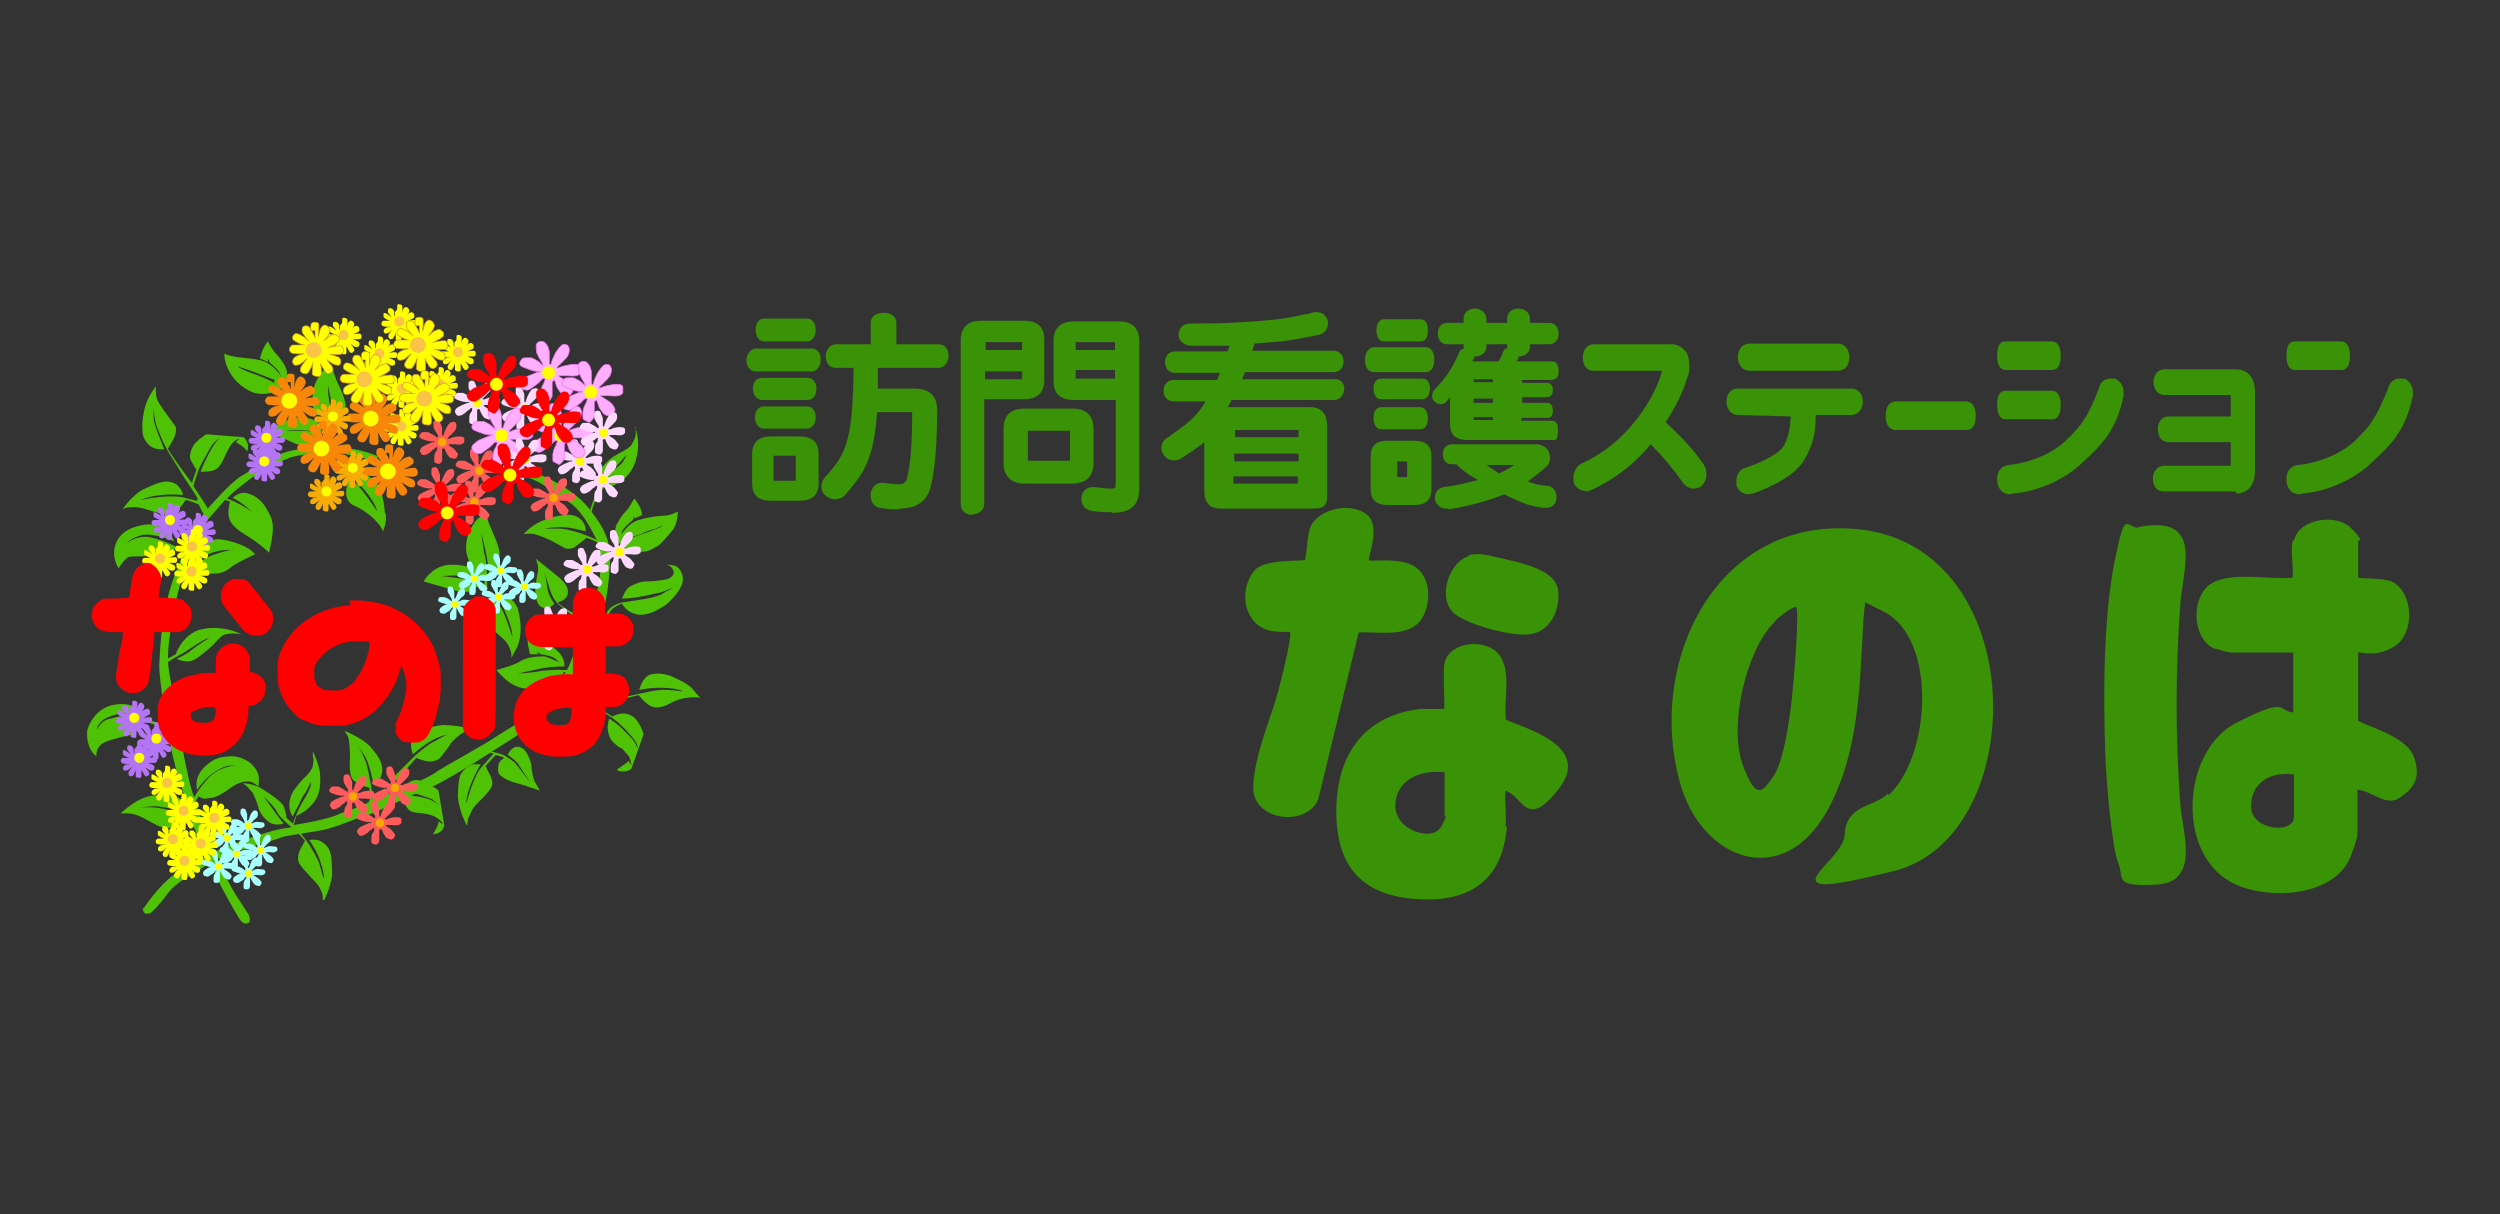 <?xml version="1.0" encoding="UTF-8"?>
<svg id="_レイヤー_1" xmlns="http://www.w3.org/2000/svg" version="1.1" viewBox="0 0 350 170">
  <rect x="0" y="0" width="350" height="170" fill="#333333" stroke="none"/>
  <!-- Generator: Adobe Illustrator 30.0.0, SVG Export Plug-In . SVG Version: 2.1.1 Build 123)  -->
  <defs>
    <style>
      .st0 {
        fill: #f7a803;
      }

      .st1 {
        fill: #b574f5;
        stroke: #963af6;
      }

      .st1, .st2, .st3, .st4, .st5, .st6, .st7, .st8 {
        stroke-miterlimit: 10;
      }

      .st1, .st3, .st4, .st6 {
        stroke-width: 0px;
      }

      .st9 {
        fill: #4fc205;
      }

      .st9, .st10 {
        fill-rule: evenodd;
      }

      .st11 {
        fill: #fdfe00;
      }

      .st12 {
        fill: #fe5b5c;
      }

      .st2 {
        fill: #ffaffe;
        stroke: #f970f7;
      }

      .st2, .st8 {
        stroke-width: .1px;
      }

      .st3 {
        fill: #ffd9ff;
        stroke: #f679f9;
      }

      .st4 {
        fill: #a9fffe;
        stroke: #29fbff;
      }

      .st13 {
        fill: #f88709;
      }

      .st14 {
        fill: #ff0;
      }

      .st15, .st10 {
        fill: #fe0000;
      }

      .st16 {
        fill: #fac446;
      }

      .st5 {
        stroke: #3a9206;
        stroke-width: .3px;
      }

      .st5, .st17 {
        fill: #3a9206;
      }

      .st18 {
        fill: red;
      }

      .st6 {
        fill: #f7ac05;
        stroke: #d68f0a;
      }

      .st7 {
        stroke-width: 0px;
      }

      .st7, .st8 {
        fill: #ffff01;
        stroke: #d6981f;
      }
    </style>
  </defs>
  <g>
    <g>
      <path class="st5" d="M264.2,111.7c6.3-5.3,7.3-22.3-.4-26.2s-2.7-1.1-2.8-1-.3,2.4-.3,2.8c-.5,8.9-.6,18.1-5,26.1-6.2,11.2-17.5,6.8-20.4-4-4.6-16.8,5.1-36.8,24.4-35.2,24.6,2,24.6,42.8,5.4,47.6s-6.9-.8-6.7-4.9,3.6-3.6,5.8-5.5ZM248.2,87.1c-4,4.1-6.3,14.6-4.4,19.9s3,4.2,4.7,1.6c1.4-2.1,2.2-8,2.5-10.7s1.1-12.5.6-13-3.1,1.8-3.5,2.2Z"/>
      <path class="st5" d="M321.3,75.8c.5-3,5.7-3.8,7.7-1.8s1,1.5,1,1.5v5.5c0,.2,3.8,0,4.9.6,2.9,1.6,3,7.1.2,8.8s-5.1.5-5.1.8v9.7c0,.6,6.7,2,7.8,5.1s-.2,4.4-2,5.6-3.7-1.1-5.9-1.2v6.4c0,.5-.8,2.8-1.1,3.4-2.5,5.4-11.9,5.7-16.5,3.1-7.5-4.2-6.6-18.2.9-22s5.4-1.5,8-1.4v-8.7h-8.9c-.2,0-2.1-.5-2.4-.6-2.9-1.5-3-7.1-.2-8.8s8.5-.4,11.4-.8c.2-1.6-.3-3.7,0-5.2ZM321.3,108.3c-3.3-.5-6.3,1-6.3,4.6s6.3,4.1,6.3,1.5v-6.1Z"/>
      <path class="st5" d="M210.8,115.9c-.7,7.6-5.5,10.4-12.8,9.8s-10.2-4.5-10.7-10.3c-.6-8.3,2.8-15,11.6-16,.7,0,3.3,0,3.4,0,.2-.2-.2-5.4.1-6.6.7-2.9,5.7-3.3,7.4-1s.5,6.4.9,9.1c4.1,1.6,11.8,4,7.3,9.6s-4.5.7-7.4,0c-.1,1.8.2,3.8,0,5.5ZM202.4,108c-3.3-.5-7.1.9-7.2,4.7s5.5,5.4,6.7,3.1.5-1.5.5-1.6v-6.1Z"/>
      <path class="st5" d="M191.6,78.6c.3.2,4.7-.5,6.6,1s1.9,4.3,1.1,6.2c-1.4,3.6-6.2,2.4-9.2,2.6l-5.7,23.5c-1.7,3.8-9,2.8-8.8-1.8s2.6-9.8,3.5-13.3,2-8.1,1.6-8.4-3.4.5-5.1-1.6-1.3-5.1.1-6.8,6.8-1.2,7.1-1.5.3-3.8.9-4.9c1.3-2.3,5.4-3.1,7.5-1.5s0,6.2.3,6.4Z"/>
      <path class="st5" d="M299.6,73.9c8.7-1.6,5.9,5.4,5.5,10.6-.7,9.4-.7,18.7,0,28.2.3,3.8,2.8,10.7-3.2,11s-4.3-.7-5.2-2.9-1.7-11.7-1.8-15c-.3-8-.3-19.4,1.3-27.2s1.3-4.2,3.5-4.6Z"/>
      <path class="st5" d="M205.9,77.8c1.6-.3,3.1.3,4.7.6,2.4.6,7.1,1.5,7.4,4.3s-1.2,6-4.5,6-8.8-1.8-10-3.1c-2.1-2.2-.4-7.1,2.5-7.7Z"/>
    </g>
    <g>
      <g>
        <path class="st17" d="M113.6,49.4c.5,0,.7.3.7.9s-.3,1-.7,1h-7.8c-.4,0-.7-.5-.7-1s.3-1,.7-1h7.8ZM113,45.3c.4,0,.6.4.6,1s-.2,1-.6,1h-6c-.4,0-.6-.4-.6-1s.2-1,.6-1h6ZM106.8,55.4c-.4,0-.6-.5-.6-1s.2-.9.6-.9h6.4c.4,0,.6.4.6.9s-.2,1-.6,1h-6.4ZM106.9,59.4c-.4,0-.6-.5-.6-1s.2-.9.6-.9h6.1c.4,0,.6.4.6.9s-.2,1-.6,1h-6.1ZM113.9,67.6c0,1.3-.7,1.8-2.1,1.8h-4c-1.4,0-2-.5-2-1.8v-4.2c0-1.3.7-1.8,2-1.8h4c1.4,0,2.1.5,2.1,1.8v4.2ZM108.4,63.1c-.5,0-.7.2-.7.6v3.5c0,.5.2.6.7.6h2.9c.5,0,.7-.2.7-.6v-3.5c0-.5-.2-.6-.7-.6h-2.9ZM117.1,51.1c-.5,0-.8-.4-.8-1s.3-1,.8-1h5.6v-3.7c0-.6.5-.8,1.2-.8s1.2.3,1.2.8v3.7h6.5c.5,0,.8.4.8,1s-.3,1-.8,1h-9.1c0,1.4,0,2.8,0,4.1h5.7c1.7,0,2.6.7,2.6,2.3,0,4.8-.3,8.3-.8,10.5-.5,2-1.9,2.6-3.8,2.6s-2,0-2.7-.2c-.5,0-.8-.5-.8-1s0-.2,0-.3c.1-.6.5-.9,1-.9s.1,0,.2,0c.7.2,1.5.3,2.2.3,1,0,1.5-.3,1.8-1.4.5-1.9.8-5.2.8-9.1s-.3-.9-.9-.9h-5.3c-.5,6.8-1.6,8.6-4.4,11.8-.2.3-.6.4-.9.4s-.6-.1-.9-.3c-.3-.2-.4-.6-.4-.8s.1-.6.4-.9c3.3-3.5,4.1-5.8,4.1-16.3h-3.1Z"/>
        <path class="st17" d="M126,71.3c-.9,0-1.9,0-2.8-.2-.8-.1-1.3-.8-1.3-1.6s0-.3,0-.5c.2-.9.9-1.4,1.5-1.4s.2,0,.4,0c.6.1,1.3.2,2,.2s1-.2,1.2-.9c.5-1.9.7-5.2.7-9s0-.2,0-.2c0,0,0,0-.2,0h-4.7c-.5,6.5-1.7,8.4-4.5,11.6-.3.4-.9.6-1.4.6s-.9-.2-1.3-.5c-.4-.3-.6-.8-.6-1.3s.2-.9.5-1.3c3.1-3.3,3.9-5.5,4-15.3h-2.5c-.9,0-1.4-.7-1.4-1.6s.6-1.7,1.4-1.7h4.9v-3c0-.7.5-1.4,1.8-1.4s1.8.7,1.8,1.4v3h5.9c.9,0,1.4.7,1.4,1.6s-.6,1.7-1.4,1.7h-8.5c0,1,0,1.9,0,2.9h5.1c2.1,0,3.2,1,3.2,3,0,4.7-.3,8.4-.9,10.7-.5,2.1-2,3.1-4.4,3.1ZM111.9,70.1h-4c-2.2,0-2.6-1.3-2.6-2.4v-4.2c0-1.1.5-2.4,2.6-2.4h4c1.8,0,2.7.8,2.7,2.4v4.2c0,1.6-.9,2.4-2.7,2.4ZM108.3,67.3s0,0,.1,0h2.9s0,0,.1,0h0v-3.5h0s0,0-.1,0h-2.9s0,0-.1,0h0v3.5h0ZM108.3,63.7h0ZM111.5,63.7h0ZM113,60h-6.1c-.7,0-1.2-.7-1.2-1.6s.5-1.5,1.2-1.5h6.1c.7,0,1.2.6,1.2,1.5s-.5,1.6-1.2,1.6ZM113.1,56h-6.4c-.7,0-1.3-.7-1.3-1.6s.5-1.5,1.3-1.5h6.4c.6,0,1.2.5,1.2,1.5s-.5,1.6-1.2,1.6ZM113.6,52h-7.8c-.8,0-1.3-.7-1.3-1.6s.7-1.6,1.3-1.6h7.8c.7,0,1.3.5,1.3,1.5s-.5,1.7-1.3,1.7ZM113,47.8h-6c-.6,0-1.2-.5-1.2-1.6s.5-1.6,1.2-1.6h6c.7,0,1.2.6,1.2,1.6s-.6,1.6-1.2,1.6Z"/>
      </g>
      <g>
        <path class="st17" d="M137.3,70.6c0,.6-.4.9-1.1.9s-1.1-.3-1.1-.9v-22.9c0-1.5.7-2.2,2.3-2.2h5.9c1.6,0,2.3.6,2.3,2.1v5.6c0,1.5-.7,2.1-2.3,2.1h-6.1v15.2ZM143.7,48c0-.6-.3-.8-.8-.8h-4.8c-.5,0-.8.2-.8.8v1.6h6.4v-1.6ZM142.9,53.7c.5,0,.8-.2.8-.7v-1.7h-6.4v2.4h5.6ZM150.1,57.8c1.6,0,2.4.7,2.4,2.3v4.6c0,1.7-.8,2.3-2.4,2.3h-6.6c-1.7,0-2.4-.7-2.4-2.3v-4.6c0-1.7.7-2.3,2.4-2.3h6.6ZM149.6,65.2c.6,0,.8-.2.8-.8v-4c0-.6-.3-.8-.8-.8h-5.5c-.6,0-.8.2-.8.8v4c0,.6.3.8.8.8h5.5ZM150.3,55.4c-1.6,0-2.3-.6-2.3-2.1v-5.6c0-1.5.7-2.1,2.3-2.1h6.2c1.6,0,2.3.7,2.3,2.2v20.6c0,1.9-.9,2.8-3.2,2.8s-2,0-2.8-.2c-.5-.1-.8-.5-.8-1v-.2c0-.6.4-.9.9-.9s.1,0,.2,0c.7.1,1.7.2,2.3.2,1,0,1.3-.2,1.3-1.4v-12.2h-6.4ZM156.7,48c0-.6-.3-.8-.8-.8h-5.2c-.5,0-.8.2-.8.8v1.6h6.8v-1.6ZM156.7,51.3h-6.8v1.7c0,.6.3.7.8.7h5.9v-2.4Z"/>
        <path class="st17" d="M136.2,72.1c-1,0-1.7-.6-1.7-1.5v-22.9c0-1.9,1-2.8,2.9-2.8h5.9c2,0,2.9.9,2.9,2.7v5.6c0,1.8-1,2.7-2.9,2.7h-5.5v14.6c0,.9-.7,1.5-1.7,1.5ZM155.6,71.7c-.7,0-1.9,0-2.9-.2-.8-.2-1.3-.8-1.3-1.6v-.3c.1-.8.7-1.4,1.5-1.4s.2,0,.4,0c.6.1,1.6.2,2.2.2s.7,0,.7-.8v-11.6h-5.8c-2,0-2.9-.9-2.9-2.7v-5.6c0-1.8,1-2.7,2.9-2.7h6.2c1.9,0,2.9.9,2.9,2.8v20.6c0,2.3-1.2,3.4-3.8,3.4ZM150.1,67.7h-6.6c-2,0-3-1-3-3v-4.6c0-2,1-2.9,3-2.9h6.6c2,0,3,1,3,2.9v4.6c0,2-1,3-3,3ZM143.9,64.5s.1,0,.2,0h5.5c.1,0,.2,0,.2,0,0,0,0,0,0-.1v-4c0,0,0-.1,0-.1,0,0-.1,0-.2,0h-5.5c-.1,0-.2,0-.2,0,0,0,0,0,0,.1v4c0,0,0,.1,0,.1ZM150.6,53s.1,0,.2,0h5.3v-1.2h-5.5v1.1s0,0,0,0ZM137.9,53.1h5c.1,0,.2,0,.2,0,0,0,0,0,0,0v-1.1h-5.2v1.2ZM150.6,49h5.5v-1c0,0,0-.1,0-.1,0,0,0,0-.1,0h-5.2c-.1,0-.2,0-.2,0,0,0,0,0,0,.1v1ZM137.9,49h5.2v-1c0,0,0-.1,0-.1,0,0,0,0-.2,0h-4.8c0,0-.1,0-.1,0,0,0,0,0,0,.1v1Z"/>
      </g>
      <g>
        <path class="st17" d="M172.4,49.8c.2-.7.4-1.4.5-2.1-2.6.1-3.6,0-6.1,0s-1.1-.3-1.1-.9.3-1,1-1c4.5,0,8.3-.1,12.3-.6,2.5-.3,3.7-.7,5.2-1,.1,0,.2,0,.3,0,.5,0,.8.2.9.8,0,.1,0,.3,0,.4,0,.4-.3.8-.8.9-1.6.3-2.9.6-5.3.9-1.3.1-2.7.3-4.1.4,0,.2,0,.3-.1.5-.2.6-.4,1.2-.5,1.8h12.2c.5,0,.8.4.8.9s-.3.9-.8.9h-12.8c-.3.8-.6,1.5-.9,2.2h13.9c.5-.1.8.2.8.7s-.3,1-.8,1h-14.8c-.4.9-.8,1.6-1.3,2.3.4,0,.7-.1,1.1-.1h11.6c1.8,0,1.8,1.1,1.8,2.7v8.5c0,1.6,0,1.6-1.7,1.6h-12.8c-1.8,0-1.6-1.2-1.6-2.8v-4.9c0-.6,0-2.4,0-2.4-1.4,1.7-2.5,2-4.1,3.3-.2.1-.5.2-.7.2-.4,0-.7-.1-1-.5-.2-.2-.3-.5-.3-.7s.1-.6.5-.8c3.1-2.2,4.4-3,6.2-6.3h-5.6c-.5,0-.8-.4-.8-.9s.3-.9.8-.9h6.5c.3-.7.7-1.5.9-2.2h-7.2c-.5,0-.8-.4-.8-.9s.3-.9.8-.9h7.8ZM182.4,60.4c0-.6-.2-.8-.7-.8h-8.9c-.4,0-.6.2-.6.8v1.4h10.2v-1.4ZM172.2,65.2h10.2v-2.4h-10.2v2.4ZM172.2,67.6c0,.5.2.7.6.7h8.9c.4,0,.7-.2.7-.7v-1.5h-10.2v1.5Z"/>
        <path class="st17" d="M183.6,71.2h-12.8c-.7,0-1.3-.2-1.6-.6-.6-.6-.6-1.5-.6-2.5v-.4s0-5.8,0-5.8c-.6.5-1.1.8-1.6,1.2-.5.3-.9.6-1.5,1-.9.6-1.9.4-2.5-.3-.3-.4-.4-.7-.4-1.1,0-.6.3-1.1.8-1.4l.3-.2c2.5-1.8,3.7-2.6,5.1-4.9h-4.5c-.8,0-1.4-.6-1.4-1.5s.6-1.5,1.4-1.5h6.1c.1-.3.3-.7.4-1h-6.3c-.8,0-1.4-.6-1.4-1.5s.6-1.5,1.4-1.5h7.4c0-.3.2-.5.2-.8-1.4,0-2.3,0-3.5,0-.6,0-1.2,0-1.9,0s-1.7-.6-1.7-1.5.6-1.6,1.6-1.6c4.9,0,8.6-.2,12.2-.6,1.8-.2,2.9-.5,3.9-.7.4,0,.8-.2,1.3-.3.2,0,.3,0,.4,0,.4,0,1.2.2,1.5,1.2h0c0,.2,0,.4,0,.5,0,.7-.5,1.3-1.3,1.5-.3,0-.7.1-1,.2-1.2.2-2.5.5-4.3.7-1.2.1-2.5.2-3.7.3,0,0,0,0,0,0h0c0,.4-.2.7-.3,1h11.4c.8,0,1.4.6,1.4,1.5s-.6,1.5-1.4,1.5h-12.4c-.1.3-.3.7-.4,1h12.9c.8-.1,1.4.5,1.4,1.3s-.6,1.6-1.4,1.6h-14.4c-.2.4-.3.7-.5,1h11.5c1.1,0,1.7.4,2.1,1.1.3.6.3,1.3.3,2.2v8.8c0,.8,0,1.3-.4,1.7-.4.4-1,.4-1.9.4ZM172.8,67.7s0,0,0,0h8.9s0,0,0,0c0,0,0,0,0-.1v-.9h-9v.9c0,0,0,0,0,.1ZM172.8,64.6h9v-1.1h-9v1.1ZM172.8,61.2h9v-.8c0,0,0-.1,0-.2,0,0,0,0,0,0h-8.9s0,0,0,0c0,0,0,0,0,.2v.8Z"/>
      </g>
      <g>
        <path class="st17" d="M223.2,51.2c-.5,0-.8-.4-.8-1.1s.3-1,.8-1h10.4c.9-.1,1.4.2,1.8.9.2.4.3.8.3,1.3s0,.9-.2,1.5c-.7,2.2-1.8,4.4-3.2,6.5,2.3,2.2,3.9,3.8,5.7,6.2.2.3.3.6.3.9s-.1.6-.3.8c-.2.3-.4.4-.7.4s-.5-.1-.7-.4c-1.5-2.3-3.1-4.1-5.4-6.3-2.3,3.1-5.5,5.5-8.6,6.9-.2,0-.3.1-.5.1-.3,0-.6-.2-.8-.6,0-.1,0-.3,0-.4,0-.5.2-.9.6-1.1,2.5-1.2,5-3,7.2-5.4,2.1-2.4,3.8-5.3,4.6-8.1,0-.2.1-.4.1-.6,0-.4-.2-.6-.7-.6l-9.7.2Z"/>
        <path class="st17" d="M221.9,68.7c-.7,0-1.4-.5-1.6-1.2,0-.2,0-.4,0-.7,0-.8.4-1.5,1.1-1.9,1.8-.8,4.5-2.4,6.9-5.2,2.1-2.4,3.7-5.2,4.4-7.8,0,0,0,0,0,0h-9.5c-.8.1-1.6-.5-1.6-1.8s.7-1.9,1.6-1.9h10.4c1.2-.1,2,.4,2.6,1.3h0c.2.6.3,1.1.3,1.7s0,1.1-.3,1.7c-.6,2-1.5,3.9-3,6.2,2.2,2.1,3.7,3.6,5.3,5.9.3.4.4.9.4,1.4s-.1.9-.4,1.3c-.3.5-.9.7-1.4.7s-1.1-.3-1.4-.7c-1.4-2-2.8-3.7-4.6-5.5-2.2,2.7-5.2,5-8.3,6.4-.3.1-.6.2-.8.2ZM223.2,49.9h0,0Z"/>
      </g>
      <g>
        <path class="st17" d="M243.2,57.3c-.5,0-.7-.5-.7-1s.2-1,.7-1h15.9c.5,0,.7.4.7,1s-.2,1-.7,1l-5.8.2c0,3-.3,4.4-1.4,6.3-1.1,2.1-4.7,3.8-6.8,4.5-.2,0-.3,0-.4,0-.3,0-.6-.2-.8-.6,0-.2,0-.3,0-.5,0-.5.2-.9.6-1,1.8-.6,5.2-2,6-3.7.8-1.6,1-2.6,1-5.2l-8.3-.2ZM257.3,48.9c.5,0,.7.5.7,1s-.3,1.1-.7,1.1h-12.4c-.5,0-.7-.5-.7-1.1s.2-1,.7-1h12.4Z"/>
        <path class="st17" d="M244.7,69.2c-.7,0-1.3-.5-1.6-1.2,0-.2,0-.5,0-.7,0-.9.5-1.6,1.2-1.8,2.3-.7,5-2.1,5.5-3.2.6-1.3.8-2.1.9-4l-7.4-.2c-.9,0-1.6-.8-1.6-1.9s.7-1.8,1.6-1.8h15.9c.8,0,1.6.6,1.6,1.8s-.8,1.9-1.6,1.9h-5c0,2.7-.4,4.1-1.5,6.1-1.5,2.9-6.7,4.7-7.3,4.9-.3,0-.5.1-.7.1ZM259.1,56.4s0,0,0,0h0s0,0,0,0ZM257.3,51.9h-12.4c-.9,0-1.6-.8-1.6-1.9s.7-1.9,1.6-1.9h12.4c.8,0,1.6.6,1.6,1.9s-.7,1.9-1.6,1.9Z"/>
      </g>
      <g>
        <path class="st17" d="M265.3,59.3c-.3,0-.5-.4-.5-1.1s.2-1.2.5-1.2h9.8c.3,0,.5.5.5,1.2s-.2,1.1-.5,1.1h-9.8Z"/>
        <path class="st17" d="M275.2,60.2h-9.8c-.3,0-1.4-.1-1.4-2s1.1-2,1.4-2h9.8c.2,0,1.4,0,1.4,2s-1,2-1.4,2Z"/>
      </g>
      <g>
        <path class="st17" d="M280.8,50.9c-.2,0-.3-.4-.3-1.1s.1-1.2.3-1.2h6.5c.2,0,.3.5.3,1.2s-.1,1.1-.3,1.1h-6.5Z"/>
        <path class="st17" d="M287.3,51.8h-6.5c-.5,0-1.2-.3-1.2-2s.6-2,1.2-2h6.5c.5,0,1.2.4,1.2,2s-.6,2-1.2,2Z"/>
      </g>
      <g>
        <path class="st17" d="M321.3,50.9c-.2,0-.3-.4-.3-1.1s.1-1.2.3-1.2h6.5c.2,0,.3.5.3,1.2s-.1,1.1-.3,1.1h-6.5Z"/>
        <path class="st17" d="M327.8,51.8h-6.5c-.5,0-1.2-.3-1.2-2s.6-2,1.2-2h6.5c.5,0,1.2.4,1.2,2s-.6,2-1.2,2Z"/>
      </g>
      <g>
        <path class="st17" d="M280.8,57.8c-.2,0-.3-.4-.3-1.1s.1-1.2.3-1.2h6.5c.2,0,.3.5.3,1.2s-.1,1.1-.3,1.1h-6.5Z"/>
        <path class="st17" d="M287.3,58.7h-6.5c-.5,0-1.2-.3-1.2-2s.6-2,1.2-2h6.5c.5,0,1.2.4,1.2,2s-.6,2-1.2,2Z"/>
      </g>
      <g>
        <path class="st17" d="M296.3,55c0,.1,0,.3,0,.4-1,4.4-2.9,6.3-5.5,8.8-2.4,2.3-6,3.7-9.2,4h-.1c-.5,0-.9-.4-.9-1.1v-.2c0-.6.3-1,.8-1,3-.3,6.3-1.6,8.5-3.7,2.3-2.3,3.2-3.5,4.8-7.6.1-.6.4-.9.8-.9s.2,0,.3,0c.4.2.6.5.6,1Z"/>
        <path class="st17" d="M281.5,69.2h-.1c-1,0-1.7-.7-1.8-1.9v-.3c0-1,.6-1.8,1.6-1.9,3-.3,6.1-1.6,8-3.4,2.3-2.2,3.1-3.4,4.6-7.2.2-1.1,1-1.5,1.6-1.5s.3,0,.5,0h.2c.7.3,1.2,1,1.2,1.9s0,.3,0,.5h0c-1,4.9-3.1,6.9-5.8,9.4-2.4,2.3-6.1,4-9.7,4.3h0ZM281.3,66.9h0Z"/>
      </g>
      <g>
        <path class="st17" d="M336.7,55c0,.1,0,.3,0,.4-1,4.4-2.9,6.3-5.5,8.8-2.4,2.3-6,3.7-9.2,4h-.1c-.5,0-.9-.4-.9-1.1v-.2c0-.6.3-1,.8-1,3-.3,6.3-1.6,8.5-3.7,2.3-2.3,2.9-3,4.8-7.6.1-.6.4-.9.8-.9s.2,0,.3,0c.4.2.6.5.6,1Z"/>
        <path class="st17" d="M322,69.2h-.1c-1,0-1.7-.7-1.8-1.9v-.3c0-1,.6-1.8,1.6-1.9,3-.3,6.1-1.6,8-3.4,2.2-2.2,2.8-2.9,4.6-7.2.2-1.1,1-1.5,1.6-1.5s.3,0,.5,0h.2c.7.3,1.2,1,1.2,1.9s0,.3,0,.5h0c-1,4.9-3.1,6.9-5.8,9.4-2.4,2.3-6.1,4-9.7,4.3h0ZM321.8,66.9h0Z"/>
      </g>
      <g>
        <path class="st17" d="M313.2,55c0-.7-.2-.9-.8-.9h-9.3c-.4,0-.7-.4-.7-1s.2-1,.7-1h10c1.2,0,1.9.8,1.9,2.4v11c0,1.5-.6,2.4-1.9,2.4h-10.1c-.5,0-.7-.4-.7-1s.2-1,.7-1h9.5c.6,0,.8-.2.8-.9v-4.2h-9.6c-.4,0-.6-.4-.6-1s.2-1,.6-1h9.6v-3.8Z"/>
        <path class="st17" d="M313.1,68.8h-10.2c-.9,0-1.5-.7-1.5-1.8s.8-1.8,1.5-1.8h9.4s0,0,0,0v-3.3h-8.7c-.9,0-1.5-.7-1.5-1.8s.6-1.8,1.5-1.8h8.7v-3s0,0,0,0h-9.3c-.9,0-1.5-.8-1.5-1.8s.6-1.8,1.5-1.8h10c1.7,0,2.7,1.2,2.7,3.2v11c0,2-1,3.2-2.7,3.2Z"/>
      </g>
      <g>
        <path class="st17" d="M216.3,68.6c-1.9-.2-2.2-.5-4-1.1,1.2-.7,2.4-1.5,3.4-2.4.4-.3.5-.7.5-1.1,0-.6-.4-1.1-1.4-1.1h-11.7c-.4,0-.6.3-.6.7s.2.7.6.7h.9c.9,1.3,3,2.3,4.3,3.1-1.9.7-4.1,1.2-6.3,1.5-.4,0-.7.4-.7.7s0,.2,0,.3c.1.5.5.7.9.7h.1c2.8-.4,5.4-1.1,7.9-2.1,2.4,1.1,3.4,1.8,5.7,2h.1c.5,0,.7-.3.8-.8,0,0,0-.2,0-.2,0-.4-.3-.8-.8-.8ZM209.9,67c-1.3-.7-2.6-1.6-3.6-2.6h7c.2,0,.4,0,.4.2s0,.2-.2.3c-1.1.8-2.3,1.5-3.6,2.1Z"/>
        <path class="st17" d="M202.6,71.2h-.2c-.7,0-1.3-.5-1.5-1.2,0-.2,0-.3,0-.4,0-.7.5-1.3,1.2-1.4,1.7-.2,3.3-.6,4.8-1-1.1-.6-2.3-1.4-3-2.2h-.6c-.8,0-1.3-.5-1.3-1.4s.5-1.4,1.3-1.4h11.7c1.3,0,2,.9,2,1.8s-.3,1.2-.8,1.6c-.7.6-1.5,1.2-2.3,1.8.8.3,1.3.5,2.6.6.8,0,1.4.7,1.4,1.5s0,.2,0,.4c-.2,1-.9,1.2-1.5,1.2h-.2c-2-.2-3.1-.7-4.8-1.5-.3-.1-.5-.3-.8-.4-2.2.9-4.8,1.6-7.7,2.1h0ZM202.2,69.6s0,0,0,0c0,0,0,0,0,0ZM208.1,65.1c.6.4,1.2.8,1.8,1.2.7-.4,1.5-.8,2.1-1.2h-3.9Z"/>
      </g>
      <g>
        <path class="st17" d="M199.6,49.1c.5,0,.7.5.7,1.2s-.3,1.3-.7,1.3h-7.3c-.5,0-.7-.6-.7-1.3s.2-1.2.7-1.2h7.3Z"/>
        <path class="st17" d="M199.6,52.1h-7.3c-.6,0-1.2-.5-1.2-1.8s.9-1.7,1.2-1.7h7.3c.5,0,1.2.4,1.2,1.7s-.5,1.8-1.2,1.8Z"/>
      </g>
      <g>
        <path class="st17" d="M193.5,55.5c-.4,0-.7-.5-.7-1.1s.2-1,.7-1h5.7c.4,0,.7.4.7,1s-.2,1.1-.7,1.1h-5.7Z"/>
        <path class="st17" d="M199.1,55.9h-5.7c-.7,0-1.1-.6-1.1-1.5s.4-1.4,1.1-1.4h5.7c.7,0,1.1.6,1.1,1.4s-.4,1.5-1.1,1.5Z"/>
      </g>
      <g>
        <path class="st17" d="M193.4,59.6c-.4,0-.6-.5-.6-1.1s.2-1,.6-1h5.4c.4,0,.6.5.6,1s-.2,1.1-.6,1.1h-5.4Z"/>
        <path class="st17" d="M198.8,60.1h-5.4c-.7,0-1.1-.6-1.1-1.6s.4-1.5,1.1-1.5h5.4c.5,0,1.1.4,1.1,1.5s-.4,1.6-1.1,1.6Z"/>
      </g>
      <g>
        <path class="st17" d="M198.9,45.2c.4,0,.6.4.6,1s-.2,1.1-.6,1.1h-5.2c-.4,0-.6-.5-.6-1.1s.2-1,.6-1h5.2Z"/>
        <path class="st17" d="M198.9,47.8h-5.2c-.6,0-1-.6-1-1.6s.5-1.5,1-1.5h5.2c.5,0,1,.4,1,1.5s-.4,1.6-1,1.6Z"/>
      </g>
      <g>
        <path class="st17" d="M198,61.8h-3.7c-1.5,0-2.2.6-2.2,2.1v4.6c0,1.5.7,2.1,2.2,2.1h3.7c1.5,0,2.2-.6,2.2-2.1v-4.6c0-1.5-.7-2.1-2.2-2.1ZM197.2,66.6c0,.2-.1.3-.3.3h-1c-.2,0-.3,0-.3-.3v-1.8c0-.2.1-.3.3-.3h1c.2,0,.3,0,.3.3v1.8Z"/>
        <path class="st17" d="M198,70.7h-3.7c-1.6,0-2.4-.7-2.4-2.2v-4.6c0-1.5.7-2.2,2.4-2.2h3.7c1.6,0,2.4.7,2.4,2.2v4.6c0,1.5-.8,2.2-2.4,2.2ZM195.8,64.6c-.2,0-.2,0-.2.2v1.8c0,.1,0,.2.2.2h1c.2,0,.2,0,.2-.2v-1.8c0-.1,0-.2-.2-.2h-1Z"/>
      </g>
      <g>
        <path class="st17" d="M216.9,45.8c.4,0,.7.3.7.9s-.2.8-.7.8h-3.4v1c0,.5-.3.7-.9.7s-.9-.2-.9-.7v-1h-4.3v1c0,.5-.3.7-.9.7s-.9-.3-.9-.7v-1h-3c-.4,0-.7-.3-.7-.8s.2-.9.7-.9h3v-1.3c0-.5.4-.7.9-.7s.9.3.9.7v1.3h4.3v-1.3c0-.5.4-.7.9-.7s.9.2.9.7v1.3h3.4Z"/>
        <path class="st17" d="M212.6,49.9c-.9,0-1.6-.6-1.6-1.4v-.3h-2.9v.3c0,.7-.5,1.4-1.6,1.4s-1.6-.6-1.6-1.4v-.3h-2.3c-.6,0-1.3-.4-1.3-1.5s.7-1.5,1.3-1.5h2.3v-.6c0-.8.7-1.4,1.6-1.4s1.6.7,1.6,1.4v.6h2.9v-.6c0-.8.6-1.4,1.6-1.4s1.6.7,1.6,1.4v.6h2.7c.6,0,1.3.4,1.3,1.5s-.7,1.5-1.3,1.5h-2.7v.3c0,.6-.4,1.4-1.6,1.4Z"/>
      </g>
    </g>
  </g>
  <g>
    <g>
      <path class="st9" d="M46.4,51.1s.4,1.6,1.1,3c.7,1.4.9,2.5.9,2.7,0,.3-.8,1-1.4,1.1-.6,0-.6-.2-.6-.2,0,0,0-1.3-.1-1.9-.1-.5-.3-1.4-.4-1.9,0-.5,0,.9.1,1.6.1.7.1.9.2,1.1s.1,1.1.1,1.1l-.9.4h-1.3c0,0-.5-1.1-.3-3.1.2-1.9,1.7-3.6,2.6-4.1Z"/>
      <path class="st9" d="M40.1,51.8c0-.4-.8-1.6-1.4-2.2-.6-.6-1.2-1.8-1.2-1.8-.9,1.1-1.1,2.4-1.1,2.4.8.3,1.1.5,1.1.5,0,0,0-.5,0-.5.2.2.2.5.2.5,0,0,.3.3,1,.9.7.7.7,1.6.6,1.1-.1-.5-1.3-1.6-1.9-1.9-.5-.3-1.2-.5-3.3-.7s-2.7-.6-2.7-.6c0,.9.3,1.9,1,3s2,2.1,3.2,2.5c1.2.3,2.2.1,3-.2.8-.3,1.3-1,1.3-1,.4-.7.3-1.7.2-2.1ZM38.4,53.6s-1.1-.6-2.4-1.1c-1.2-.4-2.5-.9-2.7-1.2,0,0,1.8.6,2.6.9s2.3.9,2.3.9h.2c0,0,0,.4,0,.4Z"/>
      <path class="st9" d="M38,59.8s1.8-.8,2-.9,1-.4,2-.4,1.7,0,2.5.7.5.5.5.5v.9s-.4.2-.4.2c0,0-.9-.6-2.7-.6s-1.8.1-1.8.1c0,0,1.8,0,2.4,0s1.4.2,1.7.4-.8,1.6-.8,1.6h-.3c0,.1-.9.2-2-.3s-1.6-.7-1.6-.7c0,0-1.1-.2-1.5-1.5Z"/>
      <path class="st9" d="M27.7,69.9c-.2-.6-2-3.1-2.2-3.5s-1.7-2.7-2.2-3.6-1-2.2-1.2-2.7c-.5-1-.6-3.1-.6-3.1,0,0,0,.6,0,1.2s.1,1,.4,1.9,1.1,2.8,1.1,2.8c-1.5.1-2.1-.4-2.7-1.3s-.4-3.1,0-4.6,1.5-2.9,1.5-2.9c0,1.6.2,1.9.5,2.4s1.9,2.7,2.2,3.1.1,1,0,1.4-1,1.8-1,1.8c.1.4,3.4,5,3.4,4.8s.6-1.8.6-1.8h0c0,0-.6-1-.8-1.4s-.1-1.1.3-1.9,1.9-1.7,1.9-1.7l5.1.4s.3,0,.6.7,0,1.3,0,1.3c-.4-.7-1.6-1.3-1.6-1.3,0,0,.5-.5.6-.5s-.6,0-1.2.8-1.3,2.6-1.5,2.8-.4.9-1.8,1-1,0-1,0c0,0,1.6-4.2,3-4.9,0,0-1.1.6-1.6,1.5s-1.5,2.6-1.7,3.2-.6,1.6-.7,2.3c0,0,1.3,1.9,2,3.1,0,0,3.1-3.6,4.6-4.5s2-1.2,2-1.2c0,0,2.9-1.8,4.3-2.2s2.7-.5,2.7-.5c0,0,3.6-.5,6.4,0s3.8,1.1,3.8,1.1l-.4.8s-1.2-.6-3.5-1-3.1-.3-3.1-.3c0,0-3.8.1-5.4.7s-4.3,2.1-4.6,2.3-3.9,2.9-4.1,3.4c0,0,3.1,1.2,3.7,2.2,0,0-.8-1.2-2.9-2.3,0,0,.7-.8,1.7-.7s2.3.9,3,2.2,1.4,1.9.4,6v.2c0,0-1.3-1.3-3.3-2.5s-2.3-2-2.4-2.8.2-1.9.2-1.9l-.7-.2-2.7,3.1s-3.2,6.3-4.1,10.8-1.5,7.5-1,10.3,2.5,15.5,3.5,17.4c0,0,1.7-3.1,3.7-3.9s2.5-.4,2.5-.4c0,0-.8-.3-1.8,0s-2.8,1.4-4,3.3c0,0-.3-1.1.2-2.1s1.9-2.3,3.3-2.5,2.1-.2,3.3.4,1.7,1.7,1.8,2.2,0,1.5,0,1.5c0,0-.8-.7-1.4-.7s-1.2.1-1.9.5-2.2,1.7-3.3,1.8-.9.3-1.8-.2l-.5.8s3.5,9.5,5.6,12.8,1.9,2.9,1.9,2.9c0,0,.4,1,0,1.2s-.8.2-1.3-.6-2.7-4.6-3.1-5.7-3.3-6.7-3.5-7.9-2-5.9-2.7-9.1-2-11-1.9-12.9.2-5.1,1.2-9.4c1-4.1,3.9-9.9,4.8-11.4l.2-.2-.7-1.4s-1.5-.6-1.8-.6c0,0-.8,1.2-1.1,1.4s-1.3.7-2.3.5-1.8-.5-1.8-.5c0,0-1.2-.4-1.9-.4s-1.4,0-1.8.4c0,0,1.4-2.2,3.2-3s3-1.4,4.4-.6c0,0,.9.8.9,1.5,0,0-3.4-.4-5.9.7,0,0,3.9-.9,6.2-.3s1.6.4,1.6.4Z"/>
      <path class="st9" d="M25.2,61.4"/>
      <path class="st9" d="M33.8,88.8s-2.7-1.5-6-.6c-2.4.9-3.2,3.4-3.2,3.4l-1.3.7v.5s2.3-1.4,2.4-1.4,2.8-2,3.6-2.1c0,0-2.2,1.4-2.6,1.8s-1.7,1-1.9,1.1,1.3.6,2.1.3,2.4-1.7,2.9-2.2,1.2-1.4,1.8-1.5,1.1-.2,2.2,0Z"/>
      <path class="st9" d="M19.7,100.2s-.1-1.9-3.3-1.6c-3.2.3-4.2,3.4-4.2,3.8,0,.3-.2,2.3,1.3,3.5,0,0-.2-1.4,1.2-2,1.4-.6,3.6-1,3.6-1,0,0,1.2-.3,1.4-1.7v-.4c0,0,2.4.8,2.4.8v-.4l-2.4-.8ZM17.8,100.2c-.4-.1-1.6.2-2.7.5s-1.5,1.5-1.5,1.5c0,0-.1-1.2,1.8-1.9,1.9-.7,2.7-.4,2.7-.4,0,0,.1.4-.3.3Z"/>
      <path class="st9" d="M25.9,112.4c-.8-1-2.3-1.3-4.6-1s-4.4,2.5-4.4,2.5c1.2-.1,1.5,0,2.2.2.7.2,1.8.9,2.8,1.4,1,.5,1.8.4,1.8.4,3.2.2,2.8-2,2.8-2,0,0,.2-.4-.5-1.4ZM24.2,113.6s-.7-.3-2.1-.5c-1.5-.2-2.5,0-2.5,0,0,0,1.2-.3,2.5-.2,1.4.2,1.8.3,1.8.3h.3v.4Z"/>
      <path class="st9" d="M20.1,127.2s1.9-3,4.3-4.8,7.6-4,7.6-4c0,0,5.3-2,7.1-2.3s1.7-.3,1.7-.3c0,0-1.7-1.4-2-2.1s-1.8-2.1-1.9-2.2,1.1,1.5,1.1,1.5l.7,1,1,1.3s-1.3.5-2.3-.4-1.2-1.7-1.3-2.1-.6-1.7-.8-1.9-.9-1.1-1.3-1.2h0c0-.1,1.6,0,2.8.8s2.8,1.8,3,2.6.3,1,.3,1.4l.9.8s.7-2,1.4-3.1,1.1-2,1.1-2.3c0,0,0-.3,0-.4s-.6,1.4-.9,1.7-.8,1.6-1,1.9-.6,1.2-.6,1.2c0,0-.5-.5-.5-1.6s.6-2,.6-2c0,0,1.1-1.5,1.6-1.9s1.1-1.3,1.1-1.6.2-.6,0-1.3v-.7c-.1,0,0,0,0,0,0,0,.9,1.8,1,3.1s.1,2.9-1,4.2-2.3,1.7-2.3,1.7l-.4,1.3s4.8-.7,6.5-1.6c0,0,3.6-1.2,4-1.6s.1-2,.1-2c0,0-1.9-.5-2.4-1.3s-.3-2.9-.3-2.9c0,0,0-2.4-.3-3s-.5-.8-.5-.8h0c0,0,2.7,1.1,3.7,2.3s2.1,2.5,1.4,4.2c0,0-.4.8-1,1,0,0-.6-3-1.2-3.9s-.9-1.5-.9-1.5c0,0,.8,1.7,1,2.2s.6,2.5.7,3.1.2,1.2.1,2.1l2.8-.7s5.2-2.2,6.1-2.9,7.1-4,8.9-5.3l2.1-1.3s6.6-5.3,7.9-8.7,3.9-9.8,4.1-11.5.5-4.2-.5-6.1-2.2-4.1-3.9-5.1-3.5-2.7-5.5-3.3.5-.8.5-.8l1.2.4s4.3,1.7,6.6,4.5,3.3,4.9,3.1,7.9-.5,5.6-1.1,6.7-2.6,9.5-5.2,11.9-6.9,5.6-6.9,5.6l-5.8,3.7s-5.2,3.2-6.5,3.6-7.7,3.6-8.7,3.8-4,1.6-6,2-5.5.8-6,1.1-7.6,2-10.1,3.7-4.3,2.3-5.7,4.2-2.3,2.6-2.3,2.6c0,0-1.1.6-1.1-.7Z"/>
      <path class="st9" d="M53.9,71.9c-.1-1.3-.4-3.5-1.4-4.5s-3.3-2.1-3.3-2.1c0,0-.3,1.7-.6,2.7-.3,1-.2,2.3,1,2.8,1.2.5,2.2,1.3,2.8,1.9.6.6,1.1,1.2,1.2,1.7,0,0,.6-1.2.4-2.5ZM49.3,67.2l.2-.3s3,3,3.3,4.7c0,0-2.5-3.9-3.6-4.4Z"/>
      <path class="st9" d="M84,75.8s-3.1-1.6-5.6-1.8c0,0-2,0-2.2,0,0,0,1-.2,2.4-.2s3.4.6,3.4.6c0,0,.1-.9-.6-1.6s-1.5-.8-2.5-.7c0,0-1.7.2-3.2.9s-2.4,1.8-2.4,1.8c0,0,.8-.2,1.6,0s2.3.9,2.3.9l1.8,1s.8.4,1.6-.2,1.5-1.2,1.5-1.2c0,0,1.7.5,2.1,1.1l-.2-.6Z"/>
      <path class="st9" d="M86.4,75.6s-.6-1.2,0-2.3,1-1.5,1.3-1.8c.3-.3,1.1-1.7,1.1-1.7,0,0,1,1.1,1.1,2.3l-1.1.5v-.4c0,0-.2.6-.2.6,0,0-1.7,1.3-1.6,2,0,0,1-1.6,2.4-2s2.2-.5,3.4-.6c1.2,0,2.1-.6,2.1-.6,0,0,0,1.8-.8,2.7s-1.7,2.1-2.3,2.3c-.6.2-.7.9-3.8.6,0,0-1.5,0-1.5-.6,0,0,1.1-1.1,3-1.7s2.9-1.1,3-1.1c0,0,.3-.2.3-.2,0,0-.6.2-1,.4-.4.1-1.6.5-1.7.6s-1.5.5-1.6.6c0,0-1.8.9-1.8.9h-.2c0,.1-.2-.2-.2-.2Z"/>
      <path class="st9" d="M84.8,86.3s0-.7.8-1.3,1.8-.7,1.8-.7l2.6-.4s2-.3,2.8-.8,1.3-.7,1.3-.8h0c0,0-1.3.6-1.9.7s-3.1.8-5.1.8c0,0,.4-1.4,1.3-1.8s1.2-.6,2.3-.6,2.7-.3,2.7-.3c0,0,.8-.3.9-.8s-.4-1.2-.9-1.2h0c0-.1.9,0,1.3.2s1.3,1.3.7,2.7-2.2,2.7-2.2,2.7c0,0-1.4.9-2.1,1.1s-1.5.5-2.6,0-1.4-1.3-1.4-1.3c0,0-1.8.6-1.8,1.5h-.5Z"/>
      <path class="st9" d="M87.4,97.6s3.7-.9,5-1,3.2.2,3.2.2c0,0-.4-.4-2.5-.5s-3.6.3-3.6.3c0,0,.4-1.9,1.7-2.2s2.6.2,2.6.2c0,0,2.5,1,3.2,1.9s1.1,1.2,1.1,1.2c0,0-.5-.2-2,0s-2.7,1-2.7,1c0,0-1.3.6-2.2.2s-1.8-1.6-1.8-1.6l-2.3.6.2-.2Z"/>
      <path class="st9" d="M84.6,99.6l1.1.7s1-.5,1.8-.4,1.4.5,1.9,1.3.7,1.6.7,1.6l-1.7,4.8s-.3.4-1.2.4-.8-.3-.8-.3c0,0,1.6-1,1.6-1.2l.4.7s-.1-1.1-.5-1.5-.8-1-1-1-1.3-.9-1.5-1.4-.4-1.1-.3-1.8.2-.9.2-.9c0,0,1.5,1,2,1.6s1,.9,1.4,1.5.6,1.1.6,1.1c0,0,0-.5-.4-1.1s-2.1-2.5-3.2-3.2-1.2-.8-1.2-.8v-.3Z"/>
      <path class="st9" d="M68.8,105.2s1.3.3,1.7.5,1.4.9,1.6,1.1,1.7,2.2,1.8,2.3.2.2.2.2c0,0-1.5-2.2-1.6-2.4s-1.3-1.2-1.4-1.2.4-.9,1-1.1,1.2.2,1.5.6.8,1.5.8,2.1.3,1.9.5,2.2.6,1.1.7,1.2c0,0-2.2-.8-3.4-1.1s-2.3-1-2.4-1.4-.1-.7,0-1.2.7-.8.7-.8v-.2s-.9-.2-1.1-.3l-1.4,1.5s0,.2.4.9.6,1.3.5,1.8-.8,1.3-1.4,1.9-1.2,1.1-1.5,1.8-.5,1-.5,1.2-.1.7-.1.7h-.1c0,0-1-1.9-1.2-3.9,0,0,0-2.5.4-3.2s1.3-1.4,1.9-1.4.9,0,.9,0c0,0-2.1,3.5-2,5.5,0,0,1-4.1,2.3-5.3l1.5-1.7-.8-.2.3-.2Z"/>
      <path class="st9" d="M56.8,109.9s.7-.7,1.5-.7,2.9,1.2,3.1,1.5l.8,4.9s-.2,1.1-1.6,1.2c0,0,.8-1.2.8-1.8l.6.4s-.2-.8-1.7-1.3-2.6,0-3.3-1-.7-1.5-.7-1.5v-.3s3.2.1,4.4.9l.9.6-1.1-.9s-2.8-1.1-3.6-1h-.8c0,0,.4-.9.8-1.1Z"/>
      <path class="st9" d="M55.1,108.8l3.1-3.1s1.6-1.4,2.4-1.8,1.4-.8,1.9-1,.4-.1.4-.1c0,0-1.1.1-2.5.9s-2.6,1.9-2.6,1.9c0,0-.8-1.9.4-2.8s3.2-1.3,4-1.3,3,.3,3.2.4.3.2.3.2l-1.1.6s-1.3,1-1.5,1.4-1.3,1.8-1.5,2-.4.4-1.2.5-2.1-.5-2.1-.5l-3,3.3v-.5Z"/>
      <path class="st9" d="M41.8,116.7l.9,1s-.2.4-.6,1.1-.5,1.6-.2,2.1,1.5,1.8,1.7,2,.9.9,1.1,1.3.5.8.5,1.6v.2h.2s1.2-2.5,1.1-4,0-2-.4-3-1.6-1.4-1.6-1.4c0,0-.8-.1-1.2,0,0,0,1.3,1.9,1.6,3.2,0,0,.6,1.7.4,2.2,0,0-.5-1.7-.6-2.1s-1.1-2.3-1.8-3.2-1-1.3-1-1.3h-.2Z"/>
      <path class="st9" d="M16.7,79.7s-1.4-1.8-.3-4,4.5-2.3,4.5-2.3c0,0,2.6.2,3.5,2.4,0,0-2.6-1.2-4.5-.9,0,0-1.6.4-2.1,1.1,0,0,1.4-1.1,3.1-.8s3.7,1.3,3.7,1.3c0,0,.1,1.1-3.1,1.3s-3.3,0-3.7.3-1,1.1-1.2,1.5Z"/>
      <path class="st9" d="M27.3,77.1s1.9-1.5,3-1.6,4.5.8,5.4,2.1c0,0-2.4,1.1-3.2,1.7s-1.3,1.1-3.3,1-2.7-.5-2.7-.5c0,0,2.1-1.6,2.8-1.9s2.6-.9,3.1-.9c0,0-.7-.1-2.1.2s-2.7,1.4-2.7,1.4l-.8.6s-.5-1.4.5-2.1Z"/>
      <path class="st9" d="M81.1,86.3s-3-1.6-3-2c0,0,1.3-.2,1.4-1.3s-.9-1.9-1.9-2.7-2.6-2.1-2.6-2.1c0,0,.5,1.1.3,1.9s-.5,3-.3,3.5.3,1.5,1.3,1.5,1.3-.6,1.3-.6c0,0-.9-1.2-1-2.3s-.4-2.1-.4-2.1c0,0,.8,2.4.8,2.5s.5,1.5,1.4,2.2,1.8,1.4,1.8,1.4h.9Z"/>
      <path class="st9" d="M80,94.1h-1.1s-.3,2-2.7,2.2-4.1.6-6.7-2.5c0,0,2.4-.6,3.5-1.3s3.3-.6,3.3-.6c0,0,2,.7,2.1,1,0,0-.7-.9-1.3-1,0,0-.9-.3-1.4-.3l-.6-.4.3.4s-1.1,0-1.2,0c0,0-.6-2.2-.2-2.7,0,0,1.3,1,2.1,1.1s2,1.1,2.3,1.5.7,1.1.6,1.8c0,0-1.9,0-3.3.3s-2.4.5-3.2.7c0,0,2.1-.1,3.4-.4,0,0,2.1-.2,2.7-.1h1.5s0,.2,0,.2Z"/>
      <path class="st9" d="M65.7,78.6s-1.5-2.6,1-5.8l1.3-1.1s0,.6.8,2.4,1.3,3.1,1.1,3.9.2,1.4-.4,2.2-.9.9-.9.9c0,0-.4-3.1-.6-3.9s-.6-2.6-.6-2.6c0,0,.2,2.1.5,3.3s.3,3.2.3,3.2v1.6c0,0-.5-.2-.5-.2,0,0,.2-.5.1-1.4,0,0-1.6-.2-2.1-2.3Z"/>
      <path class="st9" d="M66.9,80c-.9-.5-2.1-1.1-4.3-.9-2.2.3-3.3,2.3-3.3,2.3l2.1.6c2.4.7,4,1.4,5.2.3,1.3-1.1.2-2.3.2-2.3ZM61.7,80.7s3-.4,3.8.2l.2.3s-3.3-.6-4-.5Z"/>
      <path class="st9" d="M72.4,85c-.8-1.8-2.8-1.7-2.8-1.7-.8.2-1.6,1.4-1.6,1.4,0,0-.3,1.9.3,2.6s.5.7,2,2c1.5,1.3,1.3,2.8,1.3,2.8l.8-1.5c1.1-2.5,0-5.7,0-5.7ZM71.7,89.1s-1.1-3.6-1.7-4.2l-.3-.3.4-.3s1.8,3.5,1.6,4.9Z"/>
    </g>
    <path class="st9" d="M89,59.7v1c0,.7-.5,1.4-.5,1.4,0,.4-1.5,1.2-1.5,1.2,0,0-1,.5-1.5.9-.4.4-.1,0-1.1,1.1-1,1-.4,2.7-.4,2.7-.3.2-1.4,3.4-1.4,3.4l.2.3c.8-3,1.9-3.5,1.9-3.5,1.3-.1,1.7-.5,2.7-1.2,1-.8,1.7-2.2,1.9-4s-.4-3.2-.4-3.2ZM86.9,65c-.2.2-.9.8-.9.8v-.2s1.6-1.8,1.7-1.9c.1-.1-.5,1.1-.8,1.3Z"/>
    <g>
      <path class="st12" d="M66.4,65.2s.1,0,0-.3c0,0-.6-.9-.6-1.1s0-.6,0-.7.2-.3.4-.3.4,0,.5.3.3.7.3.8c0,.5,0,1,0,1,0,0,0,.1.1.1s.1,0,.1-.1.3-.9.5-1.2.3-.5.6-.6.5,0,.5,0c0,0,.2.1.2.5s-.1.6-.4.9-.5.5-.6.6-.3.2-.2.3,0,0,.2,0,.2-.1.6-.2.7-.1.8-.1.7,0,.7.3,0,.5,0,.5c0,0-.1.2-.4.3s-.9,0-.9,0h-.7s-.2,0-.2,0,.1.2.1.2c0,0,.6.3.8.6s.5.5.4.7-.2.4-.2.4c0,0-.2.2-.5.1s-.5-.2-.5-.2c0,0-.4-.5-.5-.8s-.2-.4-.2-.4c0,0,0-.1-.2,0s-.1.2-.1.2c0,0,0,.6,0,.7s0,.4,0,.7-.3.5-.3.5-.2.1-.4,0-.4-.1-.4-.3,0-.6,0-.6c0,0,0-.5.2-.7s.2-.5.2-.5c0,0,0-.2,0-.2,0,0,0,0-.1,0s-.3.3-.4.3-.4.4-.6.5-.4.3-.7.3-.3,0-.5-.3-.1-.4,0-.6.5-.4.7-.5.5-.2.7-.3.4-.1.4-.1.1,0,.1-.1-.2,0-.2,0c0,0-.4,0-.8-.1s-.9-.3-1-.4-.2-.3,0-.5.2-.3.4-.3.6,0,.7,0,.4.2.6.3.5.3.5.3c0,0,.1.2.2.1Z"/>
      <circle class="st0" cx="67.1" cy="65.9" r=".6"/>
    </g>
    <g>
      <path class="st3" d="M66.2,55.7s.1,0,0-.3c0,0-.6-.9-.6-1.1s0-.6,0-.7.2-.3.4-.3.4,0,.5.3.3.7.3.8c0,.5,0,1,0,1,0,0,0,.1.1.1s.1,0,.1-.1.3-.9.5-1.2.3-.5.6-.6.5,0,.5,0c0,0,.2.1.2.5s-.1.6-.4.9-.5.5-.6.6-.3.2-.2.3,0,0,.2,0,.2-.1.6-.2.7-.1.8-.1.7,0,.7.3,0,.5,0,.5c0,0-.1.2-.4.3s-.9,0-.9,0h-.7s-.2,0-.2,0,.1.2.1.2c0,0,.6.3.8.6s.5.5.4.7-.2.4-.2.4c0,0-.2.2-.5.1s-.5-.2-.5-.2c0,0-.4-.5-.5-.8s-.2-.4-.2-.4c0,0,0-.1-.2,0s-.1.2-.1.2c0,0,0,.6,0,.7s0,.4,0,.7-.3.5-.3.5-.2.1-.4,0-.4-.1-.4-.3,0-.6,0-.6c0,0,0-.5.2-.7s.2-.5.2-.5c0,0,0-.2,0-.2,0,0,0,0-.1,0s-.3.3-.4.3-.4.4-.6.5-.4.3-.7.3-.3,0-.5-.3-.1-.4,0-.6.5-.4.7-.5.5-.2.7-.3.4-.1.4-.1.1,0,.1-.1-.2,0-.2,0c0,0-.4,0-.8-.1s-.9-.3-1-.4-.2-.3,0-.5.2-.3.4-.3.6,0,.7,0,.4.2.6.3.5.3.5.3c0,0,.1.2.2.1Z"/>
      <circle class="st14" cx="66.8" cy="56.4" r=".6"/>
    </g>
    <g>
      <path class="st3" d="M72.8,56.5s.1,0,0-.3c0,0-.6-.9-.6-1.1s0-.6,0-.7.2-.3.4-.3.4,0,.5.3.3.7.3.8c0,.5,0,1,0,1,0,0,0,.1.1.1s.1,0,.1-.1.3-.9.5-1.2.3-.5.6-.6.5,0,.5,0c0,0,.2.1.2.5s-.1.6-.4.9-.5.5-.6.6-.3.2-.2.3,0,0,.2,0,.2-.1.6-.2.7-.1.8-.1.7,0,.7.3,0,.5,0,.5c0,0-.1.2-.4.3s-.9,0-.9,0h-.7s-.2,0-.2,0,.1.2.1.2c0,0,.6.3.8.6s.5.5.4.7-.2.4-.2.4c0,0-.2.2-.5.1s-.5-.2-.5-.2c0,0-.4-.5-.5-.8s-.2-.4-.2-.4c0,0,0-.1-.2,0s-.1.2-.1.2c0,0,0,.6,0,.7s0,.4,0,.7-.3.5-.3.5-.2.1-.4,0-.4-.1-.4-.3,0-.6,0-.6c0,0,0-.5.2-.7s.2-.5.2-.5c0,0,0-.2,0-.2,0,0,0,0-.1,0s-.3.3-.4.3-.4.4-.6.5-.4.3-.7.3-.3,0-.5-.3-.1-.4,0-.6.5-.4.7-.5.5-.2.7-.3.4-.1.4-.1.1,0,.1-.1-.2,0-.2,0c0,0-.4,0-.8-.1s-.9-.3-1-.4-.2-.3,0-.5.2-.3.4-.3.6,0,.7,0,.4.2.6.3.5.3.5.3c0,0,.1.2.2.1Z"/>
      <circle class="st14" cx="73.5" cy="57.2" r=".6"/>
    </g>
    <g>
      <path class="st3" d="M83.7,66.6s.1,0,0-.3c0,0-.6-.9-.6-1.1s0-.6,0-.7.2-.3.4-.3.4,0,.5.3.3.7.3.8c0,.5,0,1,0,1,0,0,0,.1.1.1s.1,0,.1-.1.3-.9.5-1.2.3-.5.6-.6.5,0,.5,0c0,0,.2.1.2.5s-.1.6-.4.9-.5.5-.6.6-.3.2-.2.3,0,0,.2,0,.2-.1.6-.2.7-.1.8-.1.7,0,.7.3,0,.5,0,.5c0,0-.1.2-.4.3s-.9,0-.9,0h-.7s-.2,0-.2,0,.1.2.1.2c0,0,.6.3.8.6s.5.5.4.7-.2.4-.2.4c0,0-.2.2-.5.1s-.5-.2-.5-.2c0,0-.4-.5-.5-.8s-.2-.4-.2-.4c0,0,0-.1-.2,0s-.1.2-.1.2c0,0,0,.6,0,.7s0,.4,0,.7-.3.5-.3.5-.2.1-.4,0-.4-.1-.4-.3,0-.6,0-.6c0,0,0-.5.2-.7s.2-.5.2-.5c0,0,0-.2,0-.2,0,0,0,0-.1,0s-.3.3-.4.3-.4.4-.6.5-.4.3-.7.3-.3,0-.5-.3-.1-.4,0-.6.5-.4.7-.5.5-.2.7-.3.4-.1.4-.1.1,0,.1-.1-.2,0-.2,0c0,0-.4,0-.8-.1s-.9-.3-1-.4-.2-.3,0-.5.2-.3.4-.3.6,0,.7,0,.4.2.6.3.5.3.5.3c0,0,.1.2.2.1Z"/>
      <circle class="st14" cx="84.4" cy="67.2" r=".6"/>
    </g>
    <g>
      <path class="st3" d="M80.6,63.9s.1,0,0-.3c0,0-.6-.9-.6-1.1s0-.6,0-.7.2-.3.4-.3.4,0,.5.3.3.7.3.8c0,.5,0,1,0,1,0,0,0,.1.1.1s.1,0,.1-.1.3-.9.5-1.2.3-.5.6-.6.5,0,.5,0c0,0,.2.1.2.5s-.1.6-.4.9-.5.5-.6.6-.3.2-.2.3,0,0,.2,0,.2-.1.6-.2.7-.1.8-.1.7,0,.7.3,0,.5,0,.5c0,0-.1.2-.4.3s-.9,0-.9,0h-.7s-.2,0-.2,0,.1.2.1.2c0,0,.6.3.8.6s.5.5.4.7-.2.4-.2.4c0,0-.2.2-.5.1s-.5-.2-.5-.2c0,0-.4-.5-.5-.8s-.2-.4-.2-.4c0,0,0-.1-.2,0s-.1.2-.1.2c0,0,0,.6,0,.7s0,.4,0,.7-.3.5-.3.5-.2.1-.4,0-.4-.1-.4-.3,0-.6,0-.6c0,0,0-.5.2-.7s.2-.5.2-.5c0,0,0-.2,0-.2,0,0,0,0-.1,0s-.3.3-.4.3-.4.4-.6.5-.4.3-.7.3-.3,0-.5-.3-.1-.4,0-.6.5-.4.7-.5.5-.2.7-.3.4-.1.4-.1.1,0,.1-.1-.2,0-.2,0c0,0-.4,0-.8-.1s-.9-.3-1-.4-.2-.3,0-.5.2-.3.4-.3.6,0,.7,0,.4.2.6.3.5.3.5.3c0,0,.1.2.2.1Z"/>
      <circle class="st14" cx="81.2" cy="64.6" r=".6"/>
    </g>
    <g>
      <path class="st7" d="M26.6,78.3c0-.5,0-.6.1-.7,0,0,.1,0,.2,0,0,0,.3,0,.4.2s0,.8,0,.8v.3c0,0,0-.6.3-.8.1-.1.2-.2.5,0,0,0,.2.2.2.4,0,.2-.1.3-.3.6-.2.3-.2.2-.2.2,0,0,.4-.4.5-.5.2,0,.3-.2.5,0,.1,0,.2.2.2.3,0,0,0,.2,0,.3s-.2.2-.4.3c-.2.1-.5.2-.5.2,0,0,.6-.1.9-.1.3,0,.3.3.3.4s0,.3-.2.4c-.3,0-.9,0-1,0s0,0,0,0c0,0,.6.2.7.3.1,0,.3.2.2.5,0,.2-.2.3-.4.3-.2,0-.5-.2-.6-.3s-.2-.1-.2-.1c0,0,.3.3.4.5.1.2.2.4,0,.5-.1.2-.3.2-.3.2,0,0-.2,0-.3-.2-.1-.2-.3-.6-.4-.7s0,0,0,0c0,0,0,.6,0,.7,0,.2,0,.4-.2.4-.2,0-.5,0-.6-.2,0-.3,0-.9,0-.9,0,0-.2.6-.4.8-.2.2-.5,0-.5,0,0,0-.2-.2-.1-.5s.6-.8.6-.8l-.6.5s-.4.2-.6,0c-.2-.2,0-.5,0-.5,0,0,.1-.2.5-.3h.4c0-.1-.6,0-.9-.1-.3,0-.4-.2-.4-.4,0-.2.2-.4.3-.4.2,0,.8,0,.9,0s0,0,0,0c-.1,0-.8-.3-.9-.5,0-.2,0-.3,0-.5s.4,0,.4,0c0,0,.5.3.7.5s0,0,0,0c0-.1-.5-.6-.5-.7s0-.4.1-.5.5,0,.5,0c.2.2.3.3.3.5,0,0,0,.1,0,.3,0,.2.1.3.1.3,0,0,0-.2,0-.6Z"/>
      <circle class="st16" cx="26.8" cy="80" r=".7"/>
    </g>
    <g>
      <path class="st7" d="M55.6,43.3c0-.5,0-.6.1-.7,0,0,.1,0,.2,0,0,0,.3,0,.4.2s0,.8,0,.8v.3c0,0,0-.6.3-.8.1-.1.2-.2.5,0,0,0,.2.2.2.4,0,.2-.1.3-.3.6-.2.3-.2.2-.2.2,0,0,.4-.4.5-.5.2,0,.3-.2.5,0,.1,0,.2.2.2.3,0,0,0,.2,0,.3s-.2.2-.4.3c-.2.1-.5.2-.5.2,0,0,.6-.1.9-.1.3,0,.3.3.3.4s0,.3-.2.4c-.3,0-.9,0-1,0s0,0,0,0c0,0,.6.2.7.3.1,0,.3.2.2.5,0,.2-.2.3-.4.3-.2,0-.5-.2-.6-.3s-.2-.1-.2-.1c0,0,.3.3.4.5.1.2.2.4,0,.5-.1.2-.3.2-.3.2,0,0-.2,0-.3-.2-.1-.2-.3-.6-.4-.7s0,0,0,0c0,0,0,.6,0,.7,0,.2,0,.4-.2.4-.2,0-.5,0-.6-.2,0-.3,0-.9,0-.9,0,0-.2.6-.4.8-.2.2-.5,0-.5,0,0,0-.2-.2-.1-.5s.6-.8.6-.8l-.6.5s-.4.2-.6,0c-.2-.2,0-.5,0-.5,0,0,.1-.2.5-.3h.4c0-.1-.6,0-.9-.1-.3,0-.4-.2-.4-.4,0-.2.2-.4.3-.4.2,0,.8,0,.9,0s0,0,0,0c-.1,0-.8-.3-.9-.5,0-.2,0-.3,0-.5s.4,0,.4,0c0,0,.5.3.7.5s0,0,0,0c0-.1-.5-.6-.5-.7s0-.4.1-.5.5,0,.5,0c.2.2.3.3.3.5,0,0,0,.1,0,.3,0,.2.1.3.1.3,0,0,0-.2,0-.6Z"/>
      <circle class="st16" cx="55.9" cy="45" r=".7"/>
    </g>
    <g>
      <path class="st7" d="M47.9,45.2c0-.5,0-.6.1-.7,0,0,.1,0,.2,0,0,0,.3,0,.4.2s0,.8,0,.8v.3c0,0,0-.6.3-.8.1-.1.2-.2.5,0,0,0,.2.2.2.4,0,.2-.1.3-.3.6-.2.3-.2.2-.2.2,0,0,.4-.4.5-.5.2,0,.3-.2.5,0,.1,0,.2.2.2.3,0,0,0,.2,0,.3s-.2.2-.4.3c-.2.1-.5.2-.5.2,0,0,.6-.1.9-.1.3,0,.3.3.3.4s0,.3-.2.4c-.3,0-.9,0-1,0s0,0,0,0c0,0,.6.2.7.3.1,0,.3.2.2.5,0,.2-.2.3-.4.3-.2,0-.5-.2-.6-.3s-.2-.1-.2-.1c0,0,.3.3.4.5.1.2.2.4,0,.5-.1.2-.3.2-.3.2,0,0-.2,0-.3-.2-.1-.2-.3-.6-.4-.7s0,0,0,0c0,0,0,.6,0,.7,0,.2,0,.4-.2.4-.2,0-.5,0-.6-.2,0-.3,0-.9,0-.9,0,0-.2.6-.4.8-.2.2-.5,0-.5,0,0,0-.2-.2-.1-.5s.6-.8.6-.8l-.6.5s-.4.2-.6,0c-.2-.2,0-.5,0-.5,0,0,.1-.2.5-.3h.4c0-.1-.6,0-.9-.1-.3,0-.4-.2-.4-.4,0-.2.2-.4.3-.4.2,0,.8,0,.9,0s0,0,0,0c-.1,0-.8-.3-.9-.5,0-.2,0-.3,0-.5s.4,0,.4,0c0,0,.5.3.7.5s0,0,0,0c0-.1-.5-.6-.5-.7s0-.4.1-.5.5,0,.5,0c.2.2.3.3.3.5,0,0,0,.1,0,.3,0,.2.1.3.1.3,0,0,0-.2,0-.6Z"/>
      <circle class="st16" cx="48.1" cy="46.9" r=".7"/>
    </g>
    <g>
      <path class="st7" d="M52.9,47.8c0-.5,0-.6.1-.7,0,0,.1,0,.2,0,0,0,.3,0,.4.2s0,.8,0,.8v.3c0,0,0-.6.3-.8.1-.1.2-.2.5,0,0,0,.2.2.2.4,0,.2-.1.3-.3.6-.2.3-.2.2-.2.2,0,0,.4-.4.5-.5.2,0,.3-.2.5,0,.1,0,.2.2.2.3,0,0,0,.2,0,.3s-.2.2-.4.3c-.2.1-.5.2-.5.2,0,0,.6-.1.9-.1.3,0,.3.3.3.4s0,.3-.2.4c-.3,0-.9,0-1,0s0,0,0,0c0,0,.6.2.7.3.1,0,.3.2.2.5,0,.2-.2.3-.4.3-.2,0-.5-.2-.6-.3s-.2-.1-.2-.1c0,0,.3.3.4.5.1.2.2.4,0,.5-.1.2-.3.2-.3.2,0,0-.2,0-.3-.2-.1-.2-.3-.6-.4-.7s0,0,0,0c0,0,0,.6,0,.7,0,.2,0,.4-.2.4-.2,0-.5,0-.6-.2,0-.3,0-.9,0-.9,0,0-.2.6-.4.8-.2.2-.5,0-.5,0,0,0-.2-.2-.1-.5s.6-.8.6-.8l-.6.5s-.4.2-.6,0c-.2-.2,0-.5,0-.5,0,0,.1-.2.5-.3h.4c0-.1-.6,0-.9-.1-.3,0-.4-.2-.4-.4,0-.2.2-.4.3-.4.2,0,.8,0,.9,0s0,0,0,0c-.1,0-.8-.3-.9-.5,0-.2,0-.3,0-.5s.4,0,.4,0c0,0,.5.3.7.5s0,0,0,0c0-.1-.5-.6-.5-.7s0-.4.1-.5.5,0,.5,0c.2.2.3.3.3.5,0,0,0,.1,0,.3,0,.2.1.3.1.3,0,0,0-.2,0-.6Z"/>
      <circle class="st16" cx="53.1" cy="49.5" r=".7"/>
    </g>
    <g>
      <path class="st7" d="M63.9,47.6c0-.5,0-.6.1-.7,0,0,.1,0,.2,0,0,0,.3,0,.4.2s0,.8,0,.8v.3c0,0,0-.6.3-.8.1-.1.2-.2.5,0,0,0,.2.2.2.4,0,.2-.1.3-.3.6-.2.3-.2.2-.2.2,0,0,.4-.4.5-.5.2,0,.3-.2.5,0,.1,0,.2.2.2.3,0,0,0,.2,0,.3s-.2.2-.4.3c-.2.1-.5.2-.5.2,0,0,.6-.1.9-.1.3,0,.3.3.3.4s0,.3-.2.4c-.3,0-.9,0-1,0s0,0,0,0c0,0,.6.2.7.3.1,0,.3.2.2.5,0,.2-.2.3-.4.3-.2,0-.5-.2-.6-.3s-.2-.1-.2-.1c0,0,.3.3.4.5.1.2.2.4,0,.5-.1.2-.3.2-.3.2,0,0-.2,0-.3-.2-.1-.2-.3-.6-.4-.7s0,0,0,0c0,0,0,.6,0,.7,0,.2,0,.4-.2.4-.2,0-.5,0-.6-.2,0-.3,0-.9,0-.9,0,0-.2.6-.4.8-.2.2-.5,0-.5,0,0,0-.2-.2-.1-.5s.6-.8.6-.8l-.6.5s-.4.2-.6,0c-.2-.2,0-.5,0-.5,0,0,.1-.2.5-.3h.4c0-.1-.6,0-.9-.1-.3,0-.4-.2-.4-.4,0-.2.2-.4.3-.4.2,0,.8,0,.9,0s0,0,0,0c-.1,0-.8-.3-.9-.5,0-.2,0-.3,0-.5s.4,0,.4,0c0,0,.5.3.7.5s0,0,0,0c0-.1-.5-.6-.5-.7s0-.4.1-.5.5,0,.5,0c.2.2.3.3.3.5,0,0,0,.1,0,.3,0,.2.1.3.1.3,0,0,0-.2,0-.6Z"/>
      <circle class="st16" cx="64.1" cy="49.3" r=".7"/>
    </g>
    <g>
      <path class="st7" d="M61.4,52.1c0-.5,0-.6.1-.7,0,0,.1,0,.2,0,0,0,.3,0,.4.2s0,.8,0,.8v.3c0,0,0-.6.3-.8.1-.1.2-.2.5,0,0,0,.2.2.2.4,0,.2-.1.3-.3.6-.2.3-.2.2-.2.2,0,0,.4-.4.5-.5.2,0,.3-.2.5,0,.1,0,.2.2.2.3,0,0,0,.2,0,.3s-.2.2-.4.3c-.2.1-.5.2-.5.2,0,0,.6-.1.9-.1.3,0,.3.3.3.4s0,.3-.2.4c-.3,0-.9,0-1,0s0,0,0,0c0,0,.6.2.7.3.1,0,.3.2.2.5,0,.2-.2.3-.4.3-.2,0-.5-.2-.6-.3s-.2-.1-.2-.1c0,0,.3.3.4.5.1.2.2.4,0,.5-.1.2-.3.2-.3.2,0,0-.2,0-.3-.2-.1-.2-.3-.6-.4-.7s0,0,0,0c0,0,0,.6,0,.7,0,.2,0,.4-.2.4-.2,0-.5,0-.6-.2,0-.3,0-.9,0-.9,0,0-.2.6-.4.8-.2.2-.5,0-.5,0,0,0-.2-.2-.1-.5s.6-.8.6-.8l-.6.5s-.4.2-.6,0c-.2-.2,0-.5,0-.5,0,0,.1-.2.5-.3h.4c0-.1-.6,0-.9-.1-.3,0-.4-.2-.4-.4,0-.2.2-.4.3-.4.2,0,.8,0,.9,0s0,0,0,0c-.1,0-.8-.3-.9-.5,0-.2,0-.3,0-.5s.4,0,.4,0c0,0,.5.3.7.5s0,0,0,0c0-.1-.5-.6-.5-.7s0-.4.1-.5.5,0,.5,0c.2.2.3.3.3.5,0,0,0,.1,0,.3,0,.2.1.3.1.3,0,0,0-.2,0-.6Z"/>
      <circle class="st16" cx="61.6" cy="53.8" r=".7"/>
    </g>
    <g>
      <path class="st7" d="M56,52.7c0-.5,0-.6.1-.7,0,0,.1,0,.2,0,0,0,.3,0,.4.2s0,.8,0,.8v.3c0,0,0-.6.3-.8.1-.1.2-.2.5,0,0,0,.2.2.2.4,0,.2-.1.3-.3.6-.2.3-.2.2-.2.2,0,0,.4-.4.5-.5.2,0,.3-.2.5,0,.1,0,.2.2.2.3,0,0,0,.2,0,.3s-.2.2-.4.3c-.2.1-.5.2-.5.2,0,0,.6-.1.9-.1.3,0,.3.3.3.4s0,.3-.2.4c-.3,0-.9,0-1,0s0,0,0,0c0,0,.6.2.7.3.1,0,.3.2.2.5,0,.2-.2.3-.4.3-.2,0-.5-.2-.6-.3s-.2-.1-.2-.1c0,0,.3.3.4.5.1.2.2.4,0,.5-.1.2-.3.2-.3.2,0,0-.2,0-.3-.2-.1-.2-.3-.6-.4-.7s0,0,0,0c0,0,0,.6,0,.7,0,.2,0,.4-.2.4-.2,0-.5,0-.6-.2,0-.3,0-.9,0-.9,0,0-.2.6-.4.8-.2.2-.5,0-.5,0,0,0-.2-.2-.1-.5s.6-.8.6-.8l-.6.5s-.4.2-.6,0c-.2-.2,0-.5,0-.5,0,0,.1-.2.5-.3h.4c0-.1-.6,0-.9-.1-.3,0-.4-.2-.4-.4,0-.2.2-.4.3-.4.2,0,.8,0,.9,0s0,0,0,0c-.1,0-.8-.3-.9-.5,0-.2,0-.3,0-.5s.4,0,.4,0c0,0,.5.3.7.5s0,0,0,0c0-.1-.5-.6-.5-.7s0-.4.1-.5.5,0,.5,0c.2.2.3.3.3.5,0,0,0,.1,0,.3,0,.2.1.3.1.3,0,0,0-.2,0-.6Z"/>
      <circle class="st16" cx="56.3" cy="54.4" r=".7"/>
    </g>
    <g>
      <path class="st7" d="M55.9,58c0-.5,0-.6.1-.7,0,0,.1,0,.2,0,0,0,.3,0,.4.2s0,.8,0,.8v.3c0,0,0-.6.3-.8.1-.1.2-.2.5,0,0,0,.2.2.2.4,0,.2-.1.3-.3.6-.2.3-.2.2-.2.2,0,0,.4-.4.5-.5.2,0,.3-.2.5,0,.1,0,.2.2.2.3,0,0,0,.2,0,.3s-.2.2-.4.3c-.2.1-.5.2-.5.2,0,0,.6-.1.9-.1.3,0,.3.3.3.4s0,.3-.2.4c-.3,0-.9,0-1,0s0,0,0,0c0,0,.6.2.7.3.1,0,.3.2.2.5,0,.2-.2.3-.4.3-.2,0-.5-.2-.6-.3s-.2-.1-.2-.1c0,0,.3.3.4.5.1.2.2.4,0,.5-.1.2-.3.2-.3.2,0,0-.2,0-.3-.2-.1-.2-.3-.6-.4-.7s0,0,0,0c0,0,0,.6,0,.7,0,.2,0,.4-.2.4-.2,0-.5,0-.6-.2,0-.3,0-.9,0-.9,0,0-.2.6-.4.8-.2.2-.5,0-.5,0,0,0-.2-.2-.1-.5s.6-.8.6-.8l-.6.5s-.4.2-.6,0c-.2-.2,0-.5,0-.5,0,0,.1-.2.5-.3h.4c0-.1-.6,0-.9-.1-.3,0-.4-.2-.4-.4,0-.2.2-.4.3-.4.2,0,.8,0,.9,0s0,0,0,0c-.1,0-.8-.3-.9-.5,0-.2,0-.3,0-.5s.4,0,.4,0c0,0,.5.3.7.5s0,0,0,0c0-.1-.5-.6-.5-.7s0-.4.1-.5.5,0,.5,0c.2.2.3.3.3.5,0,0,0,.1,0,.3,0,.2.1.3.1.3,0,0,0-.2,0-.6Z"/>
      <circle class="st16" cx="56.2" cy="59.7" r=".7"/>
    </g>
    <g>
      <path class="st7" d="M22.1,76.5c0-.5,0-.6.1-.7,0,0,.1,0,.2,0,0,0,.3,0,.4.2s0,.8,0,.8v.3c0,0,0-.6.3-.8.1-.1.2-.2.5,0,0,0,.2.2.2.4,0,.2-.1.3-.3.6-.2.3-.2.2-.2.2,0,0,.4-.4.5-.5.2,0,.3-.2.5,0,.1,0,.2.2.2.3,0,0,0,.2,0,.3s-.2.2-.4.3c-.2.1-.5.2-.5.2,0,0,.6-.1.9-.1.3,0,.3.3.3.4s0,.3-.2.4c-.3,0-.9,0-1,0s0,0,0,0c0,0,.6.2.7.3.1,0,.3.2.2.5,0,.2-.2.3-.4.3-.2,0-.5-.2-.6-.3s-.2-.1-.2-.1c0,0,.3.3.4.5.1.2.2.4,0,.5-.1.2-.3.2-.3.2,0,0-.2,0-.3-.2-.1-.2-.3-.6-.4-.7s0,0,0,0c0,0,0,.6,0,.7,0,.2,0,.4-.2.4-.2,0-.5,0-.6-.2,0-.3,0-.9,0-.9,0,0-.2.6-.4.8-.2.2-.5,0-.5,0,0,0-.2-.2-.1-.5s.6-.8.6-.8l-.6.5s-.4.2-.6,0c-.2-.2,0-.5,0-.5,0,0,.1-.2.5-.3h.4c0-.1-.6,0-.9-.1-.3,0-.4-.2-.4-.4,0-.2.2-.4.3-.4.2,0,.8,0,.9,0s0,0,0,0c-.1,0-.8-.3-.9-.5,0-.2,0-.3,0-.5s.4,0,.4,0c0,0,.5.3.7.5s0,0,0,0c0-.1-.5-.6-.5-.7s0-.4.1-.5.5,0,.5,0c.2.2.3.3.3.5,0,0,0,.1,0,.3,0,.2.1.3.1.3,0,0,0-.2,0-.6Z"/>
      <circle class="st16" cx="22.4" cy="78.2" r=".7"/>
    </g>
    <g>
      <path class="st7" d="M23.1,107.9c0-.5,0-.6.1-.7,0,0,.1,0,.2,0,0,0,.3,0,.4.2s0,.8,0,.8v.3c0,0,0-.6.3-.8.1-.1.2-.2.5,0,0,0,.2.2.2.4,0,.2-.1.3-.3.6-.2.3-.2.2-.2.2,0,0,.4-.4.5-.5.2,0,.3-.2.5,0,.1,0,.2.2.2.3,0,0,0,.2,0,.3s-.2.2-.4.3c-.2.1-.5.2-.5.2,0,0,.6-.1.9-.1.3,0,.3.3.3.4s0,.3-.2.4c-.3,0-.9,0-1,0s0,0,0,0c0,0,.6.2.7.3.1,0,.3.2.2.5,0,.2-.2.3-.4.3-.2,0-.5-.2-.6-.3s-.2-.1-.2-.1c0,0,.3.3.4.5.1.2.2.4,0,.5-.1.2-.3.2-.3.2,0,0-.2,0-.3-.2-.1-.2-.3-.6-.4-.7s0,0,0,0c0,0,0,.6,0,.7,0,.2,0,.4-.2.4-.2,0-.5,0-.6-.2,0-.3,0-.9,0-.9,0,0-.2.6-.4.8-.2.2-.5,0-.5,0,0,0-.2-.2-.1-.5s.6-.8.6-.8l-.6.5s-.4.2-.6,0c-.2-.2,0-.5,0-.5,0,0,.1-.2.5-.3h.4c0-.1-.6,0-.9-.1-.3,0-.4-.2-.4-.4,0-.2.2-.4.3-.4.2,0,.8,0,.9,0s0,0,0,0c-.1,0-.8-.3-.9-.5,0-.2,0-.3,0-.5s.4,0,.4,0c0,0,.5.3.7.5s0,0,0,0c0-.1-.5-.6-.5-.7s0-.4.1-.5.5,0,.5,0c.2.2.3.3.3.5,0,0,0,.1,0,.3,0,.2.1.3.1.3,0,0,0-.2,0-.6Z"/>
      <circle class="st16" cx="23.4" cy="109.6" r=".7"/>
    </g>
    <g>
      <path class="st7" d="M25.4,111.8c0-.5,0-.6.1-.7,0,0,.1,0,.2,0,0,0,.3,0,.4.2s0,.8,0,.8v.3c0,0,0-.6.3-.8.1-.1.2-.2.5,0,0,0,.2.2.2.4,0,.2-.1.3-.3.6-.2.3-.2.2-.2.2,0,0,.4-.4.5-.5.2,0,.3-.2.5,0,.1,0,.2.2.2.3,0,0,0,.2,0,.3s-.2.2-.4.3c-.2.1-.5.2-.5.2,0,0,.6-.1.9-.1.3,0,.3.3.3.4s0,.3-.2.4c-.3,0-.9,0-1,0s0,0,0,0c0,0,.6.2.7.3.1,0,.3.2.2.5,0,.2-.2.3-.4.3-.2,0-.5-.2-.6-.3s-.2-.1-.2-.1c0,0,.3.3.4.5.1.2.2.4,0,.5-.1.2-.3.2-.3.2,0,0-.2,0-.3-.2-.1-.2-.3-.6-.4-.7s0,0,0,0c0,0,0,.6,0,.7,0,.2,0,.4-.2.4-.2,0-.5,0-.6-.2,0-.3,0-.9,0-.9,0,0-.2.6-.4.8-.2.2-.5,0-.5,0,0,0-.2-.2-.1-.5s.6-.8.6-.8l-.6.5s-.4.2-.6,0c-.2-.2,0-.5,0-.5,0,0,.1-.2.5-.3h.4c0-.1-.6,0-.9-.1-.3,0-.4-.2-.4-.4,0-.2.2-.4.3-.4.2,0,.8,0,.9,0s0,0,0,0c-.1,0-.8-.3-.9-.5,0-.2,0-.3,0-.5s.4,0,.4,0c0,0,.5.3.7.5s0,0,0,0c0-.1-.5-.6-.5-.7s0-.4.1-.5.5,0,.5,0c.2.2.3.3.3.5,0,0,0,.1,0,.3,0,.2.1.3.1.3,0,0,0-.2,0-.6Z"/>
      <circle class="st16" cx="25.7" cy="113.5" r=".7"/>
    </g>
    <g>
      <path class="st7" d="M25.6,118.8c0-.5,0-.6.1-.7,0,0,.1,0,.2,0,0,0,.3,0,.4.2s0,.8,0,.8v.3c0,0,0-.6.3-.8.1-.1.2-.2.5,0,0,0,.2.2.2.4,0,.2-.1.3-.3.6-.2.3-.2.2-.2.2,0,0,.4-.4.5-.5.2,0,.3-.2.5,0,.1,0,.2.2.2.3,0,0,0,.2,0,.3s-.2.2-.4.3c-.2.1-.5.2-.5.2,0,0,.6-.1.9-.1.3,0,.3.3.3.4s0,.3-.2.4c-.3,0-.9,0-1,0s0,0,0,0c0,0,.6.2.7.3.1,0,.3.2.2.5,0,.2-.2.3-.4.3-.2,0-.5-.2-.6-.3s-.2-.1-.2-.1c0,0,.3.3.4.5.1.2.2.4,0,.5-.1.2-.3.2-.3.2,0,0-.2,0-.3-.2-.1-.2-.3-.6-.4-.7s0,0,0,0c0,0,0,.6,0,.7,0,.2,0,.4-.2.4-.2,0-.5,0-.6-.2,0-.3,0-.9,0-.9,0,0-.2.6-.4.8-.2.2-.5,0-.5,0,0,0-.2-.2-.1-.5s.6-.8.6-.8l-.6.5s-.4.2-.6,0c-.2-.2,0-.5,0-.5,0,0,.1-.2.5-.3h.4c0-.1-.6,0-.9-.1-.3,0-.4-.2-.4-.4,0-.2.2-.4.3-.4.2,0,.8,0,.9,0s0,0,0,0c-.1,0-.8-.3-.9-.5,0-.2,0-.3,0-.5s.4,0,.4,0c0,0,.5.3.7.5s0,0,0,0c0-.1-.5-.6-.5-.7s0-.4.1-.5.5,0,.5,0c.2.2.3.3.3.5,0,0,0,.1,0,.3,0,.2.1.3.1.3,0,0,0-.2,0-.6Z"/>
      <circle class="st16" cx="25.8" cy="120.5" r=".7"/>
    </g>
    <g>
      <path class="st7" d="M24,115.8c0-.5,0-.6.1-.7,0,0,.1,0,.2,0,0,0,.3,0,.4.2s0,.8,0,.8v.3c0,0,0-.6.3-.8.1-.1.2-.2.5,0,0,0,.2.2.2.4,0,.2-.1.3-.3.6-.2.3-.2.2-.2.2,0,0,.4-.4.5-.5.2,0,.3-.2.5,0,.1,0,.2.2.2.3,0,0,0,.2,0,.3s-.2.2-.4.3c-.2.1-.5.2-.5.2,0,0,.6-.1.9-.1.3,0,.3.3.3.4s0,.3-.2.4c-.3,0-.9,0-1,0s0,0,0,0c0,0,.6.2.7.3.1,0,.3.2.2.5,0,.2-.2.3-.4.3-.2,0-.5-.2-.6-.3s-.2-.1-.2-.1c0,0,.3.3.4.5.1.2.2.4,0,.5-.1.2-.3.2-.3.2,0,0-.2,0-.3-.2-.1-.2-.3-.6-.4-.7s0,0,0,0c0,0,0,.6,0,.7,0,.2,0,.4-.2.4-.2,0-.5,0-.6-.2,0-.3,0-.9,0-.9,0,0-.2.6-.4.8-.2.2-.5,0-.5,0,0,0-.2-.2-.1-.5s.6-.8.6-.8l-.6.5s-.4.2-.6,0c-.2-.2,0-.5,0-.5,0,0,.1-.2.5-.3h.4c0-.1-.6,0-.9-.1-.3,0-.4-.2-.4-.4,0-.2.2-.4.3-.4.2,0,.8,0,.9,0s0,0,0,0c-.1,0-.8-.3-.9-.5,0-.2,0-.3,0-.5s.4,0,.4,0c0,0,.5.3.7.5s0,0,0,0c0-.1-.5-.6-.5-.7s0-.4.1-.5.5,0,.5,0c.2.2.3.3.3.5,0,0,0,.1,0,.3,0,.2.1.3.1.3,0,0,0-.2,0-.6Z"/>
      <circle class="st16" cx="24.2" cy="117.5" r=".7"/>
    </g>
    <g>
      <path class="st2" d="M75.9,51.2s.2,0,0-.4c0,0-.8-1.3-.8-1.6s-.1-.8,0-1,.3-.4.6-.4.5,0,.8.4.4,1,.4,1.1c0,.7,0,1.5,0,1.5,0,0,0,.2.1.2s.2,0,.2-.2.5-1.3.7-1.6.5-.7.8-.9.7,0,.7,0c0,0,.3.2.3.7s-.2.9-.6,1.3-.7.7-.8.8-.4.3-.3.4.1,0,.2,0,.3-.2.9-.3.9-.2,1.2-.2,1,0,1,.4,0,.8,0,.8c0,0-.2.3-.6.4s-1.3,0-1.3,0h-.9c0,0-.2,0-.3,0s.2.2.2.2c0,0,.9.5,1.2.8s.6.7.6,1-.3.6-.3.6c0,0-.2.2-.6.2s-.7-.3-.7-.3c0,0-.6-.7-.7-1.1s-.2-.6-.2-.6c0,0,0-.2-.2-.1s-.2.2-.2.2c0,0,0,.9,0,1s0,.6,0,.9-.4.7-.5.8-.2.2-.5,0-.6-.2-.6-.5,0-.8,0-.8c0,0,.1-.7.3-1s.3-.7.3-.7c0-.1,0-.2,0-.2,0,0,0,0-.2,0s-.5.4-.6.5-.6.5-.9.7-.6.5-1,.4-.5-.1-.7-.4-.2-.6,0-.8.7-.6.9-.7.8-.3,1-.4.5-.2.6-.2.2,0,.2-.1-.2,0-.2,0c0,0-.6,0-1.1-.2s-1.2-.4-1.4-.6-.2-.4,0-.7.3-.4.6-.4.8,0,.9,0,.6.3.8.4.6.5.6.5c0,0,.2.2.3.2Z"/>
      <circle class="st14" cx="76.8" cy="52.2" r=".9"/>
    </g>
    <g>
      <path class="st2" d="M81.8,54s.2,0,0-.4c0,0-.8-1.3-.8-1.6s-.1-.8,0-1,.3-.4.6-.4.5,0,.8.4.4,1,.4,1.1c0,.7,0,1.5,0,1.5,0,0,0,.2.1.2s.2,0,.2-.2.5-1.3.7-1.6.5-.7.8-.9.7,0,.7,0c0,0,.3.2.3.7s-.2.9-.6,1.3-.7.7-.8.8-.4.3-.3.4.1,0,.2,0,.3-.2.9-.3.9-.2,1.2-.2,1,0,1,.4,0,.8,0,.8c0,0-.2.3-.6.4s-1.3,0-1.3,0h-.9c0,0-.2,0-.3,0s.2.2.2.2c0,0,.9.5,1.2.8s.6.7.6,1-.3.6-.3.6c0,0-.2.2-.6.2s-.7-.3-.7-.3c0,0-.6-.7-.7-1.1s-.2-.6-.2-.6c0,0,0-.2-.2-.1s-.2.2-.2.2c0,0,0,.9,0,1s0,.6,0,.9-.4.7-.5.8-.2.2-.5,0-.6-.2-.6-.5,0-.8,0-.8c0,0,.1-.7.3-1s.3-.7.3-.7c0-.1,0-.2,0-.2,0,0,0,0-.2,0s-.5.4-.6.5-.6.5-.9.7-.6.5-1,.4-.5-.1-.7-.4-.2-.6,0-.8.7-.6.9-.7.8-.3,1-.4.5-.2.6-.2.2,0,.2-.1-.2,0-.2,0c0,0-.6,0-1.1-.2s-1.2-.4-1.4-.6-.2-.4,0-.7.3-.4.6-.4.8,0,.9,0,.6.3.8.4.6.5.6.5c0,0,.2.2.3.2Z"/>
      <circle class="st14" cx="82.7" cy="54.9" r=".9"/>
    </g>
    <g>
      <path class="st2" d="M77.6,59.9s.2,0,0-.4c0,0-.8-1.3-.8-1.6s-.1-.8,0-1,.3-.4.6-.4.5,0,.8.4.4,1,.4,1.1c0,.7,0,1.5,0,1.5,0,0,0,.2.1.2s.2,0,.2-.2.5-1.3.7-1.6.5-.7.8-.9.7,0,.7,0c0,0,.3.2.3.7s-.2.9-.6,1.3-.7.7-.8.8-.4.3-.3.4.1,0,.2,0,.3-.2.9-.3.9-.2,1.2-.2,1,0,1,.4,0,.8,0,.8c0,0-.2.3-.6.4s-1.3,0-1.3,0h-.9c0,0-.2,0-.3,0s.2.2.2.2c0,0,.9.5,1.2.8s.6.7.6,1-.3.6-.3.6c0,0-.2.2-.6.2s-.7-.3-.7-.3c0,0-.6-.7-.7-1.1s-.2-.6-.2-.6c0,0,0-.2-.2-.1s-.2.2-.2.2c0,0,0,.9,0,1s0,.6,0,.9-.4.7-.5.8-.2.2-.5,0-.6-.2-.6-.5,0-.8,0-.8c0,0,.1-.7.3-1s.3-.7.3-.7c0-.1,0-.2,0-.2,0,0,0,0-.2,0s-.5.4-.6.5-.6.5-.9.7-.6.5-1,.4-.5-.1-.7-.4-.2-.6,0-.8.7-.6.9-.7.8-.3,1-.4.5-.2.6-.2.2,0,.2-.1-.2,0-.2,0c0,0-.6,0-1.1-.2s-1.2-.4-1.4-.6-.2-.4,0-.7.3-.4.6-.4.8,0,.9,0,.6.3.8.4.6.5.6.5c0,0,.2.2.3.2Z"/>
      <circle class="st14" cx="78.5" cy="60.9" r=".9"/>
    </g>
    <g>
      <path class="st2" d="M69.2,60.1s.2,0,0-.4c0,0-.8-1.3-.8-1.6s-.1-.8,0-1,.3-.4.6-.4.5,0,.8.4.4,1,.4,1.1c0,.7,0,1.5,0,1.5,0,0,0,.2.1.2s.2,0,.2-.2.5-1.3.7-1.6.5-.7.8-.9.7,0,.7,0c0,0,.3.2.3.7s-.2.9-.6,1.3-.7.7-.8.8-.4.3-.3.4.1,0,.2,0,.3-.2.9-.3.9-.2,1.2-.2,1,0,1,.4,0,.8,0,.8c0,0-.2.3-.6.4s-1.3,0-1.3,0h-.9c0,0-.2,0-.3,0s.2.2.2.2c0,0,.9.5,1.2.8s.6.7.6,1-.3.6-.3.6c0,0-.2.2-.6.2s-.7-.3-.7-.3c0,0-.6-.7-.7-1.1s-.2-.6-.2-.6c0,0,0-.2-.2-.1s-.2.2-.2.2c0,0,0,.9,0,1s0,.6,0,.9-.4.7-.5.8-.2.2-.5,0-.6-.2-.6-.5,0-.8,0-.8c0,0,.1-.7.3-1s.3-.7.3-.7c0-.1,0-.2,0-.2,0,0,0,0-.2,0s-.5.4-.6.5-.6.5-.9.7-.6.5-1,.4-.5-.1-.7-.4-.2-.6,0-.8.7-.6.9-.7.8-.3,1-.4.5-.2.6-.2.2,0,.2-.1-.2,0-.2,0c0,0-.6,0-1.1-.2s-1.2-.4-1.4-.6-.2-.4,0-.7.3-.4.6-.4.8,0,.9,0,.6.3.8.4.6.5.6.5c0,0,.2.2.3.2Z"/>
      <circle class="st14" cx="70.2" cy="61" r=".9"/>
    </g>
    <g>
      <path class="st3" d="M83.8,59.9s.1,0,0-.3c0,0-.6-.9-.6-1.1s0-.6,0-.7.2-.3.4-.3.4,0,.5.3.3.7.3.8c0,.5,0,1,0,1,0,0,0,.1.1.1s.1,0,.1-.1.3-.9.5-1.2.3-.5.6-.6.5,0,.5,0c0,0,.2.1.2.5s-.1.6-.4.9-.5.5-.6.6-.3.2-.2.3,0,0,.2,0,.2-.1.6-.2.7-.1.8-.1.7,0,.7.3,0,.5,0,.5c0,0-.1.2-.4.3s-.9,0-.9,0h-.7s-.2,0-.2,0,.1.2.1.2c0,0,.6.3.8.6s.5.5.4.7-.2.4-.2.4c0,0-.2.2-.5.1s-.5-.2-.5-.2c0,0-.4-.5-.5-.8s-.2-.4-.2-.4c0,0,0-.1-.2,0s-.1.2-.1.2c0,0,0,.6,0,.7s0,.4,0,.7-.3.5-.3.5-.2.1-.4,0-.4-.1-.4-.3,0-.6,0-.6c0,0,0-.5.2-.7s.2-.5.2-.5c0,0,0-.2,0-.2,0,0,0,0-.1,0s-.3.3-.4.3-.4.4-.6.5-.4.3-.7.3-.3,0-.5-.3-.1-.4,0-.6.5-.4.7-.5.5-.2.7-.3.4-.1.4-.1.1,0,.1-.1-.2,0-.2,0c0,0-.4,0-.8-.1s-.9-.3-1-.4-.2-.3,0-.5.2-.3.4-.3.6,0,.7,0,.4.2.6.3.5.3.5.3c0,0,.1.2.2.1Z"/>
      <circle class="st14" cx="84.5" cy="60.6" r=".6"/>
    </g>
    <g>
      <path class="st3" d="M86,76.6s.1,0,0-.3c0,0-.6-.9-.6-1.1s0-.6,0-.7.2-.3.4-.3.4,0,.5.3.3.7.3.8c0,.5,0,1,0,1,0,0,0,.1.1.1s.1,0,.1-.1.3-.9.5-1.2.3-.5.6-.6.5,0,.5,0c0,0,.2.1.2.5s-.1.6-.4.9-.5.5-.6.6-.3.2-.2.3,0,0,.2,0,.2-.1.6-.2.7-.1.8-.1.7,0,.7.3,0,.5,0,.5c0,0-.1.2-.4.3s-.9,0-.9,0h-.7s-.2,0-.2,0,.1.2.1.2c0,0,.6.3.8.6s.5.5.4.7-.2.4-.2.4c0,0-.2.2-.5.1s-.5-.2-.5-.2c0,0-.4-.5-.5-.8s-.2-.4-.2-.4c0,0,0-.1-.2,0s-.1.2-.1.2c0,0,0,.6,0,.7s0,.4,0,.7-.3.5-.3.5-.2.1-.4,0-.4-.1-.4-.3,0-.6,0-.6c0,0,0-.5.2-.7s.2-.5.2-.5c0,0,0-.2,0-.2,0,0,0,0-.1,0s-.3.3-.4.3-.4.4-.6.5-.4.3-.7.3-.3,0-.5-.3-.1-.4,0-.6.5-.4.7-.5.5-.2.7-.3.4-.1.4-.1.1,0,.1-.1-.2,0-.2,0c0,0-.4,0-.8-.1s-.9-.3-1-.4-.2-.3,0-.5.2-.3.4-.3.6,0,.7,0,.4.2.6.3.5.3.5.3c0,0,.1.2.2.1Z"/>
      <circle class="st14" cx="86.7" cy="77.3" r=".6"/>
    </g>
    <g>
      <path class="st3" d="M81.5,79.1s.1,0,0-.3c0,0-.6-.9-.6-1.1s0-.6,0-.7.2-.3.4-.3.4,0,.5.3.3.7.3.8c0,.5,0,1,0,1,0,0,0,.1.1.1s.1,0,.1-.1.3-.9.5-1.2.3-.5.6-.6.5,0,.5,0c0,0,.2.1.2.5s-.1.6-.4.9-.5.5-.6.6-.3.2-.2.3,0,0,.2,0,.2-.1.6-.2.7-.1.8-.1.7,0,.7.3,0,.5,0,.5c0,0-.1.2-.4.3s-.9,0-.9,0h-.7s-.2,0-.2,0,.1.2.1.2c0,0,.6.3.8.6s.5.5.4.7-.2.4-.2.4c0,0-.2.2-.5.1s-.5-.2-.5-.2c0,0-.4-.5-.5-.8s-.2-.4-.2-.4c0,0,0-.1-.2,0s-.1.2-.1.2c0,0,0,.6,0,.7s0,.4,0,.7-.3.5-.3.5-.2.1-.4,0-.4-.1-.4-.3,0-.6,0-.6c0,0,0-.5.2-.7s.2-.5.2-.5c0,0,0-.2,0-.2,0,0,0,0-.1,0s-.3.3-.4.3-.4.4-.6.5-.4.3-.7.3-.3,0-.5-.3-.1-.4,0-.6.5-.4.7-.5.5-.2.7-.3.4-.1.4-.1.1,0,.1-.1-.2,0-.2,0c0,0-.4,0-.8-.1s-.9-.3-1-.4-.2-.3,0-.5.2-.3.4-.3.6,0,.7,0,.4.2.6.3.5.3.5.3c0,0,.1.2.2.1Z"/>
      <circle class="st14" cx="82.2" cy="79.7" r=".6"/>
    </g>
    <g>
      <path class="st3" d="M76.8,87.3s.1,0,0-.3c0,0-.6-.9-.6-1.1s0-.6,0-.7.2-.3.4-.3.4,0,.5.3.3.7.3.8c0,.5,0,1,0,1,0,0,0,.1.1.1s.1,0,.1-.1.3-.9.5-1.2.3-.5.6-.6.5,0,.5,0c0,0,.2.1.2.5s-.1.6-.4.9-.5.5-.6.6-.3.2-.2.3,0,0,.2,0,.2-.1.6-.2.7-.1.8-.1.7,0,.7.3,0,.5,0,.5c0,0-.1.2-.4.3s-.9,0-.9,0h-.7s-.2,0-.2,0,.1.2.1.2c0,0,.6.3.8.6s.5.5.4.7-.2.4-.2.4c0,0-.2.2-.5.1s-.5-.2-.5-.2c0,0-.4-.5-.5-.8s-.2-.4-.2-.4c0,0,0-.1-.2,0s-.1.2-.1.2c0,0,0,.6,0,.7s0,.4,0,.7-.3.5-.3.5-.2.1-.4,0-.4-.1-.4-.3,0-.6,0-.6c0,0,0-.5.2-.7s.2-.5.2-.5c0,0,0-.2,0-.2,0,0,0,0-.1,0s-.3.3-.4.3-.4.4-.6.5-.4.3-.7.3-.3,0-.5-.3-.1-.4,0-.6.5-.4.7-.5.5-.2.7-.3.4-.1.4-.1.1,0,.1-.1-.2,0-.2,0c0,0-.4,0-.8-.1s-.9-.3-1-.4-.2-.3,0-.5.2-.3.4-.3.6,0,.7,0,.4.2.6.3.5.3.5.3c0,0,.1.2.2.1Z"/>
      <circle class="st14" cx="77.5" cy="88" r=".6"/>
    </g>
    <g>
      <path class="st4" d="M69.3,83.1s.1,0,0-.2c0,0-.4-.7-.5-.9s0-.4,0-.6.2-.2.3-.2.3,0,.4.2.2.6.2.6c0,.4,0,.8,0,.8,0,0,0,.1,0,.1s0,0,.1,0,.3-.7.4-.9.3-.4.4-.5.4,0,.4,0c0,0,.2.1.2.4s0,.5-.3.7-.4.4-.5.5-.2.2-.2.2,0,0,.1,0,.2-.1.5-.2.5,0,.7,0,.5,0,.6.2,0,.4,0,.4c0,0-.1.1-.3.2s-.7,0-.7,0h-.5s-.1,0-.1,0,.1.1.1.1c0,0,.5.3.7.5s.4.4.3.6-.2.3-.2.3c0,0-.1.1-.4,0s-.4-.2-.4-.2c0,0-.3-.4-.4-.6s-.1-.3-.1-.3c0,0,0,0-.1,0s0,.1,0,.1c0,0,0,.5,0,.6s0,.3,0,.5-.2.4-.3.4-.1,0-.3,0-.3-.1-.3-.3,0-.4,0-.4c0,0,0-.4.2-.6s.2-.4.2-.4c0,0,0-.1,0-.1,0,0,0,0,0,0s-.3.2-.3.3-.3.3-.5.4-.3.3-.6.2-.3,0-.4-.2-.1-.3,0-.5.4-.3.5-.4.4-.2.5-.2.3,0,.3,0,.1,0,0,0-.1,0-.1,0c0,0-.3,0-.6-.1s-.7-.2-.8-.3-.1-.2,0-.4.1-.2.3-.2.4,0,.5,0,.3.1.5.2.4.3.4.3c0,0,.1.1.2,0Z"/>
      <circle class="st14" cx="69.8" cy="83.6" r=".5"/>
    </g>
    <g>
      <path class="st4" d="M63.2,84s.1,0,0-.2c0,0-.4-.7-.5-.9s0-.4,0-.6.2-.2.3-.2.3,0,.4.2.2.6.2.6c0,.4,0,.8,0,.8,0,0,0,.1,0,.1s0,0,.1,0,.3-.7.4-.9.3-.4.4-.5.4,0,.4,0c0,0,.2.1.2.4s0,.5-.3.7-.4.4-.5.5-.2.2-.2.2,0,0,.1,0,.2-.1.5-.2.5,0,.7,0,.5,0,.6.2,0,.4,0,.4c0,0-.1.1-.3.2s-.7,0-.7,0h-.5s-.1,0-.1,0,.1.1.1.1c0,0,.5.3.7.5s.4.4.3.6-.2.3-.2.3c0,0-.1.1-.4,0s-.4-.2-.4-.2c0,0-.3-.4-.4-.6s-.1-.3-.1-.3c0,0,0,0-.1,0s0,.1,0,.1c0,0,0,.5,0,.6s0,.3,0,.5-.2.4-.3.4-.1,0-.3,0-.3-.1-.3-.3,0-.4,0-.4c0,0,0-.4.2-.6s.2-.4.2-.4c0,0,0-.1,0-.1,0,0,0,0,0,0s-.3.2-.3.3-.3.3-.5.4-.3.3-.6.2-.3,0-.4-.2-.1-.3,0-.5.4-.3.5-.4.4-.2.5-.2.3,0,.3,0,.1,0,0,0-.1,0-.1,0c0,0-.3,0-.6-.1s-.7-.2-.8-.3-.1-.2,0-.4.1-.2.3-.2.4,0,.5,0,.3.1.5.2.4.3.4.3c0,0,.1.1.2,0Z"/>
      <circle class="st14" cx="63.7" cy="84.6" r=".5"/>
    </g>
    <g>
      <path class="st4" d="M30.1,120.8s.1,0,0-.2c0,0-.4-.7-.5-.9s0-.4,0-.6.2-.2.3-.2.3,0,.4.2.2.6.2.6c0,.4,0,.8,0,.8,0,0,0,.1,0,.1s0,0,.1,0,.3-.7.4-.9.3-.4.4-.5.4,0,.4,0c0,0,.2.1.2.4s0,.5-.3.7-.4.4-.5.5-.2.2-.2.2,0,0,.1,0,.2-.1.5-.2.5,0,.7,0,.5,0,.6.2,0,.4,0,.4c0,0-.1.1-.3.2s-.7,0-.7,0h-.5s-.1,0-.1,0,.1.1.1.1c0,0,.5.3.7.5s.4.4.3.6-.2.3-.2.3c0,0-.1.1-.4,0s-.4-.2-.4-.2c0,0-.3-.4-.4-.6s-.1-.3-.1-.3c0,0,0,0-.1,0s0,.1,0,.1c0,0,0,.5,0,.6s0,.3,0,.5-.2.4-.3.4-.1,0-.3,0-.3-.1-.3-.3,0-.4,0-.4c0,0,0-.4.2-.6s.2-.4.2-.4c0,0,0-.1,0-.1,0,0,0,0,0,0s-.3.2-.3.3-.3.3-.5.4-.3.3-.6.2-.3,0-.4-.2-.1-.3,0-.5.4-.3.5-.4.4-.2.5-.2.3,0,.3,0,.1,0,0,0-.1,0-.1,0c0,0-.3,0-.6-.1s-.7-.2-.8-.3-.1-.2,0-.4.1-.2.3-.2.4,0,.5,0,.3.1.5.2.4.3.4.3c0,0,.1.1.2,0Z"/>
      <circle class="st14" cx="30.6" cy="121.3" r=".5"/>
    </g>
    <g>
      <path class="st4" d="M34.3,121.7s.1,0,0-.2c0,0-.4-.7-.5-.9s0-.4,0-.6.2-.2.3-.2.3,0,.4.2.2.6.2.6c0,.4,0,.8,0,.8,0,0,0,.1,0,.1s0,0,.1,0,.3-.7.4-.9.3-.4.4-.5.4,0,.4,0c0,0,.2.1.2.4s0,.5-.3.7-.4.4-.5.5-.2.2-.2.2,0,0,.1,0,.2-.1.5-.2.5,0,.7,0,.5,0,.6.2,0,.4,0,.4c0,0-.1.1-.3.2s-.7,0-.7,0h-.5s-.1,0-.1,0,.1.1.1.1c0,0,.5.3.7.5s.4.4.3.6-.2.3-.2.3c0,0-.1.1-.4,0s-.4-.2-.4-.2c0,0-.3-.4-.4-.6s-.1-.3-.1-.3c0,0,0,0-.1,0s0,.1,0,.1c0,0,0,.5,0,.6s0,.3,0,.5-.2.4-.3.4-.1,0-.3,0-.3-.1-.3-.3,0-.4,0-.4c0,0,0-.4.2-.6s.2-.4.2-.4c0,0,0-.1,0-.1,0,0,0,0,0,0s-.3.2-.3.3-.3.3-.5.4-.3.3-.6.2-.3,0-.4-.2-.1-.3,0-.5.4-.3.5-.4.4-.2.5-.2.3,0,.3,0,.1,0,0,0-.1,0-.1,0c0,0-.3,0-.6-.1s-.7-.2-.8-.3-.1-.2,0-.4.1-.2.3-.2.4,0,.5,0,.3.1.5.2.4.3.4.3c0,0,.1.1.2,0Z"/>
      <circle class="st14" cx="34.8" cy="122.3" r=".5"/>
    </g>
    <g>
      <path class="st4" d="M32.6,119s.1,0,0-.2c0,0-.4-.7-.5-.9s0-.4,0-.6.2-.2.3-.2.3,0,.4.2.2.6.2.6c0,.4,0,.8,0,.8,0,0,0,.1,0,.1s0,0,.1,0,.3-.7.4-.9.3-.4.4-.5.4,0,.4,0c0,0,.2.1.2.4s0,.5-.3.7-.4.4-.5.5-.2.2-.2.2,0,0,.1,0,.2-.1.5-.2.5,0,.7,0,.5,0,.6.2,0,.4,0,.4c0,0-.1.1-.3.2s-.7,0-.7,0h-.5s-.1,0-.1,0,.1.1.1.1c0,0,.5.3.7.5s.4.4.3.6-.2.3-.2.3c0,0-.1.1-.4,0s-.4-.2-.4-.2c0,0-.3-.4-.4-.6s-.1-.3-.1-.3c0,0,0,0-.1,0s0,.1,0,.1c0,0,0,.5,0,.6s0,.3,0,.5-.2.4-.3.4-.1,0-.3,0-.3-.1-.3-.3,0-.4,0-.4c0,0,0-.4.2-.6s.2-.4.2-.4c0,0,0-.1,0-.1,0,0,0,0,0,0s-.3.2-.3.3-.3.3-.5.4-.3.3-.6.2-.3,0-.4-.2-.1-.3,0-.5.4-.3.5-.4.4-.2.5-.2.3,0,.3,0,.1,0,0,0-.1,0-.1,0c0,0-.3,0-.6-.1s-.7-.2-.8-.3-.1-.2,0-.4.1-.2.3-.2.4,0,.5,0,.3.1.5.2.4.3.4.3c0,0,.1.1.2,0Z"/>
      <circle class="st14" cx="33.1" cy="119.5" r=".5"/>
    </g>
    <g>
      <path class="st4" d="M36,118.5s.1,0,0-.2c0,0-.4-.7-.5-.9s0-.4,0-.6.2-.2.3-.2.3,0,.4.2.2.6.2.6c0,.4,0,.8,0,.8,0,0,0,.1,0,.1s0,0,.1,0,.3-.7.4-.9.3-.4.4-.5.4,0,.4,0c0,0,.2.1.2.4s0,.5-.3.7-.4.4-.5.5-.2.2-.2.2,0,0,.1,0,.2-.1.5-.2.5,0,.7,0,.5,0,.6.2,0,.4,0,.4c0,0-.1.1-.3.2s-.7,0-.7,0h-.5s-.1,0-.1,0,.1.1.1.1c0,0,.5.3.7.5s.4.4.3.6-.2.3-.2.3c0,0-.1.1-.4,0s-.4-.2-.4-.2c0,0-.3-.4-.4-.6s-.1-.3-.1-.3c0,0,0,0-.1,0s0,.1,0,.1c0,0,0,.5,0,.6s0,.3,0,.5-.2.4-.3.4-.1,0-.3,0-.3-.1-.3-.3,0-.4,0-.4c0,0,0-.4.2-.6s.2-.4.2-.4c0,0,0-.1,0-.1,0,0,0,0,0,0s-.3.2-.3.3-.3.3-.5.4-.3.3-.6.2-.3,0-.4-.2-.1-.3,0-.5.4-.3.5-.4.4-.2.5-.2.3,0,.3,0,.1,0,0,0-.1,0-.1,0c0,0-.3,0-.6-.1s-.7-.2-.8-.3-.1-.2,0-.4.1-.2.3-.2.4,0,.5,0,.3.1.5.2.4.3.4.3c0,0,.1.1.2,0Z"/>
      <circle class="st14" cx="36.5" cy="119" r=".5"/>
    </g>
    <g>
      <path class="st4" d="M31.3,116.8s.1,0,0-.2c0,0-.4-.7-.5-.9s0-.4,0-.6.2-.2.3-.2.3,0,.4.2.2.6.2.6c0,.4,0,.8,0,.8,0,0,0,.1,0,.1s0,0,.1,0,.3-.7.4-.9.3-.4.4-.5.4,0,.4,0c0,0,.2.1.2.4s0,.5-.3.7-.4.4-.5.5-.2.2-.2.2,0,0,.1,0,.2-.1.5-.2.5,0,.7,0,.5,0,.6.2,0,.4,0,.4c0,0-.1.1-.3.2s-.7,0-.7,0h-.5s-.1,0-.1,0,.1.1.1.1c0,0,.5.3.7.5s.4.4.3.6-.2.3-.2.3c0,0-.1.1-.4,0s-.4-.2-.4-.2c0,0-.3-.4-.4-.6s-.1-.3-.1-.3c0,0,0,0-.1,0s0,.1,0,.1c0,0,0,.5,0,.6s0,.3,0,.5-.2.4-.3.4-.1,0-.3,0-.3-.1-.3-.3,0-.4,0-.4c0,0,0-.4.2-.6s.2-.4.2-.4c0,0,0-.1,0-.1,0,0,0,0,0,0s-.3.2-.3.3-.3.3-.5.4-.3.3-.6.2-.3,0-.4-.2-.1-.3,0-.5.4-.3.5-.4.4-.2.5-.2.3,0,.3,0,.1,0,0,0-.1,0-.1,0c0,0-.3,0-.6-.1s-.7-.2-.8-.3-.1-.2,0-.4.1-.2.3-.2.4,0,.5,0,.3.1.5.2.4.3.4.3c0,0,.1.1.2,0Z"/>
      <circle class="st14" cx="31.8" cy="117.3" r=".5"/>
    </g>
    <g>
      <path class="st4" d="M65.9,80.5s.1,0,0-.2c0,0-.4-.7-.5-.9s0-.4,0-.6.2-.2.3-.2.3,0,.4.2.2.6.2.6c0,.4,0,.8,0,.8,0,0,0,.1,0,.1s0,0,.1,0,.3-.7.4-.9.3-.4.4-.5.4,0,.4,0c0,0,.2.1.2.4s0,.5-.3.7-.4.4-.5.5-.2.2-.2.2,0,0,.1,0,.2-.1.5-.2.5,0,.7,0,.5,0,.6.2,0,.4,0,.4c0,0-.1.1-.3.2s-.7,0-.7,0h-.5s-.1,0-.1,0,.1.1.1.1c0,0,.5.3.7.5s.4.4.3.6-.2.3-.2.3c0,0-.1.1-.4,0s-.4-.2-.4-.2c0,0-.3-.4-.4-.6s-.1-.3-.1-.3c0,0,0,0-.1,0s0,.1,0,.1c0,0,0,.5,0,.6s0,.3,0,.5-.2.4-.3.4-.1,0-.3,0-.3-.1-.3-.3,0-.4,0-.4c0,0,0-.4.2-.6s.2-.4.2-.4c0,0,0-.1,0-.1,0,0,0,0,0,0s-.3.2-.3.3-.3.3-.5.4-.3.3-.6.2-.3,0-.4-.2-.1-.3,0-.5.4-.3.5-.4.4-.2.5-.2.3,0,.3,0,.1,0,0,0-.1,0-.1,0c0,0-.3,0-.6-.1s-.7-.2-.8-.3-.1-.2,0-.4.1-.2.3-.2.4,0,.5,0,.3.1.5.2.4.3.4.3c0,0,.1.1.2,0Z"/>
      <circle class="st14" cx="66.4" cy="81" r=".5"/>
    </g>
    <g>
      <path class="st4" d="M69.6,79.4s.1,0,0-.2c0,0-.4-.7-.5-.9s0-.4,0-.6.2-.2.3-.2.3,0,.4.2.2.6.2.6c0,.4,0,.8,0,.8,0,0,0,.1,0,.1s0,0,.1,0,.3-.7.4-.9.3-.4.4-.5.4,0,.4,0c0,0,.2.1.2.4s0,.5-.3.7-.4.4-.5.5-.2.2-.2.2,0,0,.1,0,.2-.1.5-.2.5,0,.7,0,.5,0,.6.2,0,.4,0,.4c0,0-.1.1-.3.2s-.7,0-.7,0h-.5s-.1,0-.1,0,.1.1.1.1c0,0,.5.3.7.5s.4.4.3.6-.2.3-.2.3c0,0-.1.1-.4,0s-.4-.2-.4-.2c0,0-.3-.4-.4-.6s-.1-.3-.1-.3c0,0,0,0-.1,0s0,.1,0,.1c0,0,0,.5,0,.6s0,.3,0,.5-.2.4-.3.4-.1,0-.3,0-.3-.1-.3-.3,0-.4,0-.4c0,0,0-.4.2-.6s.2-.4.2-.4c0,0,0-.1,0-.1,0,0,0,0,0,0s-.3.2-.3.3-.3.3-.5.4-.3.3-.6.2-.3,0-.4-.2-.1-.3,0-.5.4-.3.5-.4.4-.2.5-.2.3,0,.3,0,.1,0,0,0-.1,0-.1,0c0,0-.3,0-.6-.1s-.7-.2-.8-.3-.1-.2,0-.4.1-.2.3-.2.4,0,.5,0,.3.1.5.2.4.3.4.3c0,0,.1.1.2,0Z"/>
      <circle class="st14" cx="70.1" cy="79.9" r=".5"/>
    </g>
    <g>
      <path class="st12" d="M76.8,69.1s.1,0,0-.3c0,0-.6-.9-.6-1.1s0-.6,0-.7.2-.3.4-.3.4,0,.5.3.3.7.3.8c0,.5,0,1,0,1,0,0,0,.1.1.1s.1,0,.1-.1.3-.9.5-1.2.3-.5.6-.6.5,0,.5,0c0,0,.2.1.2.5s-.1.6-.4.9-.5.5-.6.6-.3.2-.2.3,0,0,.2,0,.2-.1.6-.2.7-.1.8-.1.7,0,.7.3,0,.5,0,.5c0,0-.1.2-.4.3s-.9,0-.9,0h-.7s-.2,0-.2,0,.1.2.1.2c0,0,.6.3.8.6s.5.5.4.7-.2.4-.2.4c0,0-.2.2-.5.1s-.5-.2-.5-.2c0,0-.4-.5-.5-.8s-.2-.4-.2-.4c0,0,0-.1-.2,0s-.1.2-.1.2c0,0,0,.6,0,.7s0,.4,0,.7-.3.5-.3.5-.2.1-.4,0-.4-.1-.4-.3,0-.6,0-.6c0,0,0-.5.2-.7s.2-.5.2-.5c0,0,0-.2,0-.2,0,0,0,0-.1,0s-.3.3-.4.3-.4.4-.6.5-.4.3-.7.3-.3,0-.5-.3-.1-.4,0-.6.5-.4.7-.5.5-.2.7-.3.4-.1.4-.1.1,0,.1-.1-.2,0-.2,0c0,0-.4,0-.8-.1s-.9-.3-1-.4-.2-.3,0-.5.2-.3.4-.3.6,0,.7,0,.4.2.6.3.5.3.5.3c0,0,.1.2.2.1Z"/>
      <circle class="st0" cx="77.5" cy="69.7" r=".6"/>
    </g>
    <g>
      <path class="st12" d="M52.5,114.5s.1,0,0-.3c0,0-.6-.9-.6-1.1s0-.6,0-.7.2-.3.4-.3.4,0,.5.3.3.7.3.8c0,.5,0,1,0,1,0,0,0,.1.1.1s.1,0,.1-.1.3-.9.5-1.2.3-.5.6-.6.5,0,.5,0c0,0,.2.1.2.5s-.1.6-.4.9-.5.5-.6.6-.3.2-.2.3,0,0,.2,0,.2-.1.6-.2.7-.1.8-.1.7,0,.7.3,0,.5,0,.5c0,0-.1.2-.4.3s-.9,0-.9,0h-.7s-.2,0-.2,0,.1.2.1.2c0,0,.6.3.8.6s.5.5.4.7-.2.4-.2.4c0,0-.2.2-.5.1s-.5-.2-.5-.2c0,0-.4-.5-.5-.8s-.2-.4-.2-.4c0,0,0-.1-.2,0s-.1.2-.1.2c0,0,0,.6,0,.7s0,.4,0,.7-.3.5-.3.5-.2.1-.4,0-.4-.1-.4-.3,0-.6,0-.6c0,0,0-.5.2-.7s.2-.5.2-.5c0,0,0-.2,0-.2,0,0,0,0-.1,0s-.3.3-.4.3-.4.4-.6.5-.4.3-.7.3-.3,0-.5-.3-.1-.4,0-.6.5-.4.7-.5.5-.2.7-.3.4-.1.4-.1.1,0,.1-.1-.2,0-.2,0c0,0-.4,0-.8-.1s-.9-.3-1-.4-.2-.3,0-.5.2-.3.4-.3.6,0,.7,0,.4.2.6.3.5.3.5.3c0,0,.1.2.2.1Z"/>
      <circle class="st0" cx="53.2" cy="115.2" r=".6"/>
    </g>
    <g>
      <path class="st12" d="M54.7,109.7s.1,0,0-.3c0,0-.6-.9-.6-1.1s0-.6,0-.7.2-.3.4-.3.4,0,.5.3.3.7.3.8c0,.5,0,1,0,1,0,0,0,.1.1.1s.1,0,.1-.1.3-.9.5-1.2.3-.5.6-.6.5,0,.5,0c0,0,.2.1.2.5s-.1.6-.4.9-.5.5-.6.6-.3.2-.2.3,0,0,.2,0,.2-.1.6-.2.7-.1.8-.1.7,0,.7.3,0,.5,0,.5c0,0-.1.2-.4.3s-.9,0-.9,0h-.7s-.2,0-.2,0,.1.2.1.2c0,0,.6.3.8.6s.5.5.4.7-.2.4-.2.4c0,0-.2.2-.5.1s-.5-.2-.5-.2c0,0-.4-.5-.5-.8s-.2-.4-.2-.4c0,0,0-.1-.2,0s-.1.2-.1.2c0,0,0,.6,0,.7s0,.4,0,.7-.3.5-.3.5-.2.1-.4,0-.4-.1-.4-.3,0-.6,0-.6c0,0,0-.5.2-.7s.2-.5.2-.5c0,0,0-.2,0-.2,0,0,0,0-.1,0s-.3.3-.4.3-.4.4-.6.5-.4.3-.7.3-.3,0-.5-.3-.1-.4,0-.6.5-.4.7-.5.5-.2.7-.3.4-.1.4-.1.1,0,.1-.1-.2,0-.2,0c0,0-.4,0-.8-.1s-.9-.3-1-.4-.2-.3,0-.5.2-.3.4-.3.6,0,.7,0,.4.2.6.3.5.3.5.3c0,0,.1.2.2.1Z"/>
      <circle class="st0" cx="55.3" cy="110.3" r=".6"/>
    </g>
    <g>
      <path class="st12" d="M48.7,110.8s.1,0,0-.3c0,0-.6-.9-.6-1.1s0-.6,0-.7.2-.3.4-.3.4,0,.5.3.3.7.3.8c0,.5,0,1,0,1,0,0,0,.1.1.1s.1,0,.1-.1.3-.9.5-1.2.3-.5.6-.6.5,0,.5,0c0,0,.2.1.2.5s-.1.6-.4.9-.5.5-.6.6-.3.2-.2.3,0,0,.2,0,.2-.1.6-.2.7-.1.8-.1.7,0,.7.3,0,.5,0,.5c0,0-.1.2-.4.3s-.9,0-.9,0h-.7s-.2,0-.2,0,.1.2.1.2c0,0,.6.3.8.6s.5.5.4.7-.2.4-.2.4c0,0-.2.2-.5.1s-.5-.2-.5-.2c0,0-.4-.5-.5-.8s-.2-.4-.2-.4c0,0,0-.1-.2,0s-.1.2-.1.2c0,0,0,.6,0,.7s0,.4,0,.7-.3.5-.3.5-.2.1-.4,0-.4-.1-.4-.3,0-.6,0-.6c0,0,0-.5.2-.7s.2-.5.2-.5c0,0,0-.2,0-.2,0,0,0,0-.1,0s-.3.3-.4.3-.4.4-.6.5-.4.3-.7.3-.3,0-.5-.3-.1-.4,0-.6.5-.4.7-.5.5-.2.7-.3.4-.1.4-.1.1,0,.1-.1-.2,0-.2,0c0,0-.4,0-.8-.1s-.9-.3-1-.4-.2-.3,0-.5.2-.3.4-.3.6,0,.7,0,.4.2.6.3.5.3.5.3c0,0,.1.2.2.1Z"/>
      <circle class="st0" cx="49.4" cy="111.5" r=".6"/>
    </g>
    <g>
      <path class="st12" d="M61.3,61.2s.1,0,0-.3c0,0-.6-.9-.6-1.1s0-.6,0-.7.2-.3.4-.3.4,0,.5.3.3.7.3.8c0,.5,0,1,0,1,0,0,0,.1.1.1s.1,0,.1-.1.3-.9.5-1.2.3-.5.6-.6.5,0,.5,0c0,0,.2.1.2.5s-.1.6-.4.9-.5.5-.6.6-.3.2-.2.3,0,0,.2,0,.2-.1.6-.2.7-.1.8-.1.7,0,.7.3,0,.5,0,.5c0,0-.1.2-.4.3s-.9,0-.9,0h-.7s-.2,0-.2,0,.1.2.1.2c0,0,.6.3.8.6s.5.5.4.7-.2.4-.2.4c0,0-.2.2-.5.1s-.5-.2-.5-.2c0,0-.4-.5-.5-.8s-.2-.4-.2-.4c0,0,0-.1-.2,0s-.1.2-.1.2c0,0,0,.6,0,.7s0,.4,0,.7-.3.5-.3.5-.2.1-.4,0-.4-.1-.4-.3,0-.6,0-.6c0,0,0-.5.2-.7s.2-.5.2-.5c0,0,0-.2,0-.2,0,0,0,0-.1,0s-.3.3-.4.3-.4.4-.6.5-.4.3-.7.3-.3,0-.5-.3-.1-.4,0-.6.5-.4.7-.5.5-.2.7-.3.4-.1.4-.1.1,0,.1-.1-.2,0-.2,0c0,0-.4,0-.8-.1s-.9-.3-1-.4-.2-.3,0-.5.2-.3.4-.3.6,0,.7,0,.4.2.6.3.5.3.5.3c0,0,.1.2.2.1Z"/>
      <circle class="st0" cx="61.9" cy="61.9" r=".6"/>
    </g>
    <g>
      <path class="st12" d="M61,67.8s.1,0,0-.3c0,0-.6-.9-.6-1.1s0-.6,0-.7.2-.3.4-.3.4,0,.5.3.3.7.3.8c0,.5,0,1,0,1,0,0,0,.1.1.1s.1,0,.1-.1.3-.9.5-1.2.3-.5.6-.6.5,0,.5,0c0,0,.2.1.2.5s-.1.6-.4.9-.5.5-.6.6-.3.2-.2.3,0,0,.2,0,.2-.1.6-.2.7-.1.8-.1.7,0,.7.3,0,.5,0,.5c0,0-.1.2-.4.3s-.9,0-.9,0h-.7s-.2,0-.2,0,.1.2.1.2c0,0,.6.3.8.6s.5.5.4.7-.2.4-.2.4c0,0-.2.2-.5.1s-.5-.2-.5-.2c0,0-.4-.5-.5-.8s-.2-.4-.2-.4c0,0,0-.1-.2,0s-.1.2-.1.2c0,0,0,.6,0,.7s0,.4,0,.7-.3.5-.3.5-.2.1-.4,0-.4-.1-.4-.3,0-.6,0-.6c0,0,0-.5.2-.7s.2-.5.2-.5c0,0,0-.2,0-.2,0,0,0,0-.1,0s-.3.3-.4.3-.4.4-.6.5-.4.3-.7.3-.3,0-.5-.3-.1-.4,0-.6.5-.4.7-.5.5-.2.7-.3.4-.1.4-.1.1,0,.1-.1-.2,0-.2,0c0,0-.4,0-.8-.1s-.9-.3-1-.4-.2-.3,0-.5.2-.3.4-.3.6,0,.7,0,.4.2.6.3.5.3.5.3c0,0,.1.2.2.1Z"/>
      <circle class="st0" cx="61.6" cy="68.5" r=".6"/>
    </g>
    <g>
      <path class="st12" d="M65.7,69.7s.1,0,0-.3c0,0-.6-.9-.6-1.1s0-.6,0-.7.2-.3.4-.3.4,0,.5.3.3.7.3.8c0,.5,0,1,0,1,0,0,0,.1.1.1s.1,0,.1-.1.3-.9.5-1.2.3-.5.6-.6.5,0,.5,0c0,0,.2.1.2.5s-.1.6-.4.9-.5.5-.6.6-.3.2-.2.3,0,0,.2,0,.2-.1.6-.2.7-.1.8-.1.7,0,.7.3,0,.5,0,.5c0,0-.1.2-.4.3s-.9,0-.9,0h-.7s-.2,0-.2,0,.1.2.1.2c0,0,.6.3.8.6s.5.5.4.7-.2.4-.2.4c0,0-.2.2-.5.1s-.5-.2-.5-.2c0,0-.4-.5-.5-.8s-.2-.4-.2-.4c0,0,0-.1-.2,0s-.1.2-.1.2c0,0,0,.6,0,.7s0,.4,0,.7-.3.5-.3.5-.2.1-.4,0-.4-.1-.4-.3,0-.6,0-.6c0,0,0-.5.2-.7s.2-.5.2-.5c0,0,0-.2,0-.2,0,0,0,0-.1,0s-.3.3-.4.3-.4.4-.6.5-.4.3-.7.3-.3,0-.5-.3-.1-.4,0-.6.5-.4.7-.5.5-.2.7-.3.4-.1.4-.1.1,0,.1-.1-.2,0-.2,0c0,0-.4,0-.8-.1s-.9-.3-1-.4-.2-.3,0-.5.2-.3.4-.3.6,0,.7,0,.4.2.6.3.5.3.5.3c0,0,.1.2.2.1Z"/>
      <circle class="st0" cx="66.4" cy="70.3" r=".6"/>
    </g>
    <g>
      <path class="st3" d="M72.8,63.7s.1,0,0-.3c0,0-.6-.9-.6-1.1s0-.6,0-.7.2-.3.4-.3.4,0,.5.3.3.7.3.8c0,.5,0,1,0,1,0,0,0,.1.1.1s.1,0,.1-.1.3-.9.5-1.2.3-.5.6-.6.5,0,.5,0c0,0,.2.1.2.5s-.1.6-.4.9-.5.5-.6.6-.3.2-.2.3,0,0,.2,0,.2-.1.6-.2.7-.1.8-.1.7,0,.7.3,0,.5,0,.5c0,0-.1.2-.4.3s-.9,0-.9,0h-.7s-.2,0-.2,0,.1.2.1.2c0,0,.6.3.8.6s.5.5.4.7-.2.4-.2.4c0,0-.2.2-.5.1s-.5-.2-.5-.2c0,0-.4-.5-.5-.8s-.2-.4-.2-.4c0,0,0-.1-.2,0s-.1.2-.1.2c0,0,0,.6,0,.7s0,.4,0,.7-.3.5-.3.5-.2.1-.4,0-.4-.1-.4-.3,0-.6,0-.6c0,0,0-.5.2-.7s.2-.5.2-.5c0,0,0-.2,0-.2,0,0,0,0-.1,0s-.3.3-.4.3-.4.4-.6.5-.4.3-.7.3-.3,0-.5-.3-.1-.4,0-.6.5-.4.7-.5.5-.2.7-.3.4-.1.4-.1.1,0,.1-.1-.2,0-.2,0c0,0-.4,0-.8-.1s-.9-.3-1-.4-.2-.3,0-.5.2-.3.4-.3.6,0,.7,0,.4.2.6.3.5.3.5.3c0,0,.1.2.2.1Z"/>
      <circle class="st14" cx="73.5" cy="64.3" r=".6"/>
    </g>
    <g>
      <path class="st15" d="M61.7,70.8s.2,0,0-.4c0,0-.8-1.3-.8-1.6s-.1-.8,0-1,.3-.4.6-.4.5,0,.8.4.4,1,.4,1.1c0,.7,0,1.5,0,1.5,0,0,0,.2.1.2s.2,0,.2-.2.5-1.3.7-1.6.5-.7.8-.9.7,0,.7,0c0,0,.3.2.3.7s-.2.9-.6,1.3-.7.7-.8.8-.4.3-.3.4.1,0,.2,0,.3-.2.9-.3.9-.2,1.2-.2,1,0,1,.4,0,.8,0,.8c0,0-.2.3-.6.4s-1.3,0-1.3,0h-.9c0,0-.2,0-.3,0s.2.2.2.2c0,0,.9.5,1.2.8s.6.7.6,1-.3.6-.3.6c0,0-.2.2-.6.2s-.7-.3-.7-.3c0,0-.6-.7-.7-1.1s-.2-.6-.2-.6c0,0,0-.2-.2-.1s-.2.2-.2.2c0,0,0,.9,0,1s0,.6,0,.9-.4.7-.5.8-.2.2-.5,0-.6-.2-.6-.5,0-.8,0-.8c0,0,.1-.7.3-1s.3-.7.3-.7c0-.1,0-.2,0-.2,0,0,0,0-.2,0s-.5.4-.6.5-.6.5-.9.7-.6.5-1,.4-.5-.1-.7-.4-.2-.6,0-.8.7-.6.9-.7.8-.3,1-.4.5-.2.6-.2.2,0,.2-.1-.2,0-.2,0c0,0-.6,0-1.1-.2s-1.2-.4-1.4-.6-.2-.4,0-.7.3-.4.6-.4.8,0,.9,0,.6.3.8.4.6.5.6.5c0,0,.2.2.3.2Z"/>
      <circle class="st14" cx="62.6" cy="71.8" r=".9"/>
    </g>
    <g>
      <path class="st18" d="M70.5,65.5s.2,0,0-.4c0,0-.8-1.3-.8-1.6s-.1-.8,0-1,.3-.4.6-.4.5,0,.8.4.4,1,.4,1.1c0,.7,0,1.5,0,1.5,0,0,0,.2.1.2s.2,0,.2-.2.5-1.3.7-1.6.5-.7.8-.9.7,0,.7,0c0,0,.3.2.3.7s-.2.9-.6,1.3-.7.7-.8.8-.4.3-.3.4.1,0,.2,0,.3-.2.9-.3.9-.2,1.2-.2,1,0,1,.4,0,.8,0,.8c0,0-.2.3-.6.4s-1.3,0-1.3,0h-.9c0,0-.2,0-.3,0s.2.2.2.2c0,0,.9.5,1.2.8s.6.7.6,1-.3.6-.3.6c0,0-.2.2-.6.2s-.7-.3-.7-.3c0,0-.6-.7-.7-1.1s-.2-.6-.2-.6c0,0,0-.2-.2-.1s-.2.2-.2.2c0,0,0,.9,0,1s0,.6,0,.9-.4.7-.5.8-.2.2-.5,0-.6-.2-.6-.5,0-.8,0-.8c0,0,.1-.7.3-1s.3-.7.3-.7c0-.1,0-.2,0-.2,0,0,0,0-.2,0s-.5.4-.6.5-.6.5-.9.7-.6.5-1,.4-.5-.1-.7-.4-.2-.6,0-.8.7-.6.9-.7.8-.3,1-.4.5-.2.6-.2.2,0,.2-.1-.2,0-.2,0c0,0-.6,0-1.1-.2s-1.2-.4-1.4-.6-.2-.4,0-.7.3-.4.6-.4.8,0,.9,0,.6.3.8.4.6.5.6.5c0,0,.2.2.3.2Z"/>
      <circle class="st14" cx="71.4" cy="66.5" r=".9"/>
    </g>
    <g>
      <path class="st8" d="M58.1,45.6c0-.7,0-1,.2-1.1,0,0,.2-.1.3-.1,0,0,.5,0,.6.2s0,1.3,0,1.3v.5c0,0,.1-1,.5-1.4.2-.2.4-.3.8,0,.1.1.3.3.3.6,0,.3-.2.6-.5,1-.4.5-.3.4-.3.4,0,0,.6-.6.9-.7.3-.1.6-.3.8-.1.2.2.4.3.4.4,0,0,0,.3,0,.4s-.3.3-.6.5c-.4.2-.8.4-.8.4,0,0,1-.2,1.5-.2.4,0,.5.5.5.6s0,.5-.4.6c-.4.1-1.4,0-1.5,0s0,0,0,0c.1,0,1,.3,1.2.4.2.2.4.4.3.7,0,.4-.3.5-.6.4-.3,0-.7-.3-1-.5s-.3-.2-.3-.2c0,0,.4.6.6.8.2.2.3.6.1.8-.2.3-.5.3-.5.3,0,0-.3,0-.5-.3-.2-.3-.6-1-.6-1.1s0,0,0,0c0,.1.1.9.1,1.2,0,.2,0,.6-.4.6-.3,0-.8,0-.9-.4,0-.5.1-1.4.1-1.4,0,0-.4,1-.7,1.3-.3.3-.8,0-.8,0,0,0-.4-.2-.2-.7s.9-1.3.9-1.3l-1,.8s-.7.3-.9,0c-.3-.4,0-.8,0-.8,0,0,.2-.3.8-.5l.7-.2s-.9.1-1.4,0c-.5,0-.7-.4-.7-.6,0-.2.3-.6.5-.6.2,0,1.2,0,1.5,0s0,0,0,0c-.2,0-1.3-.5-1.5-.8-.1-.3,0-.5.2-.7s.7,0,.7,0c0,0,.8.4,1.2.8s0,0,0,0c-.2-.2-.8-1-.8-1.1s-.1-.6.2-.8.7,0,.7,0c.3.3.4.5.5.7,0,0,0,.2.2.4.1.3.2.5.2.5,0,0,0-.3,0-1Z"/>
      <circle class="st16" cx="58.5" cy="48.3" r="1.1"/>
    </g>
    <g>
      <path class="st8" d="M43.5,46.3c0-.7,0-1,.2-1.1,0,0,.2-.1.3-.1,0,0,.5,0,.6.2s0,1.3,0,1.3v.5c0,0,.1-1,.5-1.4.2-.2.4-.3.8,0,.1.1.3.3.3.6,0,.3-.2.6-.5,1-.4.5-.3.4-.3.4,0,0,.6-.6.9-.7.3-.1.6-.3.8-.1.2.2.4.3.4.4,0,0,0,.3,0,.4s-.3.3-.6.5c-.4.2-.8.4-.8.4,0,0,1-.2,1.5-.2.4,0,.5.5.5.6s0,.5-.4.6c-.4.1-1.4,0-1.5,0s0,0,0,0c.1,0,1,.3,1.2.4.2.2.4.4.3.7,0,.4-.3.5-.6.4-.3,0-.7-.3-1-.5s-.3-.2-.3-.2c0,0,.4.6.6.8.2.2.3.6.1.8-.2.3-.5.3-.5.3,0,0-.3,0-.5-.3-.2-.3-.6-1-.6-1.1s0,0,0,0c0,.1.1.9.1,1.2,0,.2,0,.6-.4.6-.3,0-.8,0-.9-.4,0-.5.1-1.4.1-1.4,0,0-.4,1-.7,1.3-.3.3-.8,0-.8,0,0,0-.4-.2-.2-.7s.9-1.3.9-1.3l-1,.8s-.7.3-.9,0c-.3-.4,0-.8,0-.8,0,0,.2-.3.8-.5l.7-.2s-.9.1-1.4,0c-.5,0-.7-.4-.7-.6,0-.2.3-.6.5-.6.2,0,1.2,0,1.5,0s0,0,0,0c-.2,0-1.3-.5-1.5-.8-.1-.3,0-.5.2-.7s.7,0,.7,0c0,0,.8.4,1.2.8s0,0,0,0c-.2-.2-.8-1-.8-1.1s-.1-.6.2-.8.7,0,.7,0c.3.3.4.5.5.7,0,0,0,.2.2.4.1.3.2.5.2.5,0,0,0-.3,0-1Z"/>
      <circle class="st16" cx="43.9" cy="49" r="1.1"/>
    </g>
    <g>
      <path class="st13" d="M51.5,55.9c0-.7,0-1,.2-1.1,0,0,.2-.1.3-.1,0,0,.5,0,.6.2s0,1.3,0,1.3v.5c0,0,.1-1,.5-1.4.2-.2.4-.3.8,0,.1.1.3.3.3.6,0,.3-.2.6-.5,1-.4.5-.3.4-.3.4,0,0,.6-.6.9-.7.3-.1.6-.3.8-.1.2.2.4.3.4.4,0,0,0,.3,0,.4s-.3.3-.6.5c-.4.2-.8.4-.8.4,0,0,1-.2,1.5-.2.4,0,.5.5.5.6s0,.5-.4.6c-.4.1-1.4,0-1.5,0s0,0,0,0c.1,0,1,.3,1.2.4.2.2.4.4.3.7,0,.4-.3.5-.6.4-.3,0-.7-.3-1-.5s-.3-.2-.3-.2c0,0,.4.6.6.8.2.2.3.6.1.8-.2.3-.5.3-.5.3,0,0-.3,0-.5-.3-.2-.3-.6-1-.6-1.1s0,0,0,0c0,.1.1.9.1,1.2,0,.2,0,.6-.4.6-.3,0-.8,0-.9-.4,0-.5.1-1.4.1-1.4,0,0-.4,1-.7,1.3-.3.3-.8,0-.8,0,0,0-.4-.2-.2-.7s.9-1.3.9-1.3l-1,.8s-.7.3-.9,0c-.3-.4,0-.8,0-.8,0,0,.2-.3.8-.5l.7-.2s-.9.1-1.4,0c-.5,0-.7-.4-.7-.6,0-.2.3-.6.5-.6.2,0,1.2,0,1.5,0s0,0,0,0c-.2,0-1.3-.5-1.5-.8-.1-.3,0-.5.2-.7s.7,0,.7,0c0,0,.8.4,1.2.8s0,0,0,0c-.2-.2-.8-1-.8-1.1s-.1-.6.2-.8.7,0,.7,0c.3.3.4.5.5.7,0,0,0,.2.2.4.1.3.2.5.2.5,0,0,0-.3,0-1Z"/>
      <circle class="st14" cx="51.9" cy="58.6" r="1.1"/>
    </g>
    <g>
      <path class="st13" d="M40.1,53.5c0-.7,0-1,.2-1.1,0,0,.2-.1.3-.1,0,0,.5,0,.6.2s0,1.3,0,1.3v.5c0,0,.1-1,.5-1.4.2-.2.4-.3.8,0,.1.1.3.3.3.6,0,.3-.2.6-.5,1-.4.5-.3.4-.3.4,0,0,.6-.6.9-.7.3-.1.6-.3.8-.1.2.2.4.3.4.4,0,0,0,.3,0,.4s-.3.3-.6.5c-.4.2-.8.4-.8.4,0,0,1-.2,1.5-.2.4,0,.5.5.5.6s0,.5-.4.6c-.4.1-1.4,0-1.5,0s0,0,0,0c.1,0,1,.3,1.2.4.2.2.4.4.3.7,0,.4-.3.5-.6.4-.3,0-.7-.3-1-.5s-.3-.2-.3-.2c0,0,.4.6.6.8.2.2.3.6.1.8-.2.3-.5.3-.5.3,0,0-.3,0-.5-.3-.2-.3-.6-1-.6-1.1s0,0,0,0c0,.1.1.9.1,1.2,0,.2,0,.6-.4.6-.3,0-.8,0-.9-.4,0-.5.1-1.4.1-1.4,0,0-.4,1-.7,1.3-.3.3-.8,0-.8,0,0,0-.4-.2-.2-.7s.9-1.3.9-1.3l-1,.8s-.7.3-.9,0c-.3-.4,0-.8,0-.8,0,0,.2-.3.8-.5l.7-.2s-.9.1-1.4,0c-.5,0-.7-.4-.7-.6,0-.2.3-.6.5-.6.2,0,1.2,0,1.5,0s0,0,0,0c-.2,0-1.3-.5-1.5-.8-.1-.3,0-.5.2-.7s.7,0,.7,0c0,0,.8.4,1.2.8s0,0,0,0c-.2-.2-.8-1-.8-1.1s-.1-.6.2-.8.7,0,.7,0c.3.3.4.5.5.7,0,0,0,.2.2.4.1.3.2.5.2.5,0,0,0-.3,0-1Z"/>
      <circle class="st14" cx="40.5" cy="56.1" r="1.1"/>
    </g>
    <g>
      <path class="st6" d="M45.4,67.1c0-.5,0-.6.1-.7,0,0,.1,0,.2,0,0,0,.3,0,.4.2s0,.8,0,.8v.3c0,0,0-.6.3-.9.1-.1.3-.2.5,0,0,0,.2.2.2.4,0,.2-.1.4-.3.7-.2.3-.2.2-.2.2,0,0,.4-.4.6-.5.2,0,.4-.2.5,0,.1,0,.2.2.2.3,0,0,0,.2,0,.3s-.2.2-.4.3c-.2.1-.5.3-.5.3,0,0,.7-.1.9-.1.3,0,.3.3.3.4s0,.3-.3.4c-.3,0-.9,0-1,0s0,0,0,0c0,0,.6.2.7.3.1,0,.3.2.2.5,0,.2-.2.3-.4.3-.2,0-.5-.2-.6-.3s-.2-.1-.2-.1c0,0,.3.4.4.5.1.2.2.4,0,.5-.1.2-.3.2-.3.2,0,0-.2,0-.3-.2-.1-.2-.3-.6-.4-.7s0,0,0,0c0,0,0,.6,0,.7,0,.2,0,.4-.2.4-.2,0-.5,0-.6-.2,0-.3,0-.9,0-.9,0,0-.2.6-.4.8-.2.2-.5,0-.5,0,0,0-.2-.2-.1-.5s.6-.8.6-.8l-.7.5s-.4.2-.6,0c-.2-.2,0-.5,0-.5,0,0,.1-.2.5-.3h.4c0-.1-.6,0-.9-.1-.3,0-.4-.3-.4-.4,0-.2.2-.4.3-.4.2,0,.8,0,.9,0s0,0,0,0c-.1,0-.8-.3-.9-.5,0-.2,0-.3,0-.5s.4,0,.4,0c0,0,.5.3.7.5s0,0,0,0c0-.1-.5-.6-.5-.7s0-.4.1-.5.5,0,.5,0c.2.2.3.3.3.5,0,0,0,.1,0,.3,0,.2.1.3.1.3,0,0,0-.2,0-.6Z"/>
      <circle class="st11" cx="45.7" cy="68.8" r=".7"/>
    </g>
    <g>
      <path class="st6" d="M49.1,63.8c0-.5,0-.6.1-.7,0,0,.1,0,.2,0,0,0,.3,0,.4.2s0,.8,0,.8v.3c0,0,0-.6.3-.9.1-.1.3-.2.5,0,0,0,.2.2.2.4,0,.2-.1.4-.3.7-.2.3-.2.2-.2.2,0,0,.4-.4.6-.5.2,0,.4-.2.5,0,.1,0,.2.2.2.3,0,0,0,.2,0,.3s-.2.2-.4.3c-.2.1-.5.3-.5.3,0,0,.7-.1.9-.1.3,0,.3.3.3.4s0,.3-.3.4c-.3,0-.9,0-1,0s0,0,0,0c0,0,.6.2.7.3.1,0,.3.2.2.5,0,.2-.2.3-.4.3-.2,0-.5-.2-.6-.3s-.2-.1-.2-.1c0,0,.3.4.4.5.1.2.2.4,0,.5-.1.2-.3.2-.3.2,0,0-.2,0-.3-.2-.1-.2-.3-.6-.4-.7s0,0,0,0c0,0,0,.6,0,.7,0,.2,0,.4-.2.4-.2,0-.5,0-.6-.2,0-.3,0-.9,0-.9,0,0-.2.6-.4.8-.2.2-.5,0-.5,0,0,0-.2-.2-.1-.5s.6-.8.6-.8l-.7.5s-.4.2-.6,0c-.2-.2,0-.5,0-.5,0,0,.1-.2.5-.3h.4c0-.1-.6,0-.9-.1-.3,0-.4-.3-.4-.4,0-.2.2-.4.3-.4.2,0,.8,0,.9,0s0,0,0,0c-.1,0-.8-.3-.9-.5,0-.2,0-.3,0-.5s.4,0,.4,0c0,0,.5.3.7.5s0,0,0,0c0-.1-.5-.6-.5-.7s0-.4.1-.5.5,0,.5,0c.2.2.3.3.3.5,0,0,0,.1,0,.3,0,.2.1.3.1.3,0,0,0-.2,0-.6Z"/>
      <circle class="st11" cx="49.4" cy="65.5" r=".7"/>
    </g>
    <g>
      <path class="st6" d="M46.3,56.6c0-.5,0-.6.1-.7,0,0,.1,0,.2,0,0,0,.3,0,.4.2s0,.8,0,.8v.3c0,0,0-.6.3-.9.1-.1.3-.2.5,0,0,0,.2.2.2.4,0,.2-.1.4-.3.7-.2.3-.2.2-.2.2,0,0,.4-.4.6-.5.2,0,.4-.2.5,0,.1,0,.2.2.2.3,0,0,0,.2,0,.3s-.2.2-.4.3c-.2.1-.5.3-.5.3,0,0,.7-.1.9-.1.3,0,.3.3.3.4s0,.3-.3.4c-.3,0-.9,0-1,0s0,0,0,0c0,0,.6.2.7.3.1,0,.3.2.2.5,0,.2-.2.3-.4.3-.2,0-.5-.2-.6-.3s-.2-.1-.2-.1c0,0,.3.4.4.5.1.2.2.4,0,.5-.1.2-.3.2-.3.2,0,0-.2,0-.3-.2-.1-.2-.3-.6-.4-.7s0,0,0,0c0,0,0,.6,0,.7,0,.2,0,.4-.2.4-.2,0-.5,0-.6-.2,0-.3,0-.9,0-.9,0,0-.2.6-.4.8-.2.2-.5,0-.5,0,0,0-.2-.2-.1-.5s.6-.8.6-.8l-.7.5s-.4.2-.6,0c-.2-.2,0-.5,0-.5,0,0,.1-.2.5-.3h.4c0-.1-.6,0-.9-.1-.3,0-.4-.3-.4-.4,0-.2.2-.4.3-.4.2,0,.8,0,.9,0s0,0,0,0c-.1,0-.8-.3-.9-.5,0-.2,0-.3,0-.5s.4,0,.4,0c0,0,.5.3.7.5s0,0,0,0c0-.1-.5-.6-.5-.7s0-.4.1-.5.5,0,.5,0c.2.2.3.3.3.5,0,0,0,.1,0,.3,0,.2.1.3.1.3,0,0,0-.2,0-.6Z"/>
      <circle class="st11" cx="46.6" cy="58.3" r=".7"/>
    </g>
    <g>
      <path class="st1" d="M37.1,59.6c0-.5,0-.6.1-.7,0,0,.1,0,.2,0,0,0,.3,0,.4.2s0,.8,0,.8v.3c0,0,0-.6.3-.9.1-.1.3-.2.5,0,0,0,.2.2.2.4,0,.2-.1.4-.3.7-.2.3-.2.2-.2.2,0,0,.4-.4.6-.5.2,0,.4-.2.5,0,.1,0,.2.2.2.3,0,0,0,.2,0,.3s-.2.2-.4.3c-.2.1-.5.3-.5.3,0,0,.7-.1.9-.1.3,0,.3.3.3.4s0,.3-.3.4c-.3,0-.9,0-1,0s0,0,0,0c0,0,.6.2.7.3.1,0,.3.2.2.5,0,.2-.2.3-.4.3-.2,0-.5-.2-.6-.3s-.2-.1-.2-.1c0,0,.3.4.4.5.1.2.2.4,0,.5-.1.2-.3.2-.3.2,0,0-.2,0-.3-.2-.1-.2-.3-.6-.4-.7s0,0,0,0c0,0,0,.6,0,.7,0,.2,0,.4-.2.4-.2,0-.5,0-.6-.2,0-.3,0-.9,0-.9,0,0-.2.6-.4.8-.2.2-.5,0-.5,0,0,0-.2-.2-.1-.5s.6-.8.6-.8l-.7.5s-.4.2-.6,0c-.2-.2,0-.5,0-.5,0,0,.1-.2.5-.3h.4c0-.1-.6,0-.9-.1-.3,0-.4-.3-.4-.4,0-.2.2-.4.3-.4.2,0,.8,0,.9,0s0,0,0,0c-.1,0-.8-.3-.9-.5,0-.2,0-.3,0-.5s.4,0,.4,0c0,0,.5.3.7.5s0,0,0,0c0-.1-.5-.6-.5-.7s0-.4.1-.5.5,0,.5,0c.2.2.3.3.3.5,0,0,0,.1,0,.3,0,.2.1.3.1.3,0,0,0-.2,0-.6Z"/>
      <circle class="st14" cx="37.3" cy="61.3" r=".7"/>
    </g>
    <g>
      <path class="st1" d="M36.8,62.9c0-.5,0-.6.1-.7,0,0,.1,0,.2,0,0,0,.3,0,.4.2s0,.8,0,.8v.3c0,0,0-.6.3-.9.1-.1.3-.2.5,0,0,0,.2.2.2.4,0,.2-.1.4-.3.7-.2.3-.2.2-.2.2,0,0,.4-.4.6-.5.2,0,.4-.2.5,0,.1,0,.2.2.2.3,0,0,0,.2,0,.3s-.2.2-.4.3c-.2.1-.5.3-.5.3,0,0,.7-.1.9-.1.3,0,.3.3.3.4s0,.3-.3.4c-.3,0-.9,0-1,0s0,0,0,0c0,0,.6.2.7.3.1,0,.3.2.2.5,0,.2-.2.3-.4.3-.2,0-.5-.2-.6-.3s-.2-.1-.2-.1c0,0,.3.4.4.5.1.2.2.4,0,.5-.1.2-.3.2-.3.2,0,0-.2,0-.3-.2-.1-.2-.3-.6-.4-.7s0,0,0,0c0,0,0,.6,0,.7,0,.2,0,.4-.2.4-.2,0-.5,0-.6-.2,0-.3,0-.9,0-.9,0,0-.2.6-.4.8-.2.2-.5,0-.5,0,0,0-.2-.2-.1-.5s.6-.8.6-.8l-.7.5s-.4.2-.6,0c-.2-.2,0-.5,0-.5,0,0,.1-.2.5-.3h.4c0-.1-.6,0-.9-.1-.3,0-.4-.3-.4-.4,0-.2.2-.4.3-.4.2,0,.8,0,.9,0s0,0,0,0c-.1,0-.8-.3-.9-.5,0-.2,0-.3,0-.5s.4,0,.4,0c0,0,.5.3.7.5s0,0,0,0c0-.1-.5-.6-.5-.7s0-.4.1-.5.5,0,.5,0c.2.2.3.3.3.5,0,0,0,.1,0,.3,0,.2.1.3.1.3,0,0,0-.2,0-.6Z"/>
      <circle class="st14" cx="37" cy="64.6" r=".7"/>
    </g>
    <g>
      <path class="st1" d="M23.5,71.1c0-.5,0-.6.1-.7,0,0,.1,0,.2,0,0,0,.3,0,.4.2s0,.8,0,.8v.3c0,0,0-.6.3-.9.1-.1.3-.2.5,0,0,0,.2.2.2.4,0,.2-.1.4-.3.7-.2.3-.2.2-.2.2,0,0,.4-.4.6-.5.2,0,.4-.2.5,0,.1,0,.2.2.2.3,0,0,0,.2,0,.3s-.2.2-.4.3c-.2.1-.5.3-.5.3,0,0,.7-.1.9-.1.3,0,.3.3.3.4s0,.3-.3.4c-.3,0-.9,0-1,0s0,0,0,0c0,0,.6.2.7.3.1,0,.3.2.2.5,0,.2-.2.3-.4.3-.2,0-.5-.2-.6-.3s-.2-.1-.2-.1c0,0,.3.4.4.5.1.2.2.4,0,.5-.1.2-.3.2-.3.2,0,0-.2,0-.3-.2-.1-.2-.3-.6-.4-.7s0,0,0,0c0,0,0,.6,0,.7,0,.2,0,.4-.2.4-.2,0-.5,0-.6-.2,0-.3,0-.9,0-.9,0,0-.2.6-.4.8-.2.2-.5,0-.5,0,0,0-.2-.2-.1-.5s.6-.8.6-.8l-.7.5s-.4.2-.6,0c-.2-.2,0-.5,0-.5,0,0,.1-.2.5-.3h.4c0-.1-.6,0-.9-.1-.3,0-.4-.3-.4-.4,0-.2.2-.4.3-.4.2,0,.8,0,.9,0s0,0,0,0c-.1,0-.8-.3-.9-.5,0-.2,0-.3,0-.5s.4,0,.4,0c0,0,.5.3.7.5s0,0,0,0c0-.1-.5-.6-.5-.7s0-.4.1-.5.5,0,.5,0c.2.2.3.3.3.5,0,0,0,.1,0,.3,0,.2.1.3.1.3,0,0,0-.2,0-.6Z"/>
      <circle class="st14" cx="23.8" cy="72.8" r=".7"/>
    </g>
    <g>
      <path class="st1" d="M19.2,104.4c0-.5,0-.6.1-.7,0,0,.1,0,.2,0,0,0,.3,0,.4.2s0,.8,0,.8v.3c0,0,0-.6.3-.9.1-.1.3-.2.5,0,0,0,.2.2.2.4,0,.2-.1.4-.3.7-.2.3-.2.2-.2.2,0,0,.4-.4.6-.5.2,0,.4-.2.5,0,.1,0,.2.2.2.3,0,0,0,.2,0,.3s-.2.2-.4.3c-.2.1-.5.3-.5.3,0,0,.7-.1.9-.1.3,0,.3.3.3.4s0,.3-.3.4c-.3,0-.9,0-1,0s0,0,0,0c0,0,.6.2.7.3.1,0,.3.2.2.5,0,.2-.2.3-.4.3-.2,0-.5-.2-.6-.3s-.2-.1-.2-.1c0,0,.3.4.4.5.1.2.2.4,0,.5-.1.2-.3.2-.3.2,0,0-.2,0-.3-.2-.1-.2-.3-.6-.4-.7s0,0,0,0c0,0,0,.6,0,.7,0,.2,0,.4-.2.4-.2,0-.5,0-.6-.2,0-.3,0-.9,0-.9,0,0-.2.6-.4.8-.2.2-.5,0-.5,0,0,0-.2-.2-.1-.5s.6-.8.6-.8l-.7.5s-.4.2-.6,0c-.2-.2,0-.5,0-.5,0,0,.1-.2.5-.3h.4c0-.1-.6,0-.9-.1-.3,0-.4-.3-.4-.4,0-.2.2-.4.3-.4.2,0,.8,0,.9,0s0,0,0,0c-.1,0-.8-.3-.9-.5,0-.2,0-.3,0-.5s.4,0,.4,0c0,0,.5.3.7.5s0,0,0,0c0-.1-.5-.6-.5-.7s0-.4.1-.5.5,0,.5,0c.2.2.3.3.3.5,0,0,0,.1,0,.3,0,.2.1.3.1.3,0,0,0-.2,0-.6Z"/>
      <circle class="st14" cx="19.5" cy="106.1" r=".7"/>
    </g>
    <g>
      <path class="st1" d="M18.5,98.8c0-.5,0-.6.1-.7,0,0,.1,0,.2,0,0,0,.3,0,.4.2s0,.8,0,.8v.3c0,0,0-.6.3-.9.1-.1.3-.2.5,0,0,0,.2.2.2.4,0,.2-.1.4-.3.7-.2.3-.2.2-.2.2,0,0,.4-.4.6-.5.2,0,.4-.2.5,0,.1,0,.2.2.2.3,0,0,0,.2,0,.3s-.2.2-.4.3c-.2.1-.5.3-.5.3,0,0,.7-.1.9-.1.3,0,.3.3.3.4s0,.3-.3.4c-.3,0-.9,0-1,0s0,0,0,0c0,0,.6.2.7.3.1,0,.3.2.2.5,0,.2-.2.3-.4.3-.2,0-.5-.2-.6-.3s-.2-.1-.2-.1c0,0,.3.4.4.5.1.2.2.4,0,.5-.1.2-.3.2-.3.2,0,0-.2,0-.3-.2-.1-.2-.3-.6-.4-.7s0,0,0,0c0,0,0,.6,0,.7,0,.2,0,.4-.2.4-.2,0-.5,0-.6-.2,0-.3,0-.9,0-.9,0,0-.2.6-.4.8-.2.2-.5,0-.5,0,0,0-.2-.2-.1-.5s.6-.8.6-.8l-.7.5s-.4.2-.6,0c-.2-.2,0-.5,0-.5,0,0,.1-.2.5-.3h.4c0-.1-.6,0-.9-.1-.3,0-.4-.3-.4-.4,0-.2.2-.4.3-.4.2,0,.8,0,.9,0s0,0,0,0c-.1,0-.8-.3-.9-.5,0-.2,0-.3,0-.5s.4,0,.4,0c0,0,.5.3.7.5s0,0,0,0c0-.1-.5-.6-.5-.7s0-.4.1-.5.5,0,.5,0c.2.2.3.3.3.5,0,0,0,.1,0,.3,0,.2.1.3.1.3,0,0,0-.2,0-.6Z"/>
      <circle class="st14" cx="18.8" cy="100.5" r=".7"/>
    </g>
    <g>
      <path class="st1" d="M21.6,101.8c0-.5,0-.6.1-.7,0,0,.1,0,.2,0,0,0,.3,0,.4.2s0,.8,0,.8v.3c0,0,0-.6.3-.9.1-.1.3-.2.5,0,0,0,.2.2.2.4,0,.2-.1.4-.3.7-.2.3-.2.2-.2.2,0,0,.4-.4.6-.5.2,0,.4-.2.5,0,.1,0,.2.2.2.3,0,0,0,.2,0,.3s-.2.2-.4.3c-.2.1-.5.3-.5.3,0,0,.7-.1.9-.1.3,0,.3.3.3.4s0,.3-.3.4c-.3,0-.9,0-1,0s0,0,0,0c0,0,.6.2.7.3.1,0,.3.2.2.5,0,.2-.2.3-.4.3-.2,0-.5-.2-.6-.3s-.2-.1-.2-.1c0,0,.3.4.4.5.1.2.2.4,0,.5-.1.2-.3.2-.3.2,0,0-.2,0-.3-.2-.1-.2-.3-.6-.4-.7s0,0,0,0c0,0,0,.6,0,.7,0,.2,0,.4-.2.4-.2,0-.5,0-.6-.2,0-.3,0-.9,0-.9,0,0-.2.6-.4.8-.2.2-.5,0-.5,0,0,0-.2-.2-.1-.5s.6-.8.6-.8l-.7.5s-.4.2-.6,0c-.2-.2,0-.5,0-.5,0,0,.1-.2.5-.3h.4c0-.1-.6,0-.9-.1-.3,0-.4-.3-.4-.4,0-.2.2-.4.3-.4.2,0,.8,0,.9,0s0,0,0,0c-.1,0-.8-.3-.9-.5,0-.2,0-.3,0-.5s.4,0,.4,0c0,0,.5.3.7.5s0,0,0,0c0-.1-.5-.6-.5-.7s0-.4.1-.5.5,0,.5,0c.2.2.3.3.3.5,0,0,0,.1,0,.3,0,.2.1.3.1.3,0,0,0-.2,0-.6Z"/>
      <circle class="st14" cx="21.9" cy="103.4" r=".7"/>
    </g>
    <g>
      <path class="st1" d="M27.4,72.5c0-.5,0-.6.1-.7,0,0,.1,0,.2,0,0,0,.3,0,.4.2s0,.8,0,.8v.3c0,0,0-.6.3-.9.1-.1.3-.2.5,0,0,0,.2.2.2.4,0,.2-.1.4-.3.7-.2.3-.2.2-.2.2,0,0,.4-.4.6-.5.2,0,.4-.2.5,0,.1,0,.2.2.2.3,0,0,0,.2,0,.3s-.2.2-.4.3c-.2.1-.5.3-.5.3,0,0,.7-.1.9-.1.3,0,.3.3.3.4s0,.3-.3.4c-.3,0-.9,0-1,0s0,0,0,0c0,0,.6.2.7.3.1,0,.3.2.2.5,0,.2-.2.3-.4.3-.2,0-.5-.2-.6-.3s-.2-.1-.2-.1c0,0,.3.4.4.5.1.2.2.4,0,.5-.1.2-.3.2-.3.2,0,0-.2,0-.3-.2-.1-.2-.3-.6-.4-.7s0,0,0,0c0,0,0,.6,0,.7,0,.2,0,.4-.2.4-.2,0-.5,0-.6-.2,0-.3,0-.9,0-.9,0,0-.2.6-.4.8-.2.2-.5,0-.5,0,0,0-.2-.2-.1-.5s.6-.8.6-.8l-.7.5s-.4.2-.6,0c-.2-.2,0-.5,0-.5,0,0,.1-.2.5-.3h.4c0-.1-.6,0-.9-.1-.3,0-.4-.3-.4-.4,0-.2.2-.4.3-.4.2,0,.8,0,.9,0s0,0,0,0c-.1,0-.8-.3-.9-.5,0-.2,0-.3,0-.5s.4,0,.4,0c0,0,.5.3.7.5s0,0,0,0c0-.1-.5-.6-.5-.7s0-.4.1-.5.5,0,.5,0c.2.2.3.3.3.5,0,0,0,.1,0,.3,0,.2.1.3.1.3,0,0,0-.2,0-.6Z"/>
      <circle class="st14" cx="27.7" cy="74.2" r=".7"/>
    </g>
    <g>
      <path class="st8" d="M58.9,53.1c0-.7,0-1,.2-1.1,0,0,.2-.1.3-.1,0,0,.5,0,.6.2s0,1.3,0,1.3v.5c0,0,.1-1,.5-1.4.2-.2.4-.3.8,0,.1.1.3.3.3.6,0,.3-.2.6-.5,1-.4.5-.3.4-.3.4,0,0,.6-.6.9-.7.3-.1.6-.3.8-.1.2.2.4.3.4.4,0,0,0,.3,0,.4s-.3.3-.6.5c-.4.2-.8.4-.8.4,0,0,1-.2,1.5-.2.4,0,.5.5.5.6s0,.5-.4.6c-.4.1-1.4,0-1.5,0s0,0,0,0c.1,0,1,.3,1.2.4.2.2.4.4.3.7,0,.4-.3.5-.6.4-.3,0-.7-.3-1-.5s-.3-.2-.3-.2c0,0,.4.6.6.8.2.2.3.6.1.8-.2.3-.5.3-.5.3,0,0-.3,0-.5-.3-.2-.3-.6-1-.6-1.1s0,0,0,0c0,.1.1.9.1,1.2,0,.2,0,.6-.4.6-.3,0-.8,0-.9-.4,0-.5.1-1.4.1-1.4,0,0-.4,1-.7,1.3-.3.3-.8,0-.8,0,0,0-.4-.2-.2-.7s.9-1.3.9-1.3l-1,.8s-.7.3-.9,0c-.3-.4,0-.8,0-.8,0,0,.2-.3.8-.5l.7-.2s-.9.1-1.4,0c-.5,0-.7-.4-.7-.6,0-.2.3-.6.5-.6.2,0,1.2,0,1.5,0s0,0,0,0c-.2,0-1.3-.5-1.5-.8-.1-.3,0-.5.2-.7s.7,0,.7,0c0,0,.8.4,1.2.8s0,0,0,0c-.2-.2-.8-1-.8-1.1s-.1-.6.2-.8.7,0,.7,0c.3.3.4.5.5.7,0,0,0,.2.2.4.1.3.2.5.2.5,0,0,0-.3,0-1Z"/>
      <circle class="st16" cx="59.4" cy="55.8" r="1.1"/>
    </g>
    <g>
      <path class="st13" d="M44.6,60.1c0-.7,0-1,.2-1.1,0,0,.2-.1.3-.1,0,0,.5,0,.6.2s0,1.3,0,1.3v.5c0,0,.1-1,.5-1.4.2-.2.4-.3.8,0,.1.1.3.3.3.6,0,.3-.2.6-.5,1-.4.5-.3.4-.3.4,0,0,.6-.6.9-.7.3-.1.6-.3.8-.1.2.2.4.3.4.4,0,0,0,.3,0,.4s-.3.3-.6.5c-.4.2-.8.4-.8.4,0,0,1-.2,1.5-.2.4,0,.5.5.5.6s0,.5-.4.6c-.4.1-1.4,0-1.5,0s0,0,0,0c.1,0,1,.3,1.2.4.2.2.4.4.3.7,0,.4-.3.5-.6.4-.3,0-.7-.3-1-.5s-.3-.2-.3-.2c0,0,.4.6.6.8.2.2.3.6.1.8-.2.3-.5.3-.5.3,0,0-.3,0-.5-.3-.2-.3-.6-1-.6-1.1s0,0,0,0c0,.1.1.9.1,1.2,0,.2,0,.6-.4.6-.3,0-.8,0-.9-.4,0-.5.1-1.4.1-1.4,0,0-.4,1-.7,1.3-.3.3-.8,0-.8,0,0,0-.4-.2-.2-.7s.9-1.3.9-1.3l-1,.8s-.7.3-.9,0c-.3-.4,0-.8,0-.8,0,0,.2-.3.8-.5l.7-.2s-.9.1-1.4,0c-.5,0-.7-.4-.7-.6,0-.2.3-.6.5-.6.2,0,1.2,0,1.5,0s0,0,0,0c-.2,0-1.3-.5-1.5-.8-.1-.3,0-.5.2-.7s.7,0,.7,0c0,0,.8.4,1.2.8s0,0,0,0c-.2-.2-.8-1-.8-1.1s-.1-.6.2-.8.7,0,.7,0c.3.3.4.5.5.7,0,0,0,.2.2.4.1.3.2.5.2.5,0,0,0-.3,0-1Z"/>
      <circle class="st14" cx="45" cy="62.8" r="1.1"/>
    </g>
    <g>
      <path class="st7" d="M26.7,74.8c0-.5,0-.6.1-.7,0,0,.1,0,.2,0,0,0,.3,0,.4.2s0,.8,0,.8v.3c0,0,0-.6.3-.8.1-.1.2-.2.5,0,0,0,.2.2.2.4,0,.2-.1.3-.3.6-.2.3-.2.2-.2.2,0,0,.4-.4.5-.5.2,0,.3-.2.5,0,.1,0,.2.2.2.3,0,0,0,.2,0,.3s-.2.2-.4.3c-.2.1-.5.2-.5.2,0,0,.6-.1.9-.1.3,0,.3.3.3.4s0,.3-.2.4c-.3,0-.9,0-1,0s0,0,0,0c0,0,.6.2.7.3.1,0,.3.2.2.5,0,.2-.2.3-.4.3-.2,0-.5-.2-.6-.3s-.2-.1-.2-.1c0,0,.3.3.4.5.1.2.2.4,0,.5-.1.2-.3.2-.3.2,0,0-.2,0-.3-.2-.1-.2-.3-.6-.4-.7s0,0,0,0c0,0,0,.6,0,.7,0,.2,0,.4-.2.4-.2,0-.5,0-.6-.2,0-.3,0-.9,0-.9,0,0-.2.6-.4.8-.2.2-.5,0-.5,0,0,0-.2-.2-.1-.5s.6-.8.6-.8l-.6.5s-.4.2-.6,0c-.2-.2,0-.5,0-.5,0,0,.1-.2.5-.3h.4c0-.1-.6,0-.9-.1-.3,0-.4-.2-.4-.4,0-.2.2-.4.3-.4.2,0,.8,0,.9,0s0,0,0,0c-.1,0-.8-.3-.9-.5,0-.2,0-.3,0-.5s.4,0,.4,0c0,0,.5.3.7.5s0,0,0,0c0-.1-.5-.6-.5-.7s0-.4.1-.5.5,0,.5,0c.2.2.3.3.3.5,0,0,0,.1,0,.3,0,.2.1.3.1.3,0,0,0-.2,0-.6Z"/>
      <circle class="st16" cx="26.9" cy="76.5" r=".7"/>
    </g>
    <g>
      <path class="st8" d="M50.6,50.4c0-.7,0-1,.2-1.1,0,0,.2-.1.3-.1,0,0,.5,0,.6.2s0,1.3,0,1.3v.5c0,0,.1-1,.5-1.4.2-.2.4-.3.8,0,.1.1.3.3.3.6,0,.3-.2.6-.5,1-.4.5-.3.4-.3.4,0,0,.6-.6.9-.7.3-.1.6-.3.8-.1.2.2.4.3.4.4,0,0,0,.3,0,.4s-.3.3-.6.5c-.4.2-.8.4-.8.4,0,0,1-.2,1.5-.2.4,0,.5.5.5.6s0,.5-.4.6c-.4.1-1.4,0-1.5,0s0,0,0,0c.1,0,1,.3,1.2.4.2.2.4.4.3.7,0,.4-.3.5-.6.4-.3,0-.7-.3-1-.5s-.3-.2-.3-.2c0,0,.4.6.6.8.2.2.3.6.1.8-.2.3-.5.3-.5.3,0,0-.3,0-.5-.3-.2-.3-.6-1-.6-1.1s0,0,0,0c0,.1.1.9.1,1.2,0,.2,0,.6-.4.6-.3,0-.8,0-.9-.4,0-.5.1-1.4.1-1.4,0,0-.4,1-.7,1.3-.3.3-.8,0-.8,0,0,0-.4-.2-.2-.7s.9-1.3.9-1.3l-1,.8s-.7.3-.9,0c-.3-.4,0-.8,0-.8,0,0,.2-.3.8-.5l.7-.2s-.9.1-1.4,0c-.5,0-.7-.4-.7-.6,0-.2.3-.6.5-.6.2,0,1.2,0,1.5,0s0,0,0,0c-.2,0-1.3-.5-1.5-.8-.1-.3,0-.5.2-.7s.7,0,.7,0c0,0,.8.4,1.2.8s0,0,0,0c-.2-.2-.8-1-.8-1.1s-.1-.6.2-.8.7,0,.7,0c.3.3.4.5.5.7,0,0,0,.2.2.4.1.3.2.5.2.5,0,0,0-.3,0-1Z"/>
      <circle class="st16" cx="51" cy="53.1" r="1.1"/>
    </g>
    <g>
      <path class="st13" d="M53.9,63.4c0-.7,0-1,.2-1.1,0,0,.2-.1.3-.1,0,0,.5,0,.6.2s0,1.3,0,1.3v.5c0,0,.1-1,.5-1.4.2-.2.4-.3.8,0,.1.1.3.3.3.6,0,.3-.2.6-.5,1-.4.5-.3.4-.3.4,0,0,.6-.6.9-.7.3-.1.6-.3.8-.1.2.2.4.3.4.4,0,0,0,.3,0,.4s-.3.3-.6.5c-.4.2-.8.4-.8.4,0,0,1-.2,1.5-.2.4,0,.5.5.5.6s0,.5-.4.6c-.4.1-1.4,0-1.5,0s0,0,0,0c.1,0,1,.3,1.2.4.2.2.4.4.3.7,0,.4-.3.5-.6.4-.3,0-.7-.3-1-.5s-.3-.2-.3-.2c0,0,.4.6.6.8.2.2.3.6.1.8-.2.3-.5.3-.5.3,0,0-.3,0-.5-.3-.2-.3-.6-1-.6-1.1s0,0,0,0c0,.1.1.9.1,1.2,0,.2,0,.6-.4.6-.3,0-.8,0-.9-.4,0-.5.1-1.4.1-1.4,0,0-.4,1-.7,1.3-.3.3-.8,0-.8,0,0,0-.4-.2-.2-.7s.9-1.3.9-1.3l-1,.8s-.7.3-.9,0c-.3-.4,0-.8,0-.8,0,0,.2-.3.8-.5l.7-.2s-.9.1-1.4,0c-.5,0-.7-.4-.7-.6,0-.2.3-.6.5-.6.2,0,1.2,0,1.5,0s0,0,0,0c-.2,0-1.3-.5-1.5-.8-.1-.3,0-.5.2-.7s.7,0,.7,0c0,0,.8.4,1.2.8s0,0,0,0c-.2-.2-.8-1-.8-1.1s-.1-.6.2-.8.7,0,.7,0c.3.3.4.5.5.7,0,0,0,.2.2.4.1.3.2.5.2.5,0,0,0-.3,0-1Z"/>
      <circle class="st14" cx="54.3" cy="66" r="1.1"/>
    </g>
    <g>
      <path class="st15" d="M68.5,52.8s.2,0,0-.4c0,0-.8-1.3-.8-1.6s-.1-.8,0-1,.3-.4.6-.4.5,0,.8.4.4,1,.4,1.1c0,.7,0,1.5,0,1.5,0,0,0,.2.1.2s.2,0,.2-.2.5-1.3.7-1.6.5-.7.8-.9.7,0,.7,0c0,0,.3.2.3.7s-.2.9-.6,1.3-.7.7-.8.8-.4.3-.3.4.1,0,.2,0,.3-.2.9-.3.9-.2,1.2-.2,1,0,1,.4,0,.8,0,.8c0,0-.2.3-.6.4s-1.3,0-1.3,0h-.9c0,0-.2,0-.3,0s.2.2.2.2c0,0,.9.5,1.2.8s.6.7.6,1-.3.6-.3.6c0,0-.2.2-.6.2s-.7-.3-.7-.3c0,0-.6-.7-.7-1.1s-.2-.6-.2-.6c0,0,0-.2-.2-.1s-.2.2-.2.2c0,0,0,.9,0,1s0,.6,0,.9-.4.7-.5.8-.2.2-.5,0-.6-.2-.6-.5,0-.8,0-.8c0,0,.1-.7.3-1s.3-.7.3-.7c0-.1,0-.2,0-.2,0,0,0,0-.2,0s-.5.4-.6.5-.6.5-.9.7-.6.5-1,.4-.5-.1-.7-.4-.2-.6,0-.8.7-.6.9-.7.8-.3,1-.4.5-.2.6-.2.2,0,.2-.1-.2,0-.2,0c0,0-.6,0-1.1-.2s-1.2-.4-1.4-.6-.2-.4,0-.7.3-.4.6-.4.8,0,.9,0,.6.3.8.4.6.5.6.5c0,0,.2.2.3.2Z"/>
      <circle class="st14" cx="69.5" cy="53.8" r=".9"/>
    </g>
    <g>
      <path class="st15" d="M75.9,57.8s.2,0,0-.4c0,0-.8-1.3-.8-1.6s-.1-.8,0-1,.3-.4.6-.4.5,0,.8.4.4,1,.4,1.1c0,.7,0,1.5,0,1.5,0,0,0,.2.1.2s.2,0,.2-.2.5-1.3.7-1.6.5-.7.8-.9.7,0,.7,0c0,0,.3.2.3.7s-.2.9-.6,1.3-.7.7-.8.8-.4.3-.3.4.1,0,.2,0,.3-.2.9-.3.9-.2,1.2-.2,1,0,1,.4,0,.8,0,.8c0,0-.2.3-.6.4s-1.3,0-1.3,0h-.9c0,0-.2,0-.3,0s.2.2.2.2c0,0,.9.5,1.2.8s.6.7.6,1-.3.6-.3.6c0,0-.2.2-.6.2s-.7-.3-.7-.3c0,0-.6-.7-.7-1.1s-.2-.6-.2-.6c0,0,0-.2-.2-.1s-.2.2-.2.2c0,0,0,.9,0,1s0,.6,0,.9-.4.7-.5.8-.2.2-.5,0-.6-.2-.6-.5,0-.8,0-.8c0,0,.1-.7.3-1s.3-.7.3-.7c0-.1,0-.2,0-.2,0,0,0,0-.2,0s-.5.4-.6.5-.6.5-.9.7-.6.5-1,.4-.5-.1-.7-.4-.2-.6,0-.8.7-.6.9-.7.8-.3,1-.4.5-.2.6-.2.2,0,.2-.1-.2,0-.2,0c0,0-.6,0-1.1-.2s-1.2-.4-1.4-.6-.2-.4,0-.7.3-.4.6-.4.8,0,.9,0,.6.3.8.4.6.5.6.5c0,0,.2.2.3.2Z"/>
      <circle class="st14" cx="76.8" cy="58.8" r=".9"/>
    </g>
    <g>
      <path class="st4" d="M72.9,81.6s.1,0,0-.2c0,0-.4-.7-.5-.9s0-.4,0-.6.2-.2.3-.2.3,0,.4.2.2.6.2.6c0,.4,0,.8,0,.8,0,0,0,.1,0,.1s0,0,.1,0,.3-.7.4-.9.3-.4.4-.5.4,0,.4,0c0,0,.2.1.2.4s0,.5-.3.7-.4.4-.5.5-.2.2-.2.2,0,0,.1,0,.2-.1.5-.2.5,0,.7,0,.5,0,.6.2,0,.4,0,.4c0,0-.1.1-.3.2s-.7,0-.7,0h-.5s-.1,0-.1,0,.1.1.1.1c0,0,.5.3.7.5s.4.4.3.6-.2.3-.2.3c0,0-.1.1-.4,0s-.4-.2-.4-.2c0,0-.3-.4-.4-.6s-.1-.3-.1-.3c0,0,0,0-.1,0s0,.1,0,.1c0,0,0,.5,0,.6s0,.3,0,.5-.2.4-.3.4-.1,0-.3,0-.3-.1-.3-.3,0-.4,0-.4c0,0,0-.4.2-.6s.2-.4.2-.4c0,0,0-.1,0-.1,0,0,0,0,0,0s-.3.2-.3.3-.3.3-.5.4-.3.3-.6.2-.3,0-.4-.2-.1-.3,0-.5.4-.3.5-.4.4-.2.5-.2.3,0,.3,0,.1,0,0,0-.1,0-.1,0c0,0-.3,0-.6-.1s-.7-.2-.8-.3-.1-.2,0-.4.1-.2.3-.2.4,0,.5,0,.3.1.5.2.4.3.4.3c0,0,.1.1.2,0Z"/>
      <circle class="st14" cx="73.4" cy="82.1" r=".5"/>
    </g>
    <g>
      <path class="st4" d="M34.2,115.1s.1,0,0-.2c0,0-.4-.7-.5-.9s0-.4,0-.6.2-.2.3-.2.3,0,.4.2.2.6.2.6c0,.4,0,.8,0,.8,0,0,0,.1,0,.1s0,0,.1,0,.3-.7.4-.9.3-.4.4-.5.4,0,.4,0c0,0,.2.1.2.4s0,.5-.3.7-.4.4-.5.5-.2.2-.2.2,0,0,.1,0,.2-.1.5-.2.5,0,.7,0,.5,0,.6.2,0,.4,0,.4c0,0-.1.1-.3.2s-.7,0-.7,0h-.5s-.1,0-.1,0,.1.1.1.1c0,0,.5.3.7.5s.4.4.3.6-.2.3-.2.3c0,0-.1.1-.4,0s-.4-.2-.4-.2c0,0-.3-.4-.4-.6s-.1-.3-.1-.3c0,0,0,0-.1,0s0,.1,0,.1c0,0,0,.5,0,.6s0,.3,0,.5-.2.4-.3.4-.1,0-.3,0-.3-.1-.3-.3,0-.4,0-.4c0,0,0-.4.2-.6s.2-.4.2-.4c0,0,0-.1,0-.1,0,0,0,0,0,0s-.3.2-.3.3-.3.3-.5.4-.3.3-.6.2-.3,0-.4-.2-.1-.3,0-.5.4-.3.5-.4.4-.2.5-.2.3,0,.3,0,.1,0,0,0-.1,0-.1,0c0,0-.3,0-.6-.1s-.7-.2-.8-.3-.1-.2,0-.4.1-.2.3-.2.4,0,.5,0,.3.1.5.2.4.3.4.3c0,0,.1.1.2,0Z"/>
      <circle class="st14" cx="34.8" cy="115.6" r=".5"/>
    </g>
    <g>
      <path class="st10" d="M20.1,79c-.4.1-.8.4-1,.6-.4.5-.6.9-.9,3.2,0,.4-.1.8-.2.9,0,0-.3,0-1.7.1-1.8,0-1.9,0-2.4.4-.3.2-.9.8-.9,1s0,0,0,.1c0,0,0,.2-.1.3-.2,1.1.3,2.2,1.2,2.6.5.2.9.3,1.5.3.3,0,.7,0,1,0h.6s0,.2,0,.2c0,0,0,.5-.1.8,0,.4-.1.8-.2,1,0,.2-.1.6-.2,1-.1.8-.3,1.8-.4,2.6-.2,1,0,1.7.7,2.3.5.5,1.1.7,1.8.6.4,0,.5,0,.8-.2.4-.2.8-.5,1-.9.2-.3.3-.8.5-2.3,0-.2,0-.6.1-.9s.1-.7.1-.9,0-.5.1-.8c0-.3.1-.7.1-.9,0-.2,0-.6.1-.8,0-.2,0-.5,0-.6s0-.2,0-.2c0,0,.5,0,1.5,0,.9,0,1.6,0,1.8,0,.8-.1,1.4-.6,1.7-1.3q.2-.4.2-1.1c0-.7,0-.7-.3-1.2-.1-.2-.7-.7-.9-.9-.5-.2-.6-.2-2-.3-1.4,0-1.4,0-1.4-.1,0-.1.1-.8.2-1.4.2-1,.2-1.5,0-1.9-.2-.4-.3-.5-.5-.8-.2-.2-.4-.3-.6-.5-.3-.2-.4-.2-1-.2-.4,0-.7,0-.8,0Z"/>
      <path class="st10" d="M32.9,81c-.7.2-1,.4-1.4.8-.5.6-.7,1.4-.5,2.2.1.5,0,.5,2,2.9.4.5.8,1,.9,1.1.2.3.6.6,1,.8.4.2.4.2.9.2s.6,0,.9-.1c.5-.2.7-.4,1-.7.4-.5.6-1.2.5-1.9,0-.6-.2-.8-1-1.8-.4-.4-.7-.9-.8-1-.4-.6-1.5-1.8-1.6-2-.2-.2-.4-.3-.8-.4-.2,0-1-.1-1.2,0Z"/>
      <path class="st10" d="M82,82.3c-.7.1-1.3.5-1.5,1.1s-.3.6-.3,1.6v1s-2.5,0-2.5,0c-2.7,0-2.6,0-3.1.3-.7.4-1.1,1.2-1.1,2,0,.9.4,1.6,1.2,2,.5.3.8.3,3.3.3h2.2v3.8h-.3c-.2,0-.5,0-.8,0-.4,0-.7,0-1.8.2-.3,0-1.1.3-1.6.5-1.6.6-3,1.9-3.5,3.4-.1.4-.3,1.3-.3,1.7,0,.9.2,2,.6,2.7.3.7,1.1,1.6,1.8,2,.3.2,1.1.6,1.2.6s0,0,.1,0c.2.1,1,.3,1.6.4s2.1,0,2.6,0c1.2-.2,1.8-.5,2.6-1,.9-.6,1.4-1.4,1.9-2.6,0-.2.2-.6.3-.9,0-.2,0-.4.1-.5,0,0,0-.5.1-1,0-.4,0-.8,0-.9,0,0,.2,0,.7,0,1,0,1.5-.2,2-.8.3-.3.4-.5.5-.9.2-.8,0-1.7-.5-2.3-.1-.2-.5-.4-.7-.5,0,0-.2,0-.3-.1,0,0-.5,0-.9-.1h-.8v-3.8h1c.6,0,1.1,0,1.2-.1.5-.1,1.1-.6,1.4-1.1.2-.4.3-.7.3-1.3,0-.4,0-.6-.2-.8-.2-.4-.5-.8-.9-1-.5-.3-.8-.3-1.9-.3s-1,0-1,0c0,0,0-.5,0-1,0-.9,0-1-.2-1.3-.3-.6-.8-1-1.3-1.2-.3-.1-.9-.1-1.3,0ZM80,99.7c0,.8-.2,1.3-.5,1.6-.2.2-.5.2-1.3.2-.9,0-1.3-.2-1.5-.5-.2-.2-.2-.6-.2-.8.2-.6,1.6-1.1,2.9-1.1h.6s0,.5,0,.5Z"/>
      <path class="st10" d="M66.4,83.7c-.6.2-1.2.7-1.5,1.4v.3c-.1,0-.1,8-.1,8,0,7.3,0,8.1,0,8.4,0,.2.1.3.1.4,0,0,0,0,0,.1,0,.2.7.8,1,1,.6.3,1.5.3,2.1,0,.3-.2.9-.7,1.1-1,.3-.6.3,0,.3-8.6,0-7.7,0-8,0-8.4,0-.2-.2-.5-.2-.6,0,0-.1-.2-.1-.2,0-.1-.6-.6-1-.8-.3-.1-.4-.2-.9-.2-.4,0-.6,0-.8,0Z"/>
      <path class="st10" d="M49.1,84.7c-1.9.2-3,.5-4.2,1-.9.4-1.2.6-1.8,1-2.2,1.4-3.7,3.6-4.2,5.8-.1.5,0,2.3,0,3,.3,1.7,1,3,2,4.1s1.3,1.1,1.8,1.3c.2,0,.4.2.5.2.4.2,1.1.4,1.9.5.5,0,2.6,0,3.1,0,2-.4,3.7-1.3,5.1-2.9,1.2-1.3,2.2-3,2.6-4.6,0-.2.1-.5.2-.5s0-.2,0-.3c0-.3.2,0,.4.6.2.5.4,1.7.4,2.1,0,.5-.3,2.3-.5,2.7,0,0-.1.4-.2.7s-.3.9-.5,1.2l-.3.6v.6c0,.4,0,.7,0,.8,0,0,.1.3.2.4.2.3.7.9.9.9,0,0,.1,0,.1,0s0,0,.1,0,.2,0,.3,0c.3.1,1.3.1,1.7,0,.7-.3,1.1-.6,1.5-1.5.6-1.2.9-2.2,1.2-3.6,0-.3.2-.7.2-.8s0-.7.1-1.3c0-1,0-1.1,0-2.1,0-.8-.1-1.2-.3-1.9-.1-.5-.2-.9-.3-1s0-.2-.1-.4c-.8-2.1-2.3-3.9-4.2-5.2-.4-.3-1.5-.8-2-1.1-.7-.3-1.9-.6-3-.8-.7-.1-2.4-.2-2.9-.1ZM51.2,89.8c.5,0,.5,0,.5.6,0,.5-.2,1.1-.3,1.5-.4,1.4-1.2,2.9-2,3.7-.6.5-1,.8-1.6,1-.4.1-1.8.1-2.3,0-.7-.2-1.3-.7-1.4-1.3,0-.2-.1-.4-.1-.5,0,0,0-.4,0-.8,0-.7,0-.7.3-1.2.2-.3.4-.6.8-1,1-1.1,2.5-1.8,4-2,.3,0,.5,0,.6,0,.3,0,1.3,0,1.8,0Z"/>
      <path class="st10" d="M31.9,90.2c-.4.1-.8.4-1.1.7-.5.6-.6.9-.6,2.3,0,.6,0,1,0,1,0,0-.5,0-.9,0-.6,0-1.1,0-1.3.1-1.4.3-1.8.4-2.3.6-.5.2-1,.5-1.2.6,0,0-.2.1-.2.1,0,0-.2.1-.2.2,0,0-.1.2-.2.2s-.1,0-.2.1l-.2.2c0,0-.1.1-.3.3-.4.4-.9,1.3-1,1.8,0,.1,0,.3-.1.4s0,.5,0,.9c0,.9,0,1.8.3,2.4.4,1.1,1,1.8,1.8,2.4.4.3,1.1.7,1.5.8.2,0,.4.1.5.2.8.2,2.8.4,3.7.2.8-.1,1.6-.4,2.1-.8,1.7-1.1,2.7-3,2.8-5.6v-.5s.4,0,.4,0c.7-.1,1.3-.6,1.7-1.2.2-.4.3-.7.3-1.3,0-.5,0-.6-.2-.9,0-.2-.3-.5-.4-.6-.3-.3-.9-.6-1.3-.7h-.3s0-1.1,0-1.1c0-.9,0-1.1-.2-1.4-.2-.6-.6-1-1.2-1.3-.3-.1-.4-.2-.9-.2-.3,0-.6,0-.7,0ZM30.2,99.2c0,.3,0,.9-.2,1.3,0,.2-.3.5-.5.6-.2,0-.3.1-.9.1-1.3,0-1.9-.3-1.9-1s.2-.5.6-.7c.2,0,.3-.2.4-.2,0,0,.7-.2,1.1-.3.2,0,.5,0,.8,0h.5s0,.3,0,.3Z"/>
    </g>
    <g>
      <path class="st7" d="M29.7,112.8c0-.5,0-.6.1-.7,0,0,.1,0,.2,0,0,0,.3,0,.4.2s0,.8,0,.8v.3c0,0,0-.6.3-.8.1-.1.2-.2.5,0,0,0,.2.2.2.4,0,.2-.1.3-.3.6-.2.3-.2.2-.2.2,0,0,.4-.4.5-.5.2,0,.3-.2.5,0,.1,0,.2.2.2.3,0,0,0,.2,0,.3s-.2.2-.4.3c-.2.1-.5.2-.5.2,0,0,.6-.1.9-.1.3,0,.3.3.3.4s0,.3-.2.4c-.3,0-.9,0-1,0s0,0,0,0c0,0,.6.2.7.3.1,0,.3.2.2.5,0,.2-.2.3-.4.3-.2,0-.5-.2-.6-.3s-.2-.1-.2-.1c0,0,.3.3.4.5.1.2.2.4,0,.5-.1.2-.3.2-.3.2,0,0-.2,0-.3-.2-.1-.2-.3-.6-.4-.7s0,0,0,0c0,0,0,.6,0,.7,0,.2,0,.4-.2.4-.2,0-.5,0-.6-.2,0-.3,0-.9,0-.9,0,0-.2.6-.4.8-.2.2-.5,0-.5,0,0,0-.2-.2-.1-.5s.6-.8.6-.8l-.6.5s-.4.2-.6,0c-.2-.2,0-.5,0-.5,0,0,.1-.2.5-.3h.4c0-.1-.6,0-.9-.1-.3,0-.4-.2-.4-.4,0-.2.2-.4.3-.4.2,0,.8,0,.9,0s0,0,0,0c-.1,0-.8-.3-.9-.5,0-.2,0-.3,0-.5s.4,0,.4,0c0,0,.5.3.7.5s0,0,0,0c0-.1-.5-.6-.5-.7s0-.4.1-.5.5,0,.5,0c.2.2.3.3.3.5,0,0,0,.1,0,.3,0,.2.1.3.1.3,0,0,0-.2,0-.6Z"/>
      <circle class="st16" cx="30" cy="114.5" r=".7"/>
    </g>
    <g>
      <path class="st7" d="M27.8,116.4c0-.5,0-.6.1-.7,0,0,.1,0,.2,0,0,0,.3,0,.4.2s0,.8,0,.8v.3c0,0,0-.6.3-.8.1-.1.2-.2.5,0,0,0,.2.2.2.4,0,.2-.1.3-.3.6-.2.3-.2.2-.2.2,0,0,.4-.4.5-.5.2,0,.3-.2.5,0,.1,0,.2.2.2.3,0,0,0,.2,0,.3s-.2.2-.4.3c-.2.1-.5.2-.5.2,0,0,.6-.1.9-.1.3,0,.3.3.3.4s0,.3-.2.4c-.3,0-.9,0-1,0s0,0,0,0c0,0,.6.2.7.3.1,0,.3.2.2.5,0,.2-.2.3-.4.3-.2,0-.5-.2-.6-.3s-.2-.1-.2-.1c0,0,.3.3.4.5.1.2.2.4,0,.5-.1.2-.3.2-.3.2,0,0-.2,0-.3-.2-.1-.2-.3-.6-.4-.7s0,0,0,0c0,0,0,.6,0,.7,0,.2,0,.4-.2.4-.2,0-.5,0-.6-.2,0-.3,0-.9,0-.9,0,0-.2.6-.4.8-.2.2-.5,0-.5,0,0,0-.2-.2-.1-.5s.6-.8.6-.8l-.6.5s-.4.2-.6,0c-.2-.2,0-.5,0-.5,0,0,.1-.2.5-.3h.4c0-.1-.6,0-.9-.1-.3,0-.4-.2-.4-.4,0-.2.2-.4.3-.4.2,0,.8,0,.9,0s0,0,0,0c-.1,0-.8-.3-.9-.5,0-.2,0-.3,0-.5s.4,0,.4,0c0,0,.5.3.7.5s0,0,0,0c0-.1-.5-.6-.5-.7s0-.4.1-.5.5,0,.5,0c.2.2.3.3.3.5,0,0,0,.1,0,.3,0,.2.1.3.1.3,0,0,0-.2,0-.6Z"/>
      <circle class="st16" cx="28.1" cy="118.1" r=".7"/>
    </g>
  </g>
  <g>
    <path class="st17" d="M218.1,59.9c0-.4-.2-.8-.6-.8h-4.6v-1h3.9c.4,0,.5-.3.5-.7s-.1-.8-.5-.8h-3.9v-1.4h3.8c.4,0,.5-.3.5-.7s-.1-.7-.5-.7h-3.8v-1h4.4c.4,0,.7-.3.7-1.2,0-.4-.2-.8-.6-.8h-5.5c.2-.3.4-.6.5-.9,0,0,0-.2,0-.3,0-.3-.2-.6-.7-.6-.2,0-.3,0-.4,0-.4,0-.6.1-.7.4-.2.4-.4,1-.7,1.4h-3.2c-.4,0-.8,0-1.2,0,.1-.2.2-.5.4-.7,0-.2.1-.4.1-.5,0-.3-.2-.6-.6-.7-.1,0-.2,0-.4,0-.4,0-.6.2-.7.5-.7,1.9-2,3.7-3.3,5-.2.2-.3.5-.3.7s0,.5.2.6c.2.2.4.3.6.3s.5-.1.7-.4c.3-.4.7-.8,1-1.2,0,.5,0,.9,0,1.4v3.2c0,1.5.7,2,2.2,2h12.3c.4,0,.3-.9.3-1.4ZM209.3,59.1h-2.8c-.3,0-.5,0-.5-.4v-.6h3.3v1ZM209.3,56.7h-3.3v-1.2h3.3v1.2ZM209.3,53.8h-3.3v-.5c0-.4.2-.5.5-.5h2.8v1Z"/>
    <path class="st17" d="M217.8,61.6h-12.3c-1.7,0-2.5-.7-2.5-2.3v-3.2c0-.2,0-.4,0-.5-.1.2-.3.3-.4.5-.3.4-.7.5-.9.5s-.6-.1-.9-.4c-.2-.2-.3-.5-.3-.8s.1-.6.4-.9c.9-.9,2.4-2.7,3.3-5,.2-.5.5-.7,1-.7s.2,0,.3,0h0c.7.2.9.7.9,1s0,.4-.2.6c0,0,0,.2-.1.2.2,0,.4,0,.7,0h3c.3-.5.5-.9.6-1.3.2-.5.6-.7,1.3-.5h0c.6.1.9.5.9.9s0,.3,0,.4c0,.2-.2.3-.3.5h5c.4,0,.8.2.9,1.1,0,.6,0,1-.3,1.2-.1.1-.3.3-.7.3h-4.1v.4h3.5c.5,0,.8.4.8,1,0,.9-.6,1-.8,1h-3.5v.8h3.5c.2,0,.8.1.8,1.1s-.6,1-.8,1h-3.6v.4s4.2,0,4.2,0c.6,0,.9.4.9,1.1s0,.2,0,.2c0,.5,0,1-.2,1.3-.1.1-.2.2-.4.2ZM206.3,58.8s0,0,.2,0h2.5v-.4h-2.7v.3c0,0,0,.1,0,.1h0ZM206.3,56.4h2.7v-.6h-2.7v.6ZM206.3,53.5h2.7v-.4h-2.5c-.2,0-.2,0-.2.2v.2Z"/>
  </g>
</svg>